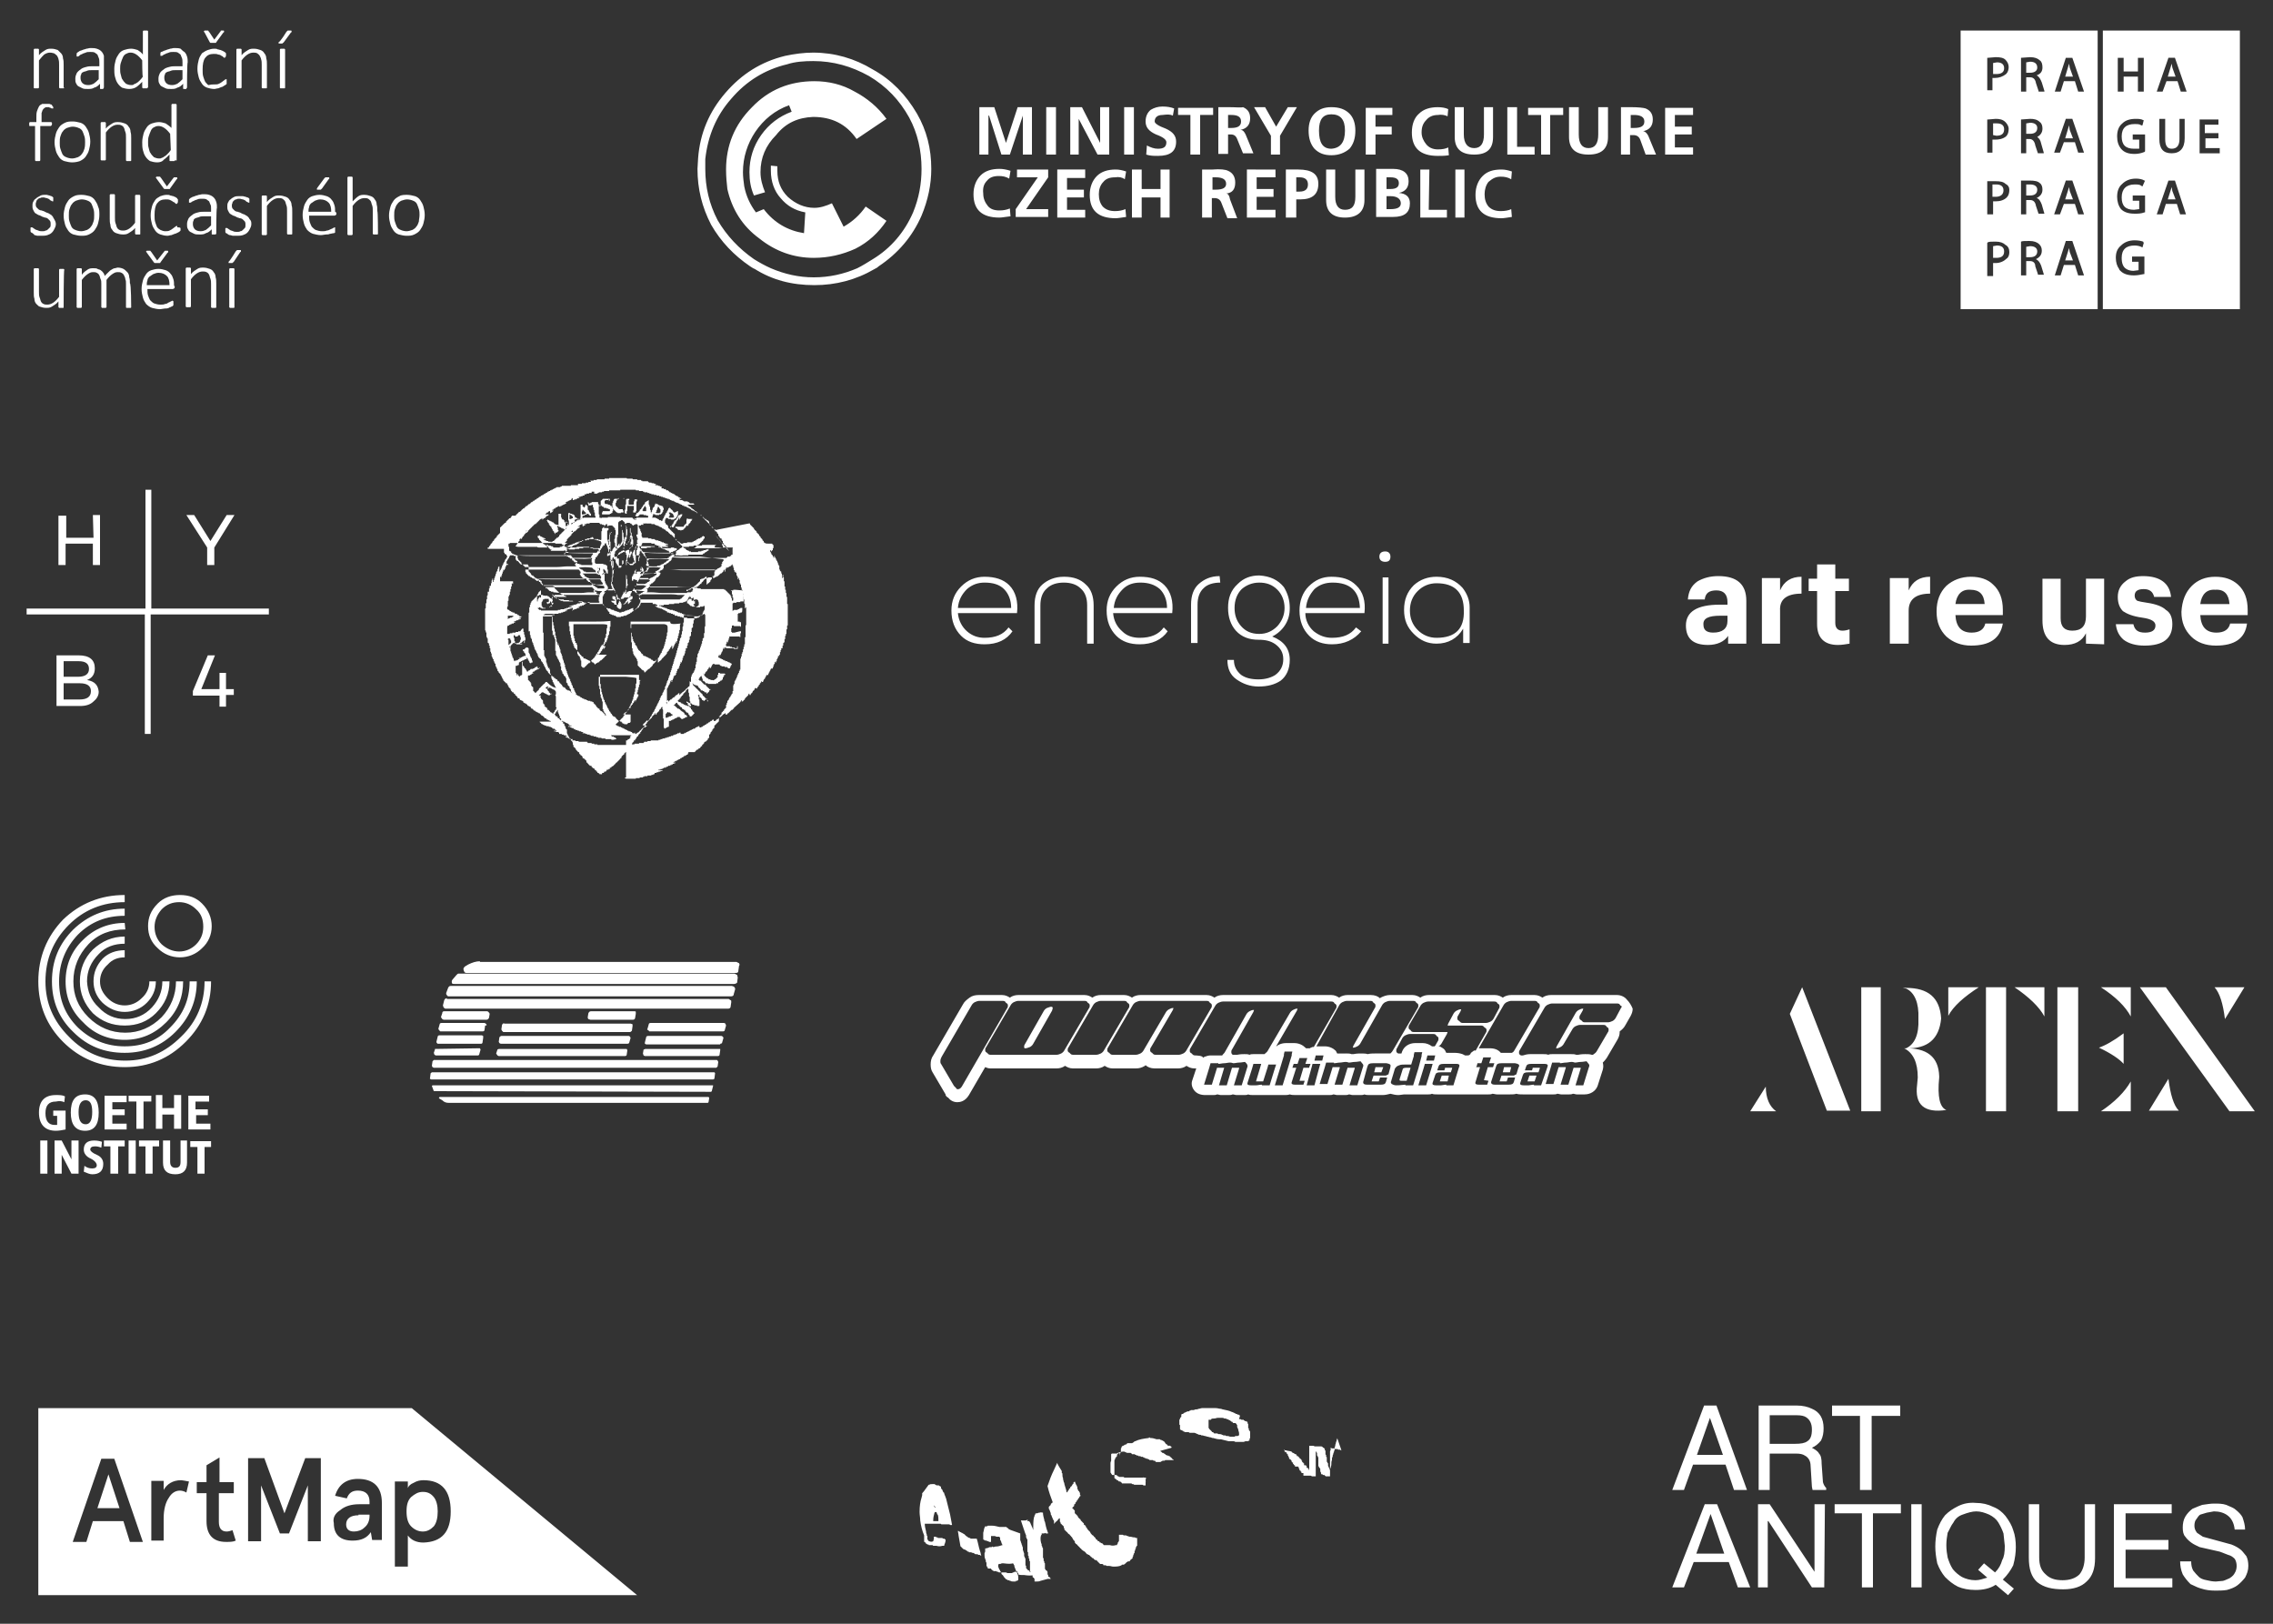 <svg id="Vrstva_1" xmlns="http://www.w3.org/2000/svg" viewBox="0 0 350 250"><rect x="0" y="0" width="350" height="250" fill="#333333" stroke="none"/><style>.st0{fill:#fff}</style><g><g id="Layer0_0_FILL"><path class="st0" d="M281 231.6h-1.6V242l-6.9-10.4h-1.8v12.8h1.5v-10.2h.1l6.7 10.2h1.9l.1-12.8m-21.7-2.2l1.4-3.9h5l1.3 3.9h2l-4.7-13h-1.9l-4.9 13h1.8m4-11.1l2 5.7h-4l2-5.7m-.8 13.3l-5 12.8h1.8l1.5-3.9h5.4l1.4 3.9h1.9l-5.1-12.8h-1.9m.9 1.5l2.1 6.1h-4.3l2.2-6.1m15.6-16.2c-.6-.3-1.4-.5-2.4-.5h-5.8v13h1.7v-5.6h4c.7 0 1.1.1 1.4.3.6.3.9.9.9 1.6l.2 3.2.1.5h2.1v-.3c-.2-.2-.4-.5-.5-.9l-.2-2.8c0-.8-.1-1.3-.4-1.6-.2-.4-.6-.6-1.1-.9.5-.2 1-.6 1.4-1.1.3-.6.4-1.2.4-1.9 0-1.5-.6-2.5-1.8-3m-6.5 5.4v-4.4h4.2c.6 0 1.1.1 1.4.3.6.4.9 1 .9 1.9s-.2 1.5-.7 1.8c-.4.3-1 .4-1.9.4h-3.9m50.2 9.3H321v8.2c0 1.1-.3 2-.8 2.6-.6.6-1.5.9-2.6.9-1.2 0-2-.3-2.6-.9-.7-.6-1-1.4-1-2.6v-8.2h-1.6v8.2c0 1.8.4 3 1.3 3.8 1 .8 2.3 1.1 4 1.1 1.6 0 2.8-.4 3.6-1.2.9-.8 1.3-2 1.3-3.6v-8.3m-34.2 1.4h4.3v-1.4h-10.2v1.4h4.2v11.4h1.7V233m7.5-1.4h-1.6v12.8h1.6v-12.8m5.6.3c-.8.4-1.4.8-2 1.4-.5.6-.9 1.4-1.2 2.2-.2.9-.3 1.8-.3 2.6s.1 1.6.3 2.6c.3.8.7 1.5 1.2 2.1.6.6 1.2 1.1 2 1.5.7.3 1.6.5 2.7.5s2.2-.2 3.1-.8l1.9 1.6.9-1-1.7-1.4c.7-.7 1.2-1.4 1.6-2.2.3-1.1.4-2 .4-2.8 0-.9-.1-1.8-.4-2.6-.2-.7-.6-1.4-1.2-2.2-.5-.6-1.1-1.1-1.9-1.4-.8-.4-1.7-.6-2.6-.6-1.1-.1-2 .1-2.8.5m-.7 2.5c.3-.6.8-1 1.4-1.2.8-.3 1.5-.5 2.1-.5.7 0 1.3.2 2 .5.6.3 1.1.7 1.4 1.2s.6 1.1.8 1.7l.2 1.9c0 1-.1 1.7-.4 2.2-.2.7-.5 1.3-1.1 1.9l-1.7-1.4-.9 1 1.4 1.2c-.7.2-1.2.4-1.8.4-.8 0-1.5-.2-2.1-.5-.5-.3-1-.7-1.4-1.2-.4-.6-.6-1.2-.8-1.8-.1-.5-.2-1.2-.2-1.9s.1-1.3.2-1.9c.3-.5.5-1.1.9-1.6m-8.2-16.4v-1.6h-10.5v1.6h4.3v11.4h1.8V218h4.4m45.3 16.9c0-.4.1-.8.3-1 .2-.3.4-.6.6-.7l1-.3 1.1-.2c.8 0 1.6.2 2.2.7.5.4.9 1.1 1 2.1h1.6c0-.7-.2-1.3-.4-1.9-.2-.4-.6-.8-1.1-1.2-.2-.2-.7-.4-1.4-.7-.6-.2-1.2-.2-1.9-.2-.5 0-1.1.1-1.8.2-.3.1-.8.3-1.5.6-.4.3-.8.7-1.1 1.2-.3.5-.4 1.1-.4 1.7s.1 1.1.4 1.4c.2.3.5.6.9.9.4.3.9.5 1.3.7l3.1.7 1.3.5c.4.1.7.3 1 .6.2.3.3.7.3 1.1 0 .4-.1.8-.3 1.1-.1.2-.3.5-.8.8-.3.1-.6.3-1 .4l-1.1.1c-.5 0-1-.1-1.4-.2-.6-.1-1-.3-1.2-.5-.3-.3-.6-.6-.9-1-.2-.4-.3-.8-.3-1.4h-1.7c0 .6.1 1.3.4 2 .3.5.7 1 1.2 1.5.8.4 1.3.6 1.7.7.6.2 1.3.3 2.1.3.6 0 1.2 0 1.8-.1.7-.2 1.2-.4 1.6-.7s.8-.7 1.2-1.2c.3-.6.5-1.1.5-1.8 0-.6-.1-1.1-.3-1.5-.4-.5-.7-.9-1-1.1-.4-.3-.8-.5-1.3-.7l-4.4-1.2-.9-.6c-.3-.4-.4-.7-.4-1.1m-3.5-1.9v-1.4h-8.9v12.8h9V243h-7.2v-4.4h6.6v-1.5h-6.6V233h7.1M97.8 156.7l.1-.6v-.3c0-.1-.1-.1-.3-.1H91c-.2 0-.3.1-.4.3l-.1.6c0 .1 0 .2.1.3l.3.1h6.6c.1 0 .3-.1.3-.3m12.7 5.9c.2 0 .3-.1.3-.2l.1-.7v-.2H99.4c-.1 0-.2.1-.3.1l-.1.6.1.3.2.1h11.2m.4-1.9c.2 0 .3-.1.3-.2l.2-.7-.1-.2-.2-.1H99.8c-.2 0-.3.1-.3.2l-.2.8v.2l.2.1h11.4m.9-2.9l-.1-.3-.2-.1h-11.3c-.2 0-.3.1-.3.2l-.2.7c-.1.1 0 .2.1.2l.2.2h11.3c.2 0 .3-.1.3-.2l.2-.7m-35.2 4.6l.2.1h19.4c.2 0 .3-.1.3-.2l.1-.7-.1-.2H76.9c-.2 0-.3.1-.3.1l-.2.6.2.3m-8.9 6.4l-.1.1v.1l.5.3c.3.3.6.4 1 .4H109l.1-.1.1-.6v-.1l-.1-.1H67.7m-.9-.9l42.7.1.1-.1.2-.8v-.1H66.6l-.1.1.3.8m-.5-2.7l-.1.8.2.1h43.4l.2-.1.1-.8v-.1l-.1-.1H66.5c-.1.1-.2.1-.2.2m.5-2.1l-.2.2-.1.7.1.2.2.1h43.5l.2-.2.1-.7-.1-.2-.1-.1H66.8m.2-1.7l-.2.6.1.3.2.1h6.5c.1 0 .2-.1.2-.2l.2-.7-.1-.2h-.2l-6.7.1c.1-.1 0-.1 0 0m1.8-7.8c-.2 0-.3.1-.4.3l-.2.8.1.3c.1.1.2.2.3.2h43.5c.2 0 .4-.1.4-.3l.1-.7c0-.2 0-.3-.1-.3l-.3-.2H68.8m.6-2c-.2 0-.3.1-.4.3l-.3.8c0 .1 0 .2.1.3.1.2.2.2.3.2h43.5c.2 0 .4-.1.4-.4l.2-.7c0-.2-.1-.3-.2-.4l-.3-.1H69.4m.3-1c-.1.1-.2.3-.1.6.1.1.2.1.5.1H113c.2 0 .4-.1.5-.2l.1-.8-.1-.4-.4-.2H70.6c-.1 0-.2.1-.3.2l-.6.7m7.1 9.6l.1.2.2.1h19.5c.2 0 .3-.1.3-.2l.2-.7-.1-.2c-.1-.1-.2-.1-.2-.1H77.2c-.1 0-.2.1-.3.2l-.1.7m.5-2.6l-.1.7.1.2.2.2H97c.1 0 .2-.1.3-.2l.1-.7v-.3l-.3-.1H77.7c-.2-.1-.3 0-.4.2m-2.9 1.7l-.2-.1h-6.5c-.2 0-.3.1-.3.2l-.2.8c0 .1 0 .1.1.2 0 .1.1.1.2.1h6.6c.1 0 .2-.1.2-.2l.1-.7v-.3m.4-1.9l-.2-.1H68c-.2 0-.3.1-.3.2l-.2.7.1.2.2.2h6.5c.2 0 .3-.1.3-.2l.1-.7c.3 0 .3-.1.1-.3m.4-1.8c-.1-.1-.2-.1-.2-.1h-6.6c-.2 0-.3.1-.3.3l-.2.6.2.3.2.1h6.6c.2 0 .3-.1.4-.3l.1-.6s0-.1-.2-.3m-1.3-7.8c-.6 0-1.2.2-1.8.5l-.5.3c-.2.2-.3.3-.2.6.1.3.2.4.4.4h41.5c.3 0 .4-.1.4-.4l.1-.7c.1-.1.1-.2 0-.4l-.4-.2H73.9m215.7 3.9h-3v19.1h3V152m10.4 0v4.4c.8-1.5 2.4-2.9 4.7-4.4H300m-4.8 15c-.4 3.1 1.1 4.4 4.5 3.9-1-.4-1.4-2-1.1-5v-.2c-.1-3-1.9-4.4-5.4-4.3 1.4.7 2.1 2.2 2.1 4.5l-.1 1.1m3.7-10.2c-.2-3.2-2-4.7-5.4-4.7h-.5l.5.1c1.3.6 2 2.2 1.9 4.6v.1c.1 2.4-.6 3.9-1.9 4.5l-.2.1.2-.1c3.3.1 5.1-1.4 5.4-4.6m10-4.8h-3.1v19.1h3.1V152m11.1 0h-3.2v19.1h3.2V152m-5.2 4.5V152h-4.6c2.2 1.5 3.8 3 4.6 4.5m-42.9 10.8l-2.4 3.8h4c-1-.7-1.6-2-1.6-3.8m5.6-15.3l-1.9 4.1 5.7 14.9h3.6l-7.4-19m49.5 11.8v-4.7c-1.6 1.2-2.9 1.9-3.8 2.2 1.9.9 3.2 1.8 3.8 2.5m1.1 7.3v-4.6c-.9 1.6-2.5 3.2-4.6 4.6h4.6m5.8-5l-3 4.9h4.6c-.8-.8-1.3-2.5-1.6-4.9m-.4-14.1h-4l13.8 19.1h3.9L333.5 152m-5.4 4.5V152h-4.6c2.3 1.5 3.8 3 4.6 4.5M341 152c.8.9 1.3 2.5 1.6 4.9l3-4.9H341M148 90.3c-1 1-1.5 2.2-1.5 3.7 0 1.6.5 2.9 1.5 3.9.9.9 2.1 1.3 3.6 1.3 2 0 3.4-.7 4.3-2l-.6-.6c-.8 1.1-2 1.6-3.7 1.6-1 0-1.9-.3-2.7-1s-1.3-1.7-1.4-2.8h9.1c.2-1.8-.2-3.3-1.2-4.3-.9-.9-2.2-1.3-3.8-1.3-1.4 0-2.6.5-3.6 1.5m-.5 3.3c.1-1.2.6-2.1 1.4-2.9.8-.7 1.7-1 2.7-1 1.3 0 2.3.3 3 1s1.1 1.7 1.1 2.9h-8.2m66.3-4.7h-.9v10.2h.9V88.9m7.4-.1c-1.3 0-2.5.4-3.5 1.3-1 1-1.5 2.2-1.5 3.8s.5 2.7 1.5 3.7 2.1 1.5 3.5 1.5c1.8 0 3.2-.8 4.1-2.3V99h1v-5.5c0-1.1-.4-2.1-1.1-3-1-1.1-2.3-1.7-4-1.7m0 9.4c-1.1 0-2.1-.4-2.9-1.2-.8-.8-1.2-1.8-1.2-3s.4-2.2 1.2-3 1.8-1.2 2.9-1.2c2.8 0 4.2 1.4 4.2 4.2.1 2.8-1.3 4.2-4.2 4.2m-7.9-11.7c.6 0 .8-.3.8-.8s-.3-.8-.8-.8c-.6 0-.9.3-.9.8s.3.8.9.8M200.1 94c0 1.6.5 2.9 1.5 3.9.9.9 2.1 1.3 3.5 1.3 1.9 0 3.4-.7 4.5-2l-.8-.6c-.8 1.1-2 1.6-3.7 1.6-1 0-1.9-.3-2.8-1-.8-.7-1.3-1.7-1.3-2.8h9.1c.2-1.8-.2-3.3-1.3-4.3-.9-.9-2.1-1.3-3.8-1.3-1.4 0-2.5.5-3.5 1.5-.9.9-1.4 2.2-1.4 3.7m1-.4c.1-1.2.6-2.1 1.3-2.9.8-.7 1.7-1 2.8-1 2.7 0 4.1 1.3 4.2 3.9h-8.3m-12 0c0 1.4.4 2.6 1.2 3.5.9 1 2.1 1.4 3.5 1.4 1.1 0 1.9.2 2.6.7.8.6 1.2 1.3 1.2 2.3s-.4 1.8-1.2 2.4c-.6.4-1.5.7-2.6.7s-2-.2-2.7-.7c-.7-.6-1.1-1.3-1.1-2.3h-1c0 1.3.4 2.3 1.4 3s2.1 1.1 3.4 1.1c1.4 0 2.5-.3 3.4-.9.9-.7 1.4-1.8 1.4-3.2 0-1.7-.9-2.9-2.7-3.6.8-.4 1.5-1 2-1.8s.7-1.6.7-2.6c0-1.2-.3-2.2-.9-3.2-.9-1.1-2.1-1.7-3.8-1.8-1.3 0-2.4.4-3.3 1.3-1.1 1-1.5 2.2-1.5 3.7m2 2.8c-.7-.8-1-1.7-1-2.8 0-1.2.4-2.2 1.1-2.9.7-.6 1.6-1 2.7-1s2 .3 2.8 1.1c.7.7 1.1 1.7 1.1 2.8 0 1.1-.4 2-1.1 2.8-.8.8-1.7 1.2-2.8 1.2-1.2 0-2.1-.4-2.8-1.2m-3.2-6.7l-.1-1c-1.4 0-2.4.5-3.2 1.2s-1.2 1.8-1.2 3.2V99h1v-5.9c0-1.1.3-2 1-2.6.5-.5 1.4-.8 2.5-.8m-16 .6c-1 1-1.5 2.2-1.5 3.7 0 1.6.5 2.9 1.5 3.9.9.9 2.1 1.3 3.6 1.3 1.9 0 3.4-.7 4.3-2l-.6-.6c-.8 1.1-2 1.6-3.7 1.6-1.1 0-2-.3-2.7-1-.8-.7-1.3-1.6-1.4-2.8h9.1c.2-1.8-.2-3.3-1.2-4.3-.9-.9-2.1-1.3-3.8-1.3-1.4 0-2.6.5-3.6 1.5m6.7.4c.7.7 1.1 1.7 1.1 2.9h-8.2c.1-1.2.6-2.1 1.4-2.9.7-.7 1.6-1 2.7-1 1.2 0 2.2.3 3 1m-10.2 2.5c0-1.4-.4-2.5-1.2-3.2-.8-.8-1.9-1.2-3.3-1.2h-.1c-1.4 0-2.5.5-3.3 1.2s-1.2 1.8-1.2 3.2v5.9h.9v-5.9c0-1.1.3-2 1-2.6.6-.6 1.5-.9 2.6-.9s2 .3 2.6.9c.7.6 1 1.5 1 2.6v5.9h1v-5.9m128.8-1.8v-2.6c-1.6 0-2.7.7-3.3 2.1V89H291v10.1h2.9V94c0-1.7 1.1-2.6 3.3-2.6m6.3-2.6c-1.5 0-2.8.5-3.8 1.4-1 1-1.5 2.3-1.5 3.9v.1c0 1.6.5 2.8 1.5 3.8 1 .9 2.3 1.4 3.8 1.4 2.9 0 4.5-1.1 4.9-3.4h-2.7c-.2.9-.9 1.4-2.1 1.4-1.6 0-2.4-.9-2.5-2.7h7.3v-.8c0-1.7-.5-3-1.5-3.9-.8-.8-2-1.2-3.4-1.2m-2.4 4.2c.2-1.5 1-2.3 2.3-2.2 1.4 0 2.1.7 2.2 2.2h-4.5m-23.7-1.6v-2.6c-1.6 0-2.7.7-3.3 2.1V89h-2.8v10.1h2.8V94c-.1-1.7 1-2.6 3.3-2.6m1.1-.4h1.3v5.1c0 2.1 1.1 3.2 3.2 3.2.6 0 1.2-.1 1.8-.2v-2.2c-.3.1-.7.2-1.1.2-.7 0-1.1-.4-1.1-1.2V91h2.1v-1.9h-2.1v-2.2h-2.8v2.2h-1.3V91m-18.6 1.3h2.6c.1-1 .7-1.4 1.8-1.4s1.7.6 1.7 1.8v.4h-1.2c-3.5 0-5.2 1.1-5.2 3.2 0 2 1.1 3 3.4 3 1.4 0 2.5-.5 3.1-1.4v1.2h2.8v-6.6c0-2.5-1.4-3.8-4.3-3.8-1.3 0-2.3.3-3.2.8-1 .7-1.4 1.6-1.5 2.8m5 2.5h1.1v.8c0 1.2-.8 1.8-2.2 1.8-1 0-1.5-.4-1.5-1.2-.1-1 .8-1.4 2.6-1.4m59.1 4.4V89.1h-2.8v5.8c0 1.5-.7 2.2-2.1 2.2-1.2 0-1.8-.6-1.8-1.9v-6.1h-2.8v6.4c0 2.5 1.1 3.8 3.4 3.8 1.6 0 2.7-.6 3.3-1.8v1.6l2.8.1m11.9-5c0 1.6.5 2.8 1.5 3.8.9.9 2.2 1.4 3.8 1.4 2.9 0 4.5-1.1 4.8-3.4h-2.6c-.2.9-.9 1.4-2.1 1.4-1.6 0-2.4-.9-2.5-2.7h7.3v-.8c0-1.7-.5-3-1.5-3.9-.9-.8-2-1.2-3.5-1.2s-2.7.5-3.6 1.4c-1 1-1.5 2.3-1.6 4m7.4-1.2h-4.5c.2-1.5 1-2.3 2.3-2.2 1.4-.1 2.1.7 2.2 2.2m-12.7-.2c-.7-.1-1.2-.2-1.5-.3-.3-.2-.4-.5-.4-.8 0-.7.5-1 1.4-1s1.4.4 1.6 1.2h2.6c-.2-2.1-1.7-3.2-4.3-3.2-1.1 0-2 .2-2.7.8-.8.6-1.2 1.4-1.2 2.4s.3 1.7.8 2.2c.6.4 1.5.8 3 1 1.4.2 2 .6 2 1.2 0 .7-.5 1.1-1.6 1.1s-1.6-.4-1.8-1.3h-2.7c.1 1 .5 1.8 1.2 2.4.8.6 1.9.9 3.2.9 2.9 0 4.3-1.1 4.3-3.3 0-1-.3-1.8-1-2.2-.5-.5-1.5-.9-2.9-1.1M13.4 104.7c.8-.3 1.2-.9 1.2-1.8 0-1.3-.8-2-2.5-2H8.7v7.8h3.6c.9 0 1.6-.2 2.1-.7.5-.4.8-.9.8-1.5-.1-1-.6-1.6-1.8-1.8m-1.3-2.9c1.1 0 1.6.4 1.6 1.2 0 .8-.6 1.2-1.7 1.2H9.8v-2.4h2.3m1.9 4.6c0 .9-.6 1.3-1.8 1.3H9.8v-2.5h2.5c1.1 0 1.7.4 1.7 1.2m19.1-5.5H32l-2.3 5.5v.7h4.1v1.7h1V107H36v-.9h-1.2v-2.5h-1v2.5H31l2.1-5.2m3-21.6h-1.2l-2.5 4-2.5-4h-1.2l3.2 5V87H33v-2.7l3.1-5m-32 14.4v.9h18.2V113h.9V94.6h18.2v-.9H23.3V75.4h-.9v18.3H4.1m10.3-10.9h-4.2v-3.4H9V87h1.1v-3.3h4.2V87h1.1v-7.7h-1.1l.1 3.5m137.6-55c.4-.5 1-.7 1.8-.7.6 0 1.1.1 1.6.4l.2-1.2c-.6-.2-1.2-.3-1.7-.3-1.2 0-2.2.3-2.9 1s-1.1 1.7-1.1 2.9c0 2.4 1.3 3.6 4 3.6.3 0 .9-.1 1.7-.2l-.1-1.2c-.5.2-1 .3-1.6.3-.8 0-1.4-.2-1.8-.7-.4-.5-.7-1.1-.7-1.9-.1-.9.1-1.5.6-2m9.4-.5v-1.2h-4.8v1.2h3.2l-3.4 4.9v1.2h5v-1.2H158l3.4-4.9m-27-16.6c-2.8-1.7-5.9-2.6-9.2-2.6-1.4 0-2.9.2-4.3.5-3.7.9-6.7 2.8-9.2 5.7s-3.9 6.2-4.2 10l-.1 1.7c0 3.1.7 5.9 2.1 8.6 1.5 2.6 3.5 4.7 6 6.4.2.1.4.3.7.4 2.7 1.7 5.7 2.5 9.2 2.5 3.3 0 6.4-.8 9.3-2.5.2-.1.4-.2.6-.4 3-2 5.2-4.6 6.6-7.8 1-2.4 1.5-4.8 1.5-7.2 0-3.1-.7-5.9-2.2-8.5-1.7-2.9-3.9-5.2-6.8-6.8m-9.2-1.3c3.1 0 5.9.8 8.6 2.3 2.7 1.6 4.7 3.7 6.2 6.4 1.3 2.4 1.9 5.1 1.9 7.9 0 2.3-.4 4.5-1.3 6.7-1.3 3-3.4 5.5-6.2 7.2-.8.5-1.6 1-2.4 1.4-2.1.9-4.3 1.4-6.7 1.4-2.3 0-4.5-.5-6.6-1.4-.9-.4-1.8-.9-2.6-1.4-2.3-1.6-4.2-3.6-5.6-6-1.3-2.5-1.9-5.1-1.9-7.9v-1.5c.4-3.6 1.7-6.7 4-9.3 2.3-2.7 5.2-4.5 8.6-5.3 1.2-.4 2.6-.5 4-.5m0 8.6c2.9 0 5.1 1.1 6.7 3.4l4.6-3.1c-1.3-1.8-3-3.2-4.9-4.2-1.9-1.1-4-1.6-6.2-1.6-3.8 0-7 1.3-9.6 4-2.7 2.7-4 5.9-4 9.6 0 1.1.1 2.1.2 3 .7 3.1 2.3 5.7 4.9 7.6 2.5 2 5.3 3 8.4 3 2.3 0 4.4-.5 6.4-1.4 2-1 3.6-2.5 4.8-4.3l-3.2-2.2c-.9 1.3-2 2.3-3.4 3.1l-1.8-3.6c-.9.4-1.8.7-2.7.7-1.5 0-2.9-.6-4.1-1.7-1.1-1.1-1.6-2.4-1.6-4v-.7l-1-.1v.8c0 1.6.5 3.1 1.5 4.2 1 1.2 2.2 1.9 3.8 2.2l-.2 3.2c-2.5-.4-4.6-1.6-6.2-3.7l-1.2.5c-.9-1.2-1.5-2.5-1.8-4-.1-.7-.2-1.5-.2-2.2 0-2.3.7-4.4 1.9-6.2 1.3-1.9 3-3.3 5.2-4.1l.4 1c-1.9.7-3.5 1.9-4.7 3.6s-1.8 3.6-1.8 5.7c0 1.3.2 2.5.7 3.6l1.7-.5c-.4-1-.7-2-.7-3.1 0-2.2.8-4.1 2.4-5.7 1.5-1.9 3.4-2.7 5.7-2.8m25.6-1.5v7.3h1.4v-6h.1l1.9 6h1.3l2-6v6h1.4v-7.3h-2.2l-1.8 5.5-1.8-5.5h-2.3m38 13.3c1-.1 1.4-.7 1.4-1.7 0-.9-.4-1.5-1.1-1.8-.4-.2-1.2-.3-2.4-.2h-1.6v7.4h1.5v-3h.4c.5 0 .9.2 1.1.8l.9 2.3h1.5l-1.1-2.9c-.1-.6-.3-.9-.6-.9m-2.1-2.5h.5c1 0 1.6.3 1.6 1 0 .6-.5.9-1.6.9h-.5v-1.9m6.8 3h2.6v-1.2h-2.6v-1.8h2.9v-1.2H192v7.4h4.4v-1.2h-2.9v-2m6.1.4h.6c1.9 0 2.8-.8 2.8-2.4 0-1.5-1-2.2-3.1-2.2H198v7.4h1.6v-2.8m.5-3.4c.9 0 1.3.4 1.3 1.1s-.4 1.1-1.3 1.1h-.5v-2.2h.5m-33-1.2h-4.3v7.4h4.3v-1.2h-2.8v-1.9h2.6v-1.2h-2.6v-1.8h2.8v-1.3m6.1 1.5l.2-1.2c-.6-.2-1.1-.3-1.6-.3-1.2 0-2.2.3-2.9 1s-1.1 1.7-1.1 2.9c0 2.4 1.3 3.6 4 3.6.3 0 .9-.1 1.6-.2l-.1-1.2c-.5.2-1 .3-1.6.3-.8 0-1.4-.2-1.9-.7-.4-.5-.6-1.1-.6-1.9 0-.7.2-1.4.7-1.9.4-.5 1-.7 1.8-.7.6-.1 1.1 0 1.5.3m6.9-1.5h-1.4v3h-2.9v-3h-1.5v7.4h1.5v-3.1h2.9v3.1h1.4v-7.4m-5.5-9.6h-1.5v7.3h1.5v-7.3m6 1.3l.2-1.1c-.5-.2-1.1-.3-1.8-.3s-1.3.2-1.8.5c-.5.4-.8 1-.8 1.8 0 .9.5 1.5 1.6 2 1.1.4 1.6.8 1.6 1.2 0 .7-.4 1-1.3 1-.6 0-1.1-.2-1.7-.5l-.1 1.4c.6.2 1.2.2 1.8.2 1.9 0 2.8-.7 2.8-2.2 0-.9-.5-1.5-1.6-2-1.1-.4-1.7-.8-1.7-1.1 0-.6.4-1 1.2-1 .8-.1 1.2-.1 1.6.1m-18 6v-7.3h-1.5v7.3h1.5m8.3-7.3h-1.5V22l-2.8-5.5h-1.8v7.3h1.3v-5.5l2.9 5.5h1.8v-7.3m28.9 0h-1.4l-1.8 3-1.7-3h-1.7l2.6 4.4v2.9h1.4v-2.9l2.6-4.4m-12.9 1.2v-1.1h-5.4v1.1h1.9v6.1h1.5v-6.1h2m2.4-1.2h-1.6v7.2h1.5v-3h.4c.5 0 .8.2 1 .7l.9 2.2h1.6l-1.2-2.9c-.2-.4-.4-.7-.8-.7 1-.2 1.5-.8 1.5-1.8 0-.9-.4-1.4-1.1-1.7-.3.1-1.1 0-2.2 0m-.1 1.2h.5c1 0 1.5.3 1.5 1s-.5 1-1.5 1h-.5v-2m36.4 8.4h-1.4v7.4h1.4v-7.4m5.6 1.1c.6 0 1.1.1 1.6.4l.1-1.2c-.6-.2-1.1-.3-1.6-.3-1.3 0-2.2.3-2.9 1s-1.1 1.7-1.1 2.9c0 2.4 1.3 3.6 4 3.6.4 0 .9-.1 1.6-.2l-.1-1.2c-.4.2-1 .3-1.6.3-.8 0-1.4-.2-1.9-.7-.4-.5-.6-1.1-.6-1.9 0-.7.2-1.4.6-1.9.7-.6 1.2-.8 1.9-.8m-21-1.1h-1.4v4.2c0 1.4-.5 2-1.6 2-1 0-1.5-.7-1.5-2v-4.2h-1.4v4.7c0 1.8 1 2.7 2.9 2.7s3-.9 3-2.7v-4.7m6.8 1.8c0-1.2-.8-1.9-2.4-1.9h-2.6v7.4h2.6c1.8 0 2.6-.7 2.6-2.1 0-1-.6-1.5-1.7-1.6 1-.2 1.5-.8 1.5-1.8m-2.8-.6c.9 0 1.3.3 1.3.9s-.4.9-1.3.9h-.6v-1.8h.6m-.6 2.9h.6c1 0 1.6.4 1.6 1.1 0 .6-.5.9-1.6.9h-.6v-2m6.6-4.1h-1.4v7.4h4.1v-1.2H220l.1-6.2m-12.3-3.2c.6-.7.9-1.6.9-2.8 0-1.1-.3-2-.9-2.6-.7-.7-1.6-1-2.8-1-1.1 0-1.9.3-2.6 1-.6.6-.9 1.5-.9 2.6 0 1.2.3 2.1.9 2.8.7.7 1.5 1 2.6 1 1.2 0 2.1-.4 2.8-1m-.7-2.8c0 1.8-.7 2.7-2.1 2.8-1.3 0-1.9-.9-1.9-2.8 0-1.7.6-2.5 1.9-2.5 1.4 0 2.1.8 2.1 2.5m3.2 3.7h1.5v-3.1h2.5v-1.2h-2.5v-1.8h2.6v-1.1h-4.1v7.2m30.4-6.1v-1.1h-5.4v1.1h2v6.1h1.4v-6.1h2m-8.6-1.2v7.3h4.2v-1.2h-2.7v-6.1h-1.5m-9.2 1.4l.1-1.1c-.4-.2-1-.3-1.6-.3-1.2 0-2.2.3-2.9 1-.7.6-1.1 1.6-1.1 2.9 0 2.4 1.3 3.6 4 3.6.6 0 1.1 0 1.7-.1l-.1-1.2c-.4.2-.9.3-1.6.3-.8 0-1.4-.3-1.8-.8-.4-.5-.7-1.1-.7-1.8 0-.8.2-1.4.7-1.9.4-.5 1-.8 1.8-.8.5-.1 1.1 0 1.5.2m7-1.4h-1.4v4.2c0 1.4-.5 2.1-1.5 2.1s-1.6-.7-1.6-2.1v-4.2H224v4.6c0 1.8 1 2.7 3 2.7s2.9-.9 2.9-2.7v-4.6m30.8 1.2v-1.1h-4.3v7.2h4.3v-1.1h-2.8v-2h2.6v-1.2h-2.6v-1.8h2.8m-13.1-1.2h-1.5v4.2c0 1.4-.5 2.1-1.5 2.1s-1.5-.7-1.5-2.1v-4.2h-1.5v4.6c0 1.8 1 2.7 3 2.7s3-.9 3-2.7v-4.6m3.6 0h-1.6v7.3h1.4v-3h.5c.5 0 .9.2 1.1.8l.8 2.2h1.6l-1.2-2.9c-.2-.4-.5-.7-.8-.7 1-.2 1.5-.8 1.5-1.8 0-.9-.4-1.4-1.1-1.7-.3-.1-1.1-.2-2.2-.2m-.1 1.2h.5c1 0 1.6.3 1.6 1s-.5 1-1.6 1h-.5v-2m71.9-13h-21.1v42.9H323V4.7m-4.9 4.2h1l1.8 5.2h-.9l-.5-1.6h-1.7l-.5 1.6h-.9l1.7-5.2m-4 .4c.3.2.4.6.4 1.1 0 .6-.3 1-.9 1.2.4.2.6.6.8 1.1l.4 1.3v.1h-.9V14l-.4-1.2c-.1-.6-.4-.9-.9-.9h-.6v2.2h-.8V8.9l1.4-.1c.7 0 1.2.2 1.5.5m-8.1-.4h.1l1.2-.1c.7 0 1.2.1 1.5.4.3.3.5.7.5 1.1s-.1.8-.4 1.1c-.5.4-1.1.6-1.7.6h-.4v1.9h-.8v-5m5.2 9.5l1.4-.1c.6 0 1.1.1 1.5.5.3.2.4.6.4 1 0 .6-.3 1-.8 1.3.3.2.5.5.6 1l.4 1.4v.1h-.9l-.4-1.2c-.1-.6-.4-1-.9-1h-.5v2.2h-.8v-5.2m-5.2 0h.1l1.2-.1c.6 0 1.1.1 1.5.5.3.3.5.7.5 1 0 .5-.1.9-.4 1.2-.5.4-1.1.5-1.7.5h-.4v2h-.8v-5.1m11.2 5.1h-.9l1.8-5.2h1l1.8 5.2h-.9l-.5-1.6h-1.7l-.6 1.6m-3.1 4.7c.3.2.4.6.4 1 0 .6-.3 1-.9 1.3.4.1.6.5.8 1l.4 1.4h-.9l-.4-1.2c-.1-.6-.4-.9-.9-.9h-.6V33h-.8V27.8h1.3c.8 0 1.3.1 1.6.4m3.1 4.8h-.9l1.8-5.2h1l1.8 5.2h-.9l-.5-1.6h-1.7l-.6 1.6m.9 4.1h1l1.8 5.3h-.9l-.5-1.6h-1.7l-.5 1.6h-.9l1.7-5.3m-8.7-7.9c0 .5-.1.9-.4 1.2-.4.4-1 .6-1.7.6h-.4v2h-.9v-5.1h1.3c.7 0 1.2.1 1.5.4.4.2.6.5.6.9m3.2 11h-.6v2.2h-.8V37.2c.2-.1.7-.1 1.3-.1.7 0 1.2.2 1.5.5s.4.6.4 1c0 .6-.3 1-.9 1.3.4.2.6.5.8 1l.4 1.3v.1h-.9v-.1l-.4-1.2c0-.5-.3-.8-.8-.8m-3.2-1.4c0 .4-.1.8-.4 1-.4.4-1 .7-1.7.7h-.4v2h-.9v-5.1l.1-.1c.2-.1.6-.1 1.2-.1.7 0 1.2.2 1.5.5.4.2.6.6.6 1.1m-2 .9c.8 0 1.2-.3 1.2-1 0-.6-.4-.9-1.1-.9l-.6.1v1.8h.5m5.2-.1c.7 0 1.1-.3 1.1-.9 0-.5-.4-.8-1.1-.8l-.6.1v1.6h.6m-4.1-10.3c0-.6-.4-.9-1.1-.9h-.6v1.9h.5c.8 0 1.2-.4 1.2-1m10.2 9.5l-.1-.6-.6 1.9h1.2l-.5-1.3m-.1-10l-.6 1.9h1.2l-.5-1.3-.1-.6m-6 1.3c.7 0 1.1-.3 1.1-.9 0-.5-.4-.8-1.1-.8h-.6v1.7h.6m6-10.8l-.6 2h1.2l-.5-1.3-.1-.7m-11.2 1.6c.8 0 1.2-.3 1.2-1 0-.6-.4-.9-1.1-.9h-.6v1.8l.5.1M312 19v1.6h.6c.7 0 1.1-.3 1.1-.9 0-.5-.4-.8-1.1-.8l-.6.1m-5.1-7.6h.5c.8 0 1.2-.3 1.2-.9s-.4-.9-1.1-.9l-.6.1v1.7m5.7-.2c.7 0 1.1-.3 1.1-.8 0-.6-.4-.9-1.1-.9l-.6.1v1.6h.6m5.4.6h1.2l-.5-1.4-.1-.6-.6 2m26.9 35.8V4.7h-21.1v42.9h21.1m-15.7-35.8H327v2.3h-.9V8.9h.9V11h2.2V8.9h.9v5.2h-.9v-2.3m.8 6.7h.1l-.2.8h-.2c-.2-.2-.6-.2-1-.2-1.3 0-2 .6-2 1.9s.6 1.9 1.9 1.9h.8v-1.4h-1v-.8h1.9v2.6l-.1.1c-.5.2-1 .3-1.5.3-.9 0-1.6-.2-2.1-.8-.4-.5-.6-1.1-.6-1.9s.2-1.5.8-2c.5-.5 1.2-.7 2.1-.7.3 0 .8 0 1.1.2m2.5-.2h.9v3.1c0 1 .3 1.5 1 1.5.8 0 1.2-.5 1.2-1.5v-3.1h.8v3c0 1.5-.7 2.3-2 2.3s-1.9-.7-1.9-2.2v-3.1m.5-4.2h-.9l1.8-5.2h1l1.8 5.2h-.9l-.5-1.6h-1.7l-.6 1.6m6.6 6.4h2v.8h-2v1.5h2.2v.8h-3.1v-5.2h2.9v.8h-2.1v1.3M336.6 33h-.9l-.5-1.6h-1.7L333 33h-.9l1.8-5.2h1l1.7 5.2m-6.7-4.3l-.2-.1c-.2-.2-.6-.2-1-.2-1.3 0-2 .7-2 2s.6 1.9 1.9 1.9l.8-.1v-1.3h-1v-.8h1.9v2.6h-.1c-.5.2-1 .2-1.5.2-.9 0-1.6-.2-2.1-.7-.4-.5-.6-1.2-.6-1.9 0-.8.2-1.5.8-2 .5-.5 1.2-.8 2.1-.8.5 0 1 .1 1.3.3h.1l-.4.9m.2 8.7l-.2.7-.2-.1c-.2-.1-.6-.2-1-.2-1.3 0-2 .6-2 1.9 0 .8.2 1.4.7 1.7.3.2.7.3 1.1.3l.8-.1v-1.3h-1v-.8h1.9v2.7h-.1c-.5.1-1 .2-1.5.2-.9 0-1.6-.2-2.1-.7-.1-.1-.2-.2-.2-.3-.3-.4-.5-1-.5-1.7 0-.8.2-1.4.8-1.9.5-.5 1.2-.8 2.1-.8.6 0 1 .1 1.3.2l.1.2m4.4-8l-.1-.6-.6 1.9h1.2l-.5-1.3m.5-17.6l-.5-1.4-.1-.6-.6 2h1.2M5.9 216.8v28.8h92.2l-34.7-28.8H5.9m46.5 15.7c.7-.6 1.7-.9 2.9-.9h1.6v-.4c0-1.1-.6-1.7-1.8-1.7-.9 0-1.4.4-1.7 1.2l-1.8-.4c.5-1.7 1.7-2.6 3.5-2.6 2.4 0 3.7 1.2 3.7 3.7v5.7h-1.5l-.2-1.2c-.6.9-1.5 1.3-2.8 1.3-1.9 0-2.9-.9-2.9-2.7-.2-.8.2-1.5 1-2m-11.7-8l3.1 8.5 3.2-8.5h2.4v12.8h-2v-8.6l-2.9 7.4h-1.4l-2.9-7.4v8.6h-2v-12.8h2.5m20.1 3.6h2v1c.1-.3.4-.6.9-.8.5-.3 1-.4 1.5-.4 2.8 0 4.2 1.6 4.2 4.8s-1.4 4.7-4.2 4.8c-1.1 0-1.9-.4-2.4-1.1v4.8h-2v-13.1M19 234.2h-4.7l-1 3.2h-2.1l4.4-12.8h2l4.4 12.8h-2l-1-3.2m12.8-8.6l2-1.2v3.8H36v1.7h-2.3v4.4c0 1 .4 1.5 1.2 1.5.3 0 .6-.1.9-.2l.5 1.6c-.4.2-.9.2-1.5.2-2 0-3-1.1-3-3.2v-4.3h-1.5v-1.7h1.5v-2.6m-3.9 2.3c.2 0 .6.1 1.2.2l-.4 1.7c-.3-.2-.7-.3-1-.3-.7 0-1.3.4-1.7 1.1-.5.7-.8 1.8-.8 3.2v3.4h-1.9V228h1.9v1.4c.5-.9 1.4-1.5 2.7-1.5m-9.5 4.3l-1.7-5.2-1.7 5.2h3.4m44.2.5c0 1 .2 1.8.7 2.3s1.1.8 1.8.8 1.2-.3 1.7-.8c.4-.5.6-1.3.6-2.3 0-.9-.2-1.7-.6-2.2-.5-.6-1-.8-1.7-.8s-1.2.3-1.8.8c-.5.5-.7 1.2-.7 2.2m-7.4.6c-1.2 0-1.9.5-1.9 1.4 0 .7.4 1.1 1.2 1.1.6 0 1.2-.2 1.6-.6.5-.4.8-1 .8-1.8v-.2h-1.7m-33.8-57.6v.9h1v4.2h1.1v-4.2h1v-.9h-3.1m6.4 0v3.3c0 .6-.2.9-.8.9-.5 0-.8-.3-.8-.9v-3.3h-1.1v3.4c0 1.2.6 1.8 1.9 1.8 1.2 0 1.8-.6 1.8-1.8v-3.4h-1m3.7 5.1v-4.1h1v-.9h-3.2v.9h1.1v4.1h1.1m-24.2-5.1H6.2v5.1h1.1v-5.1m12.5 0v5.1h1.1v-5.1h-1.1m-8.8 0v2.9l-1.5-2.9H8.4v5.1h1.1v-2.9l1.5 2.9h1.1v-5.1H11m5 0v.9h1v4.2h1.2v-4.2h1v-.9H16m-.4 1.1l.1-.9c-.3-.1-.7-.2-1.2-.2-1.1 0-1.6.5-1.6 1.4 0 .6.4 1.1 1.1 1.4.6.3.9.7.9 1s-.2.5-.7.5c-.4 0-.8-.1-1.2-.4l-.1.9c.5.2.9.4 1.3.4 1.1 0 1.7-.5 1.7-1.6 0-.6-.3-1.1-1-1.4-.7-.3-1-.6-1-.8 0-.3.2-.5.7-.5.2 0 .5 0 1 .2m3.9-7.1v-.9h-3.4v5.2h3.4v-.9h-2.2v-1.3h1.9v-.9h-1.9v-1.1h2.2m-6.4-1.2c-1.5 0-2.2.9-2.2 2.8 0 1.8.7 2.8 2.2 2.8 1.4 0 2.1-.9 2.1-2.8s-.7-2.8-2.1-2.8m-1 2.7c0-1.2.4-1.8 1.1-1.8.7 0 1 .6 1 1.8s-.3 1.9-1 1.9c-.8 0-1.1-.7-1.1-1.9m-2.2-1.5l.1-.9c-.4-.2-.8-.2-1.4-.2-1.7 0-2.6.9-2.6 2.7s.9 2.8 2.6 2.8c.5 0 1-.1 1.5-.2V171H8.2v.8h.6v1.4h-.4c-.9 0-1.4-.6-1.4-1.8s.5-1.8 1.6-1.8c.5-.1.9-.1 1.3.1m20.2 1v-1.1h2.1v-.9H29v5.2h3.4v-.9h-2.2v-1.3H32v-.9h-1.9m-8-1.2h1.2v-.9h-3.5v.9H21v4.2h1.1v-4.2m2.9-1h-1v5.2h1v-2.2h1.8v2.2h1.1v-5.2h-1.1v2H25v-2m-2.2-26c0 1.4.5 2.5 1.5 3.4.9.9 2.1 1.4 3.4 1.4s2.5-.5 3.4-1.4c1-.9 1.5-2.1 1.5-3.4 0-1.3-.5-2.5-1.5-3.5-.9-.9-2-1.3-3.4-1.3-1.3 0-2.5.4-3.4 1.3-1.1 1.1-1.5 2.2-1.5 3.5m4.8-3.7c1 0 1.9.4 2.6 1.1.8.7 1.1 1.6 1.1 2.7s-.4 2-1.1 2.7-1.6 1.1-2.6 1.1-1.9-.4-2.7-1.1c-.7-.7-1.1-1.6-1.1-2.7 0-1 .4-1.9 1.1-2.7.8-.8 1.7-1.1 2.7-1.1m-8.4 3.2c-2.5 0-4.7.9-6.4 2.6-1.8 1.7-2.7 3.9-2.7 6.4s.9 4.6 2.7 6.3c1.7 1.8 3.9 2.7 6.4 2.7s4.6-.9 6.4-2.7 2.6-3.9 2.6-6.3h-1.1c0 2.1-.8 4-2.2 5.5-1.6 1.6-3.5 2.4-5.6 2.4-2.2 0-4.1-.8-5.7-2.4s-2.3-3.4-2.3-5.5c0-2.2.8-4.1 2.3-5.7 1.5-1.6 3.4-2.3 5.7-2.3l-.1-1m0 3.2v-1.1c-1.9 0-3.5.7-4.9 2-1.3 1.3-2 3-2 4.9s.7 3.5 2 4.9c1.4 1.3 3 1.9 4.9 1.9s3.5-.6 4.8-1.9c1.4-1.4 2.1-3 2.1-4.9H25c0 1.6-.6 2.9-1.6 4-1.1 1.2-2.5 1.8-4.1 1.8s-3-.6-4.1-1.8c-1.2-1.1-1.7-2.4-1.8-4 0-1.6.6-3 1.8-4.2 1-1.1 2.4-1.6 4-1.6m0 2.1v-1.1c-1.3 0-2.5.4-3.4 1.3-.9 1-1.4 2.1-1.4 3.5 0 1.3.5 2.4 1.4 3.3 1 .9 2.1 1.4 3.4 1.4s2.5-.5 3.4-1.4 1.4-2 1.4-3.3h-1c0 1-.4 1.9-1.2 2.6-.7.7-1.6 1.1-2.6 1.1s-1.9-.4-2.6-1.1c-.8-.8-1.2-1.6-1.2-2.6s.4-1.9 1.2-2.6c.7-.8 1.6-1.1 2.6-1.1m0-8.5v-1.1c-3.7 0-6.9 1.3-9.5 3.8-2.5 2.6-3.8 5.8-3.8 9.5s1.3 6.8 3.8 9.3c2.6 2.6 5.8 3.9 9.5 3.9s6.8-1.3 9.4-3.9c2.6-2.6 3.9-5.7 3.9-9.3h-1c0 3.3-1.2 6.2-3.6 8.5-2.4 2.4-5.2 3.7-8.6 3.7s-6.3-1.2-8.7-3.7c-2.4-2.4-3.6-5.2-3.6-8.5 0-3.4 1.2-6.3 3.6-8.7 2.3-2.3 5.2-3.5 8.6-3.5m0 2.1v-1.1c-3.1 0-5.7 1.1-7.9 3.2-2.2 2.2-3.3 4.8-3.3 8 0 3.1 1.1 5.7 3.3 7.8 2.2 2.2 4.8 3.2 7.9 3.2s5.7-1.1 7.8-3.2c2.2-2.2 3.3-4.8 3.3-7.8h-1.1c0 2.8-1 5.1-3 7.1-1.9 2-4.2 2.9-7 2.9s-5.2-1-7.2-2.9c-2-2-2.9-4.3-2.9-7.1s1-5.2 2.9-7.2c2-2 4.4-2.9 7.2-2.9"/><path class="st0" d="M149 236.6c-.1 0-.1 0-.2-.1 0 0-.1 0-.1-.1 0 0-.1 0-.1-.1 0 0-.1 0-.1-.1-.1 0-.1 0-.2-.1-.1 0-.1-.1-.2-.1s-.1-.1-.2-.1-.1-.1-.2-.1c-.1-.1-.2-.1-.2-.1 0 .2.1.5.1.7.1.6.2 1.2.3 1.7 0 0 .1 0 .1.1.1 0 .1 0 .1.1 0 0 .1 0 .1.1.1 0 .1 0 .1.1.1 0 .2.1.3.1.1 0 .1 0 .1.1h.1l.1.1c.1 0 .1 0 .1.1h.1c.1 0 .1 0 .1.1H149.5c.1 0 .2.1.3.1h.1c.1.1.2.1.3.2H150.5c.1 0 .1 0 .1.1h.2c.1 0 .1 0 .2.1h.1c-.1-.2-.1-.5-.2-.7-.2-.6-.3-1.3-.5-1.9h-.1-.1-.1-.1-.1H149.6h-.1s-.1 0-.1-.1h-.1c-.3-.1-.3-.1-.3-.2m9.2-2.6c-.2.1-.3.1-.4.1h-.1-.5c0 .1.1.2.1.3l.3.9c0 .1.1.2.1.3.1.3.2.6.3.8V236.7s.1.1.1.2c0 0 0 .1.1.1V238.9l.1.1v.5l.1.1V239.9l.1.1V240.3l.1.1V241.9l.1.1v.2h.1s0 .1.1.1v.1l.1.1V242.8l.1.1h.1v.1l.1.1v.4h.2c.3 0 .5 0 .7-.1.4-.1.7-.2 1.1-.3h.4c.1 0 .1 0 .1-.1h-.1v-.1s-.1 0-.1-.1h-.1l-.1-.1v-.1-.1l-.1-.1v-.1-.1-.1-.1l-.1-.1v-.1h-.1l-.1-.1v-.1h-.1v-.1-.1-.1-.1-.1-.1-.1-.1-.1l-.1-.1v-.1-.1l-.1-.1v-.1-.1-.1-.1h-.1v-.1-.1-.1-.1-.1-.1-.1-.1-.1-.1-.1-.1-.1-.1-.1s0-.1-.1-.1v-.1c0-.1 0-.1-.1-.2v-.2c0-.1-.1-.2-.1-.3-.1-.4-.1-.8 0-1.1l.1-.1v-.1-.1h.4c.1-.1.2-.1.2 0h.4c0-.1-.1-.2-.1-.3-.2-.5-.3-1-.4-1.5-.1-.1-.1-.2-.1-.3-.1-.4-.2-.7-.2-1.1-.2 0-.4-.1-.5 0-.1 0-.2 0-.4.1h-.1-.1l-.1.1v.1s0 .1-.1.1v.1c0 .1-.1.2-.1.3-.1.5-.1 1.1-.1 1.7V235.6c0-.1-.1-.2-.1-.3 0-.1 0-.1-.1-.2 0-.1-.1-.2-.1-.3-.1-.1-.1-.3-.2-.4 0 0 0-.1-.1-.1v-.1h-.1-.1-.1c.1-.3 0-.3 0-.2m-16.1-4.2s-.1 0 0 0c-.1.1-.1.1 0 0l-.1.1V230.2c0 .1-.1.3-.1.4-.2.6-.3 1.3-.3 2.2 0 .4.1.9.1 1.3.1.8.3 1.6.6 2.3V237.4h.1l.1.1v.1h.1v.1h.1l.1.1h.2v.1h.6l.1.1h.5c.3.1.6.1.9 0H145.4v-.1c0-.1.1-.2.1-.3.1-.2.1-.4.1-.6h-.1l-.1-.1h-.1-.1l-.1-.1h-.1-.1-.1-.1-.1-.1-.1v-.1h-.1-.1l-.1-.1h-.1-.1-.1v.3c0 .1-.1.3-.1.4-.2.1-.4.1-.6 0h-.1v-.1h-.1v-.1l-.1-.1v-.1-.1-.1-.1-.1l-.1-.1v-.1-.1c-.1-.1-.1-.3-.1-.4-.1-.4-.2-.8-.2-1.2H144.8c.1 0 .1.1.2.1h1.2l.1.1H146.6c-.1-.6-.2-1.1-.3-1.6l-.6-2.4c0-.1-.1-.2-.1-.3-.1-.2-.1-.3-.2-.5 0-.1 0-.2-.1-.2-.1-.1-.1-.2-.2-.4 0 0 0-.1-.1-.1 0-.1-.1-.1-.1-.2v-.1-.1h-.1v-.1h-.1-.1v-.1h-.1-.1-.1c-.1 0-.3-.1-.4-.2h-.1-.2c-.2 0-.4 0-.5.1h-.1c-.8 1.1-.8 1.1-.9 1.2m1.7 2l.1.1.1.1V232.3c.1.2.2.5.3.8 0 0 0 .1.1.1.1.3.1.6.1 1h-.1H144.1h-.1-.1-.2v-.1c0-.5.1-.8.2-1.2l.1-.1h.1c.2 0 .3.1.4.2-.8-1.3-.8-1.3-.7-1.2-.1-.1-.1-.1 0 0-.1-.1-.1-.1 0 0M162.8 225.2c-.1 0-.1 0 0 0-.1.1-.1.1 0 0-.1.1-.1.1 0 0-.2.4-.3.7-.5 1.1-.4.8-.7 1.6-1 2.5.2.9.5 1.7.8 2.5l-.1.1s-.1 0-.1.1c0 0-.1 0-.1.1v.1l-.1.1-.1.1-.1.1V232.3c.1.1.1.2.2.4 0 .1.1.2.1.3v.1c0 .1 0 .1.1.2 0 .1.1.2.1.3 0 .1.1.1.1.2s0 .1.1.2c0 .1.1.1.1.2v.4c0 .1 0 .1 0 0 0 0 .1 0 .1-.1l.1-.1.1-.1.1-.1s.1 0 .1-.1c0 0 .1 0 .1-.1 0 0 0-.1.1-.1 0 0 0-.1.1-.1 0 0 .1-.1.1 0v.5s.1 0 .1.1v.1s0 .1.1.1c0 0 0 .1.1.1 0 0 0 .1.1.1 0 0 0 .1.1.1 0 0 0 .1.1.1v.2s0 .1.1.1v.2s0 .1.1.1l.1.1s0 .1.1.1l.1.1.1.1s0 .1.1.1c0 0 0 .1.1.1 0 0 .1 0 .1.1l.1.1.1.1s0 .1.1.1c0 0 0 .1.1.1v.1l.1.1v.1s.1 0 .1.1c0 0 0 .1.1.1l.1.1v.2l.1.1s0 .1.1.1l.1.1s.1 0 .1.1l.1.1.1.1.1.1.1.1s0 .1.1.1c0 0 .1 0 .1.1 0 0 0 .1.1.1l.1.1c.1 0 .1.1.1.1h.1l.1.1s.1 0 .1.1c.1 0 .1.1.1.1l.1.1.1.1h.1l.1.1h.1l.1.1.1.1.1.1s.1 0 .1.1c0 0 .1 0 .1.1h.1s.1 0 .1.1l.1.1s.1 0 .1.1h.2s.1 0 .1.1l.1.1.1.1.1.1.1.1.1.1H169.7c.1 0 .2.1.2.1v.1H170.2c.1 0 .1 0 .2.1h.4c.2 0 .4.1.6.1.5 0 .9 0 1.3-.2 0 0 0-.1.1-.1H173.1s0-.1.1-.1l.1-.1s.1 0 .1-.1l.1-.1h.1s0-.1.1-.1h.2l.1-.1s0-.1.1-.1v-.1h.1s0-.1.1-.1l.1-.1v-.1-.1l.1-.1v-.1-.1l.1-.1v-.1s0-.1.1-.1v-.1-.1c0-.1 0-.1.1-.2v-.1c0-.1 0-.1.1-.2v-.1c0-.1 0-.1.1-.2 0 0 0-.1.1-.1v-.1-.5-.3-.1-.1-.1h-.1-.1c-.1-.1-.2-.1-.3-.1h-.1c-.1 0-.3-.1-.4-.1h-.2c-.2-.1-.4-.1-.5-.2h-.1-.1-.1c-.1 0-.1 0-.2-.1h-.1-.1-.1-.1-.1-.1v.9c0 .1 0 .1-.1.2 0 .1 0 .1-.1.1v.2l-.1.1v.1h-.1-.1c-.3.1-.6.1-.9 0h-.1-.1-.1-.1-.1-.1-.1-.1-.1s-.1 0-.1-.1l-.1-.1-.1-.1h-.1s-.1 0-.1-.1h-.1s-.1 0-.1-.1c0 0 0-.1-.1-.1h-.1l-.1-.1v-.1h-.1l-.1-.1-.1-.1v-.1s-.1 0-.1-.1c0 0-.1 0-.1-.1 0 0-.1 0-.1-.1l-.1-.1c-.1 0-.1-.1-.2-.1v-.1s-.1 0-.1-.1c0 0-.1 0-.1-.1v-.1s-.1 0-.1-.1l-.1-.1s-.1 0-.1-.1l-.1-.1-.1-.1v-.1l-.1-.1-.1-.1v-.1s0-.1-.1-.1c0 0 0-.1-.1-.1 0 0-.1 0-.1-.1v-.1s0-.1-.1-.1c0 0 0-.1-.1-.1 0 0 0-.1-.1-.1 0 0 0-.1-.1-.1 0 0 0-.1-.1-.1v-.1s0-.1-.1-.1l-.1-.1-.1-.1-.1-.1v-.1l-.1-.1s0-.1-.1-.1c0 0 0-.1-.1-.1 0 0 0-.1-.1-.1 0 0 0-.1-.1-.1v-.1-.1-.1-.1s0-.1-.1-.1l-.1-.1c0-.1 0-.1-.1-.1 0 0 0-.1-.1-.1 0-.1 0-.1.1-.1 0 0 0-.1.1-.1 0 0 0-.1.1-.1v-.1-.1s0-.1.1-.1l.1-.1v-.1s0-.1.1-.1c0-.1 0-.1.1-.1v-.1s0-.1.1-.1c0 0 0-.1.1-.1v-.1s0-.1.1-.1c0 0 0-.1.1-.1v-.1s0-.1.1-.1l.1-.1s0-.1-.1-.1v-.1-.1-.1c0-.1-.1-.1-.1-.2 0 0 0-.1-.1-.1 0 0 0-.1-.1-.1v-.1c0-.1-.1-.1-.1-.2v-.1-.1c0-.1-.1-.2-.1-.2 0-.1 0-.1-.1-.2-.1-.2-.1-.3-.2-.5l-.1.1s-.1 0-.1.1v.1s0 .1-.1.1c0 0 0 .1-.1.1v.1l-.1.1s0 .1-.1.1l-.1.1v.1s0 .1-.1.1c0 0-.1 0-.1.1v.1l-.1.1-.1.1v.1l-.1.1c-.1-.1-.1-.2-.1-.3-.1-.3-.2-.7-.3-1 0-.1 0-.2-.1-.3 0-.2-.1-.3-.1-.5v-.1c-.1-.2-.1-.4-.1-.6 0-.1 0-.2-.1-.2v-.2-.1c-.7-1.1-.7-1.2-.7-1.3m17.6-2.4c-.1 0-.1-.1 0 0-.1-.1-.1-.1 0 0l-.1-.1s-.1 0-.1-.1h-.1-.1-.1-.1v-.1l-.1-.1h-.1s0-.1-.1-.1c0 0 0-.1-.1-.1v-.1l-.1-.1-.1-.1h-.1v-.1h-.1-.1s0-.1-.1-.1h-.1l-.1-.1h-.1-.1H178.1c-.3-.1-.6-.2-1-.2l-.1-.1s-.1 0-.1.1c-.8.1-1.5.2-2.1.5-.1 0-.2.1-.3.2-.1 0-.1.1-.2.1h-.1-.1-.1-.1-.1-.1-.1l-.1.1-.1.1h-.1s-.1 0-.1.1h-.1s-.1 0-.1.1h-.1s-.1 0-.1.1c0 0-.1 0-.1.1v.1l-.1.1v.5c-.1.2-.2.5-.2.7V224.1v-.1-.1-.1s0-.1-.1-.1l-.1.1s-.1 0-.1.1c0 0-.1 0-.1.1v.2l-.1.1-.1.1v.1h-.1v.2l-.1.1V227.6h.1v.1h.1l.1.1.1.1h.1l.1.1.1.1h.2l.1.1s.1 0 .1.1l.1.1H174.2s.1 0 .1.1h.2s.1.1.2.1h1.2c.1 0 .1.1.2.1H176.4v-.1-.1-.1-.1-.1-.1s.1 0 0-.1v-.1-.1-.1h.1v-.1s-.1 0-.1-.1h-.1-.1-.1s0-.1-.1 0h-.1-.1-.1-.1-.1-.1-.1-.1-.1-.1-.1-.1-.1-.1-.1-.1-.1-.1-.1-.1-.1-.1-.1-.1-.1-.1-.1-.1-.1s0-.1-.1-.1h-.1-.1-.1-.1-.1-.1-.1s0-.1-.1-.1h-.1s0-.1-.1-.1c0 0 0-.1-.1-.1h-.1-.1-.1-.1-.1-.1s-.1 0-.1-.1l-.1-.1v-.1s-.1 0-.1-.1v-.1-.1-.1-.1-.1-.1-.1-.2-.2-.1-.2c0-.1 0-.2.1-.4v-.2-.1-.1-.1-.1-.1-.1-.1-.1l.1-.1h.7c.1 0 .1 0 .2-.1.3-.1.6-.2.9-.2.1 0 .2 0 .3.1.1 0 .2.1.3.1h.5l.1.1h.1v.1h.4s.1 0 .1.1h.1s.1 0 .1.1h.2s.1 0 .1.1H175.6l.1.1H176s0 .1.1.1h.1s0 .1.1.1h.1s.1 0 .1.1h.2s.1 0 .1.1h.1s.1 0 .1.1h.5s.1 0 .1.1h.2s.1 0 .1.1l.1.1h.7l.1-.1h.1l.1-.1H179.3s.1 0 .1-.1h1.3v-.1H180.6l-.1-.1-.1-.1s0-.1-.1-.1l-.1-.1-.1-.1h-.1l-.1-.1h-.1-.1l-.1-.1h-.1s0-.1-.1-.1l-.1-.1h-.1s0-.1-.1-.1h-.1l-.1-.1-.1-.1s-.1 0-.1-.1h-.1c1.9-.5 1.9-.5 1.8-.6.1.1 0 .1 0 0m10.5-4.9c-.1 0-.1-.1-.2-.1h-.1c-.1 0-.1 0-.1-.1h-.1c-.1 0-.1 0-.2-.1-.1 0-.1 0-.2-.1-.1 0-.2-.1-.3-.1-.4-.2-.9-.3-1.4-.4-.1 0-.2-.1-.4-.1s-.4-.1-.7-.1h-.5-.4-.1-1.1c-.2 0-.3.1-.5.1-.2.1-.3.1-.5.1-.1 0-.2.1-.3.1H183.5c-.1 0-.2 0-.2.1h-.1s-.1 0-.1.1h-.1-.1c-.1 0-.1 0-.2.1h-.1s-.1 0-.1.1h-.1s-.1 0-.1.1h-.1v.1h-.1-.1l-.1.1V218.1s0 .1-.1.1c0 .1-.1.1-.1.2s0 .1-.1.2V219.3s0 .1.1.1v.6s0 .1.1.1v.1h.2l.1.1h.1v.1h.1s.1 0 .1.1h.6c.1 0 .1.1.2.1h.7c.1 0 .2.1.3.1.1.1.3.1.4.2h.1c.1 0 .2 0 .3.1h.2c.2.1.5.1.7.2.2 0 .3.1.5.1.1 0 .2.1.3.1h.1c.3.1.7.2 1 .2h.2c.1 0 .3.1.4.1.1 0 .3.1.4.1.1 0 .3.1.4.1h.7c.1 0 .2 0 .3.1H191.5c.1 0 .2-.1.3-.1h.4l.1-.1h.1v-.1-.1s0-.1.1-.2v-.2-.1-.1-.1-.1-.1-.2c0-.1 0-.1-.1-.2 0 0 0-.1-.1-.1v-.2-.1h-.1v-.1-.1-.1-.1-.1-.1-.1h-.1v-.1-.1-.1h-.1c-.1 0-.1-.1-.1-.1h-.1-.1l-.1-.1s-.1 0-.1-.1h-.1-.1-.1c-.1 0-.1-.1-.2-.1h-.1-.1v-.1c.2-.4.1-.4.1-.5m-1.4.9c.1 0 .1.1.1.1h.1s.1 0 .1.1l.1.1H190.2s.1 0 .1.1h.1v.1l.1.1v.1s.1 0 0 0v.2c.1.2.2.4.2.6.1.2.1.4.1.6v.1h-.1l-.1.1h-.1-.1-.1c-.1 0-.1 0-.2.1h-.2-.1-.1-.1-.1c-.2 0-.3-.1-.4-.1h-.1-.1c-.1 0-.1 0-.2-.1H188.4c-.2-.1-.4-.2-.6-.2h-.2c-.1 0-.1-.1-.1-.1h-.1-.1-.1-.1-.1s-.1 0-.1-.1c0 0-.1 0-.1-.1h-.1c-.1 0-.1-.1-.1-.1l-.1-.1-.1-.1-.1-.1-.1-.1v-.1h-.1v-.1-.1-.1-.1-.1-.1-.1-.1-.1-.2-.1-.1H186.4s.1 0 .1-.1c.1-.1.3-.1.5-.1s.3-.1.5-.1h.7c.1 0 .2 0 .3.1h.2c.3.1.5.2.7.3 0 0 .1 0 .1.1H189.8c-.4-.1-.4-.1-.3 0-.1-.1-.1-.1 0 0-.1 0-.1 0 0 0-.1 0-.1 0 0 0-.1 0 0 0 0 0m17 4.5c0-.1 0-.1 0 0-.1 0-.1 0-.1-.1h-.1-.1-.1c-.1 0-.1 0-.1-.1h-.1-.1-.1-.1s-.1 0-.1-.1h-.1-.1-.1-.1c-.1 0-.1 0-.1-.1h-.1V223.2c0 .1-.1.2-.1.3V226.4c0-.1-.1-.2-.1-.3-.1-.1-.1-.3-.2-.4v-.1-.1-.1c0-.1 0-.1-.1-.2 0-.1-.1-.1-.1-.2v-.1-.1-.1-.1-.1-.1s0-.1-.1-.1v-.1-.1-.1s-.1 0-.1-.1v-.1-.1-.1-.1-.1s0-.1-.1-.1v-.1-.1l-.1-.1s0-.1-.1-.1-.1 0-.1-.1c0 0-.1 0-.2-.1h-.1-.1-.1-.1-.1-.1-.1-.1-.1-.1c-.1 0-.2-.1-.3-.1h-.1-.1-.1-.1-.1-.1V226.3h-.1v-.1-.1h-.1v-.1h-.1-.1v-.1-.1-.1h-.1v-.1h-.1-.1-.1v-.1-.1-.1h-.1v-.1h-.1v-.1h-.1v-.1-.1h-.1v-.1-.1h-.1v-.1h-.1l-.1-.1v-.1h-.1v-.1h-.1v-.1h-.1-.1v-.1l-.1-.1v-.1c-.1 0-.2 0-.3-.1 0 0-.1-.1-.2-.1s-.1 0-.1-.1c-.1 0-.1 0-.1-.1-.1 0-.3-.1-.4-.1h-.1c-.1 0-.3-.1-.4-.1h-.1c-.1 0-.2-.1-.2-.1h-.1.1v.1h.1v.2h.1v.1h.2v.2h.1v.1h.1v.2l.1.1v.1l.1.1v.2h.1v.1h.1l.1.1c.1.1 0 0 0 .1h.1v.2h.1v.1h.1v.2h.1v.1l.1.1h.1v.2h.5v.1h.1v.2l.1.1v.2h.1l.1.1v.1h.1v.2H200.7v.4H201.8c.1 0 .2.1.2.1h.6v-.1-.2-.1-.1-.1-.1-.1-.1-.2-.2-.1-.2-.1-.2-.1-.2-.2-.2-.1-.1-.1-.1-.2-.2-.2-.1-.1-.1-.1.2h.1v.1l.1.1V224c0 .1 0 .1.1.2 0 .1.1.2.1.2v1.3s0 .1.1.1c0 .1 0 .2.1.2.1.1.1.2.1.3v.2s0 .1.1.2v.1s0 .1.1.2h.1c.1 0 .1 0 .1.1h.2s.1 0 .1.1c.1 0 .1 0 .1.1h.7v-.2-.2-.1-.1-.1-.1-.2c0-.1 0-.2.1-.3 0-.2.1-.3.1-.5 0-.3 0-.5.1-.7v-.1-.1c0-.1 0-.2.1-.3 0-.1 0-.3.1-.4 0-.1 0-.2.1-.3 0-.1 0-.2.1-.3v-.1-.1-.1-.1c0-.1.1-.2.1-.3 0-.1 0-.2.1-.4 0-.1 0-.2.1-.3 0-.1 0-.2.1-.4v-.1c.7 2 .7 2 .6 1.9.1 0 .1 0 0 0 .1 0 .1 0 0 0m-51.2 12.1l-.1-.1-.1-.1h-.1v-.1h-.1-.2-.1-.1-.1-.1H154h-.1c-.4-.1-.8-.2-1.2-.2h-.1-.1-.4l-.1.1h-.1-.1-.1c-.1.2-.2.4-.2.6 0 .1-.1.3-.1.4v1l.1.1h.1l.1.1h.2s.1 0 .1.1h.2l.1.1H152.6v-.1-.1-.1-.1-.2-.2-.1h.5c.1 0 .2 0 .3.1h.5v.1h.1V237c0 .1 0 .1.1.2 0 .1.1.2.1.3 0 .1 0 .1.1.2 0 .1 0 .1.1.2h-.1c-.3.1-.6.2-.8.2-.1 0-.3 0-.5.1 0 0-.1 0-.2-.1l-.1.1h-.2c-.1 0-.2 0-.3.1-.1 0-.3.1-.4.1h-.1v.4c0 .1 0 .2-.1.3V239.4c0 .2 0 .4.1.6 0 .1.1.2.1.3v.1c0 .1 0 .1.1.2v.5l.1.1v.1h.1v.2h.5v.1h.1v.1h.1v.1h.1l.1.1h.4s.1 0 .1.1h.2l.1.1h1c.1 0 .2 0 .3.1h.7c.1 0 .1-.1.2-.1s.1 0 .2-.1H156.5s0-.1.1-.1v-.1.2h.1v.2h.1v.2c.2.1.4.1.6.1H157.7c.6.1 1.1.1 1.7 0v-.1h-.1-.1c0-.1-.1-.1-.1-.1s-.1 0-.1-.1h-.1-.1l-.1-.1s0-.1-.1-.1c0 0-.1 0-.1-.1v-.1h-.1-.1v-.1h-.1v-.1h-.1v-.1s-.1 0-.1-.1v-.1-.1-.1l-.1-.1v-.1-.1-.1-.1-.1-.1-.1-.1-.1-.1c0-.1-.1-.1-.1-.2s-.1-.2-.1-.2v-.1-.1-.1-.1c0-.1-.1-.2-.1-.3 0-.1-.1-.2-.1-.3v-.1-.1-.1c0-.1-.1-.2-.1-.3 0-.1-.1-.2-.1-.3 0-.1-.1-.2-.1-.3 0-.1-.1-.2-.1-.3v-.1-.1-.1-.1-.1-.1-.1-.1-.1-.1c-1.7-.6-1.7-.6-1.8-.7 0 .1 0 .1 0 0 0 .1 0 0 0 0m.7 5.3s.1 0 0 0c0 .1.1.1.1.2 0 0 .1.1.1.2v.1c.1.2.1.3.2.5 0 .1 0 .1.1.2 0 .1 0 .1.1.2 0 .1.1.2.1.3.1.2.1.4.1.7v.1c0 .1 0 .1-.1.1 0 0 0 .1-.1.1h-.1c-.1 0-.1 0-.1.1h-.1-.1-.1-.1c-.1 0-.3 0-.4-.1h-.1s-.1-.1-.2-.1h-.1s-.1 0-.1-.1h-.1s-.1 0-.1-.1c0 0-.1 0-.1-.1 0 0-.1 0-.1-.1 0 0-.1 0-.1-.1 0 0 0-.1-.1-.1v-.1s-.1 0-.1-.1c0 0-.1 0-.1-.1 0 0-.1 0-.1-.1v-.1c0-.1 0-.1-.1-.1v-.1s0-.1-.1-.1v-.1s0-.1-.1-.1c-.1-.2-.1-.3-.2-.5 0-.1 0-.3.1-.4h.2c.1 0 .2-.1.3-.1h.2c.8.1 1.1.1 1.5 0 0-.1 0-.1 0 0z" id="Layer0_0_FILL_1_"/></g></g><path class="st0" d="M249.6 155.2l-.8 1.5c-.1.2-.3.4-.5.5-.2.1-.5.2-.7.2H244c-.3 0-.4-.2-.5-.3-.2-.1-.3-.2-.3-.4 0-.1 0-.3.1-.4l.4-.7.1-.3h-.1c-.2 0-.4.1-.6.2-.2.1-.4.3-.5.5l-2.9 5.1-.1.3h.1c.2 0 .4-.1.6-.2.2-.1.4-.3.5-.5l1.3-2.2c.1-.2.3-.4.5-.5.2-.1.5-.2.7-.2h3.6c.3 0 .4.1.5.3.2.1.3.2.3.4 0 .1 0 .3-.1.4l-1.7 2.9c-.1.2-.3.4-.5.5l-.1.1h-.2c-.3-.1-.6-.1-1-.1-.2 0-.6 0-1.1.1h-.3c-.2-.1-.5-.1-.8-.1H239c-.2 0-.4 0-.6.1-.2-.1-.5-.1-.8-.1h-2c-.4 0-.8.1-1.1.2H234.2c-.2-.1-.3-.2-.3-.4 0-.1 0-.3.1-.4l3.8-6.5c.1-.2.3-.4.5-.5.2-.1.5-.2.7-.2h10c.3 0 .4.1.5.3.2.1.3.2.3.4 0-.3-.1-.2-.2 0m-4.9 9l-.1.3-.8 2.6h-1.2l.8-2.6v-.1h-1.1l-.8 2.6h-1.2l.8-2.6v-.1H240l-.8 2.6H238l.8-2.6.2-.7h1.2v.1c.3 0 .6-.1.9-.1.3 0 .6-.1.9-.1.3 0 .4.1.5.1.3 0 .6-.1.9-.1.4 0 .7-.1.9-.1.3.4.5.5.4.8m-7.4 2.9h-1.1v-.1c-.3 0-.6.1-.8.1h-.8c-.4 0-.6-.1-.5-.4l.4-1.2c.1-.3.3-.4.8-.4h1.6l.2-.6v-.1H236v.1l-.1.3h-1.1l.1-.3.1-.3c.1-.3.3-.4.8-.4h2c.4 0 .6.1.5.4l-.1.3-.9 2.6zm-3.4-2.9l-.1.2-.3 1-.4.2h-1.9l-.3.9h1.1l.2-.6h1.1l-.2.7c-.1.3-.3.4-.8.4h-2.1c-.4 0-.6-.1-.6-.4l.7-2.2.1-.3c.1-.3.3-.4.8-.4h2.1c.5.1.7.2.6.5m-4.7 2.2l-.2.6h-1.3c-.4 0-.6-.1-.5-.4l.7-2.3h-.6l.1-.2.1-.4h.6l.3-.9h1.2l-.3.9h.8l-.2.6h-.8l-.6 2 .7.1zm-2.1-4.7l-.2.1c-.1.1-.3.2-.4.3l-.1.2-.1.1c-.1.1-.3.1-.4.1h-.3l-.2-.1-.2-.1c-.3-.1-.7-.2-1.2-.2h-1.3l-.2-.4c-.2-.3-.5-.4-.8-.6h-.2c.2-.1.4-.3.5-.5l.8-1.4.1-.3H217.7c-.3 0-.4-.1-.5-.3-.2-.1-.3-.2-.3-.4 0-.1 0-.3.1-.4l1.7-2.9c.1-.2.3-.4.5-.5.2-.1.5-.2.7-.2h10.2c.3 0 .4.1.5.3.2.1.3.2.3.4 0 .1 0 .3-.1.4l-.8 1.5c-.1.2-.3.4-.5.5-.2.1-.5.2-.7.2h-3.6c-.3 0-.4-.2-.5-.3-.2-.1-.3-.2-.3-.4 0-.1 0-.3.1-.4l.4-.7.1-.3h-.1c-.2 0-.4.1-.6.2-.2.1-.4.3-.5.5l-.8 1.5-.1.3H228.1c.3 0 .4.2.5.3.2.1.3.2.3.4 0 .1 0 .3-.1.4l-1.6 2.8-.1-.1zm-2.4 2.5l-.1.3-.8 2.6h-1.1v-.1c-.3 0-.6.1-.8.1h-.8c-.4 0-.6-.1-.5-.4l.4-1.2c.1-.3.3-.4.8-.4h1.6l.2-.6v-.1h-1.1v.1l-.1.3h-1.1l.1-.3.1-.3c.1-.3.3-.4.8-.4h2c.3 0 .5.1.4.4m-5.1 2.9h-1.2l.8-2.6.2-.7h1.2l-.2.7-.8 2.6zm-1.2-2.6l-.8 2.6h-1.2v-.1c-.8.1-1.3.1-1.4.1-.3 0-.5-.1-.7-.2-.1-.1-.2-.3-.1-.4l.6-2 .1-.1c.1-.2.3-.3.6-.4.2-.1.6-.1 1-.1h.8l.4-1.3v-.2l.1-.4h1.2l-.1.4v.2l-.5 1.9zm-4.3-.3v.1l-.3 1.1-.4.2h-1.9l-.3.9h1.1l.2-.6h1.1l-.2.7c-.1.3-.3.4-.8.4h-2.1c-.4 0-.6-.1-.6-.4l.6-2.2.1-.3c.1-.3.3-.4.8-.4h2.1c.5.1.7.2.6.5m-4.2 0l-.1.3-.8 2.6h-1.2l.8-2.6v-.1h-1.1l-.8 2.6h-1.2l.8-2.6v-.1h-1.1l-.8 2.6h-1.2l.8-2.6.2-.7h1.2v.1c.3 0 .6-.1.9-.1.3 0 .6-.1.9-.1.3 0 .4.1.5.1.3 0 .6-.1.9-.1.4 0 .7-.1.9-.1.3.4.5.5.4.8m-7.5 2.9h-1.2l.8-2.9.1-.4h1.2l-.2.7-.7 2.6zm-1.3-2.7h-.4l-.6 2h.8l-.2.6h-1.3c-.4 0-.6-.1-.5-.4l.7-2.2h-.6l.2-.6h.6l.3-.9h1.2l-.3.9h.8l-.2.5v.1h-.5zm-2.8.1l-.8 2.6h-1.2l.8-2.6.6-2v-.2l.1-.4h1.2l-.1.4v.2l-.6 2zm-2.8 2.6h-1.2v-.1c-.3 0-.6.1-.9.1h-.8c-.4 0-.6-.1-.5-.4l.7-2.2.2-.7h1.2l-.2.7-.6 2h1.1l.7-2.2.1-.4h1.2l-.2.6-.8 2.6zm-3.4-2.9l-.1.3-.8 2.6H190l.8-2.6v-.1h-1.1l-.8 2.7h-1.2l.8-2.7h-1.1l-.8 2.6h-1.2l.8-2.6.2-.7h1.2v.1c.3 0 .6-.1.9-.1.3 0 .6-.1.9-.1.3 0 .4.1.5.1.3 0 .6-.1.9-.1.4 0 .7-.1.9-.1.3.3.4.4.4.7m-8.1-1.7c-.3 0-.4-.2-.5-.3-.2-.1-.3-.2-.3-.4 0-.1 0-.3.1-.4l3.8-6.5c.1-.2.3-.4.5-.5.2-.1.5-.2.7-.2H205c.3 0 .4.1.5.3.2.1.3.2.3.4 0 .1 0 .3-.1.4l-3.4 5.9h-.2c-.2.1-.3.1-.4.2h-.6l-.1-.1c-.4-.4-1-.7-1.7-.7H198c-.4 0-.8.1-1.2.3l-.1.1-.2.1 3.2-5.5.1-.3h-.1c-.2 0-.4.1-.6.2-.2.1-.4.3-.5.5l-3.4 5.8c-.1.2-.3.3-.5.5H193c-.2 0-.4 0-.6.1-.2-.1-.5-.1-.8-.1-.2 0-.6 0-1.1.1h-.7c-.1-.1-.2-.2-.2-.4 0-.1 0-.3.1-.4l3.3-5.8.1-.3h-.1c-.2 0-.4.1-.6.2-.2.1-.4.3-.5.5l-3.3 5.8c-.1.2-.3.3-.4.5h-1.8c-.3 0-.6.1-.9.2l-.2.1-.1.1c.2-.4-1.2-.4-1.2-.4m-1.3-.8c-.1.2-.3.4-.5.5-.2.1-.5.2-.7.2h-3.6c-.3 0-.4-.2-.5-.3-.2-.1-.3-.2-.3-.4 0-.1 0-.3.1-.4l3.4-5.8.1-.3h-.1c-.2 0-.4.1-.6.2-.2.1-.4.3-.5.5l-3.4 5.8c-.1.2-.3.4-.5.5-.2.1-.5.2-.7.2h-3.6c-.3 0-.4-.2-.5-.3-.2-.1-.3-.2-.3-.4 0-.1 0-.3.1-.4l3.8-6.5c.1-.2.3-.4.5-.5.2-.1.5-.2.7-.2h10.2c.3 0 .4.1.5.3.2.1.3.2.3.4 0 .1 0 .3-.1.4l-3.8 6.5zm-12.7 0c-.1.2-.3.4-.5.5-.2.1-.5.2-.7.2h-3.6c-.3 0-.4-.2-.5-.3-.2-.1-.3-.2-.3-.4 0-.1 0-.3.1-.4l3.8-6.5c.1-.2.3-.4.5-.5.2-.1.5-.2.7-.2h3.6c.3 0 .4.1.5.3.2.1.3.2.3.4 0 .1 0 .3-.1.4l-3.8 6.5zm-6.1 0c-.1.2-.3.4-.5.5-.2.1-.5.2-.7.2h-10.2c-.3 0-.4-.2-.5-.3-.2-.1-.3-.2-.3-.4 0-.1 0-.3.1-.4l3.8-6.5c.1-.2.3-.4.5-.5.2-.1.5-.2.7-.2H167c.3 0 .4.1.5.3.2.1.3.2.3.4 0 .1 0 .3-.1.4l-3.8 6.5m-15.8 5.6c-.2.3-.4.4-.6.4-.1 0-.2 0-.3-.2l-.1-.1-.2-.2-2-3.4c-.1-.1-.1-.3-.1-.4 0-.3.1-.5.2-.7l4.6-7.9c.1-.2.3-.4.5-.5.2-.1.5-.2.7-.2h3.6c.3 0 .4.1.5.3.2.1.3.2.3.4 0 .1 0 .3-.1.4l-7 12.1m55.7-4.8l-.2.8h-1.2l.2-.8h1.2zm17.2 0l-.2.8h-1.2l.2-.8h1.2zm-.1-1.4h-.4c-.4-.3-.9-.5-1.4-.5h-1.2c-.9 0-1.7.5-2 1.3l-.1.3h-.5c-.2-.1-.3-.2-.3-.4 0-.1 0-.3.1-.4l.8-1.5c.1-.2.3-.4.5-.5.2-.1.5-.2.7-.2h3.6c.3 0 .4.1.5.3.2.1.3.2.3.4 0 .1 0 .3-.1.4l-.4.7-.1.1zm-14.7-6.3c.1-.2.3-.4.5-.5.2-.1.5-.2.7-.2h3.6c.3 0 .4.1.5.3.2.1.3.2.3.4 0 .1 0 .3-.1.4l-3.3 5.8-.1.3h.1c.2 0 .4-.1.6-.2.2-.1.4-.3.5-.5l3.3-5.8c.1-.2.3-.4.5-.5.2-.1.5-.2.7-.2h3.6c.3 0 .4.1.5.3.2.1.3.2.3.4 0 .1 0 .3-.1.4l-3.8 6.5c-.1.2-.2.3-.4.5h-2.4c-.4 0-.7 0-1.1.1-.3-.1-.6-.1-1.1-.1-.2 0-.6 0-1.1.1h-.3c-.2-.1-.5-.1-.8-.1H205.9l-.2-.4c-.4-.4-1-.7-1.7-.7H202.7l3.5-6.3m25.3 0c.1-.2.3-.4.5-.5.2-.1.5-.2.7-.2h3.6c.3 0 .4.1.5.3.2.1.3.2.3.4 0 .1 0 .3-.1.4l-3.8 6.5c-.1.2-.2.3-.4.4h-1.7c-.4-.5-1-.7-1.7-.7H227.7l3.8-6.6zm19-.9c-.3-.4-.9-.7-1.5-.7h-10.2c-.4 0-.9.1-1.3.4-.3-.2-.7-.4-1.2-.4h-3.6c-.4 0-.9.1-1.3.4-.3-.2-.7-.4-1.2-.4H220c-.4 0-.9.1-1.3.4-.3-.2-.7-.4-1.2-.4H214c-.5 0-1 .2-1.4.4l-.1.1c-.3-.3-.8-.5-1.4-.5h-3.6c-.4 0-.9.1-1.3.4-.3-.2-.7-.4-1.2-.4h-16.7c-.4 0-.9.1-1.3.4-.3-.2-.7-.4-1.2-.4h-10.2c-.4 0-.9.1-1.3.4-.3-.2-.7-.4-1.2-.4h-3.6c-.4 0-.9.1-1.3.4-.3-.2-.7-.4-1.2-.4h-10.2c-.4 0-.9.1-1.3.4-.3-.2-.7-.4-1.2-.4h-3.6c-.5 0-1 .1-1.4.4-.4.3-.8.6-1 1l-4.6 7.9c-.3.4-.4.9-.4 1.4 0 .5.1.9.3 1.2l2 3.4v.1c.1.2.2.3.4.4.3.4.8.7 1.4.7.4 0 1.2-.1 1.8-1.1l2.5-4.3c.2.1.5.2.8.2h10.2c.4 0 .9-.1 1.3-.4.3.2.7.4 1.2.4h3.6c.4 0 .9-.1 1.3-.4.3.2.7.4 1.2.4h3.6c.5 0 .9-.1 1.4-.4l.1-.1c.3.3.8.5 1.4.5h3.6c.4 0 .9-.1 1.3-.4.3.2.7.4 1.2.4h.3l-.6 1.8c-.2.5-.1 1.1.3 1.6s1 .7 1.7.7h1.2c.2 0 .4 0 .6-.1.2 0 .4.1.6.1h1.2c.2 0 .4 0 .6-.1.2 0 .4.1.6.1h1.2c.2 0 .4 0 .6-.1.2.1.5.1.8.1h4.8c.3 0 .5 0 .8-.1.3.1.6.1 1 .1h5.1c.2 0 .4 0 .6-.1.2 0 .4.1.6.1h1.2c.2 0 .4 0 .6-.1.2 0 .4.1.6.1h1.2c.2 0 .4 0 .6-.1.2.1.5.1.8.1h2c.4 0 .8-.1 1.2-.2.4.1.8.2 1.2.2.1 0 .2 0 .9-.1h3.7c.2 0 .4 0 .6-.1.2.1.5.1.8.1H229.2c.2 0 .4 0 .6-.1.2 0 .5.1.7.1h2c.4 0 .7 0 1-.1.3.1.6.1 1 .1h4.7c.2 0 .4 0 .6-.1.2 0 .4.1.6.1h1.2c.2 0 .4 0 .6-.1.2 0 .4.1.6.1h1.2c.9 0 1.7-.5 2-1.3l.8-2.5c.1-.4.1-.7 0-1.1.2-.2.4-.4.6-.7l1.7-2.9c.2-.4.3-.7.3-1.1v-.1c.4-.3.7-.6.9-1l.8-1.4c.2-.4.3-.7.3-1.1-.2-.5-.5-1-.9-1.4"/><path class="st0" d="M162.1 155.1l-.2-.1c-.2 0-.4.1-.7.2-.2.1-.4.3-.5.5l-2.9 5.1c-.1.1-.1.3-.1.4v.1l.1.1h.1c.2 0 .4-.1.7-.2.2-.1.4-.3.5-.5l2.9-5.1c0-.1.1-.2.1-.5zM231.4 165.1h1.1l.2-.8h-1.1zM211.6 165.1h1.1l.3-.8h-1.2zM221.7 166.5h1.2l.2-.9H222zM216 164.6l-.5 1.6c0 .2.1.2.3.2h.8l.6-2h-.7c-.3 0-.5.1-.5.2M235.2 166.5h1.1l.3-.9h-1.1z"/><g><path class="st0" d="M110.2 81.6c-.1 0-.1 0 0 0l-.1-.1h-.1v-.1h-.1v-.1h-.1v-.1h-.1v-.1h-.1V81h-.1v-.1h-.1v-.1h-.1v-.1h-.1v-.1h-.1v-.1h-.1v-.1h-.1v-.1h-.1v-.1h-.1v-.1h-.1V80h-.1v-.1h-.1v-.1h-.1v-.1h-.1v-.1h-.1v-.1h-.1v-.1h-.1v-.1h-.1v-.1h-.1-.1v-.1h-.1V79h-.1v-.1h-.1v-.1h-.1v-.1h-.1-.1v-.1h-.1v-.1h-.1v-.1h-.1l-.1-.1h-.1v-.1h-.1v-.1h-.1V78h-.1-.1v-.1h-.1v-.1h-.1v-.1h1v-.1h-.1v-.1h-.2-.1-.2-.1v-.1h-.1v-.1h-.1-.1v-.1h-.2-.2-.1-.1v-.1h-.1-.1V77h-.4v-.1h-.1v-.1H104.9v-.1h-.1-.1v-.1h-.1-.1v-.1h-.1v-.1h-.2v-.1h-.1-.1v-.1h-.1v-.1h-.1-.1V76h-.1-.1v-.1h-.1-.1v-.1h-.2v-.1h-.1v-.1h-.1v-.1h-.2-.1v-.1h-.1v-.1h-.2-.1v-.1h-.2-.1v-.1h-.1V75h.2-.1v-.1h-.2-.1v-.1h-.1-.1s-.1 0-.1-.1H101h-.1v-.1h-.1.2v-.1h-.1-.1s-.1 0-.1-.1h-.2-.1s-.1 0-.1-.1H100h-.1v-.1h-.1.2-.1-.1v-.1H99h-.1V74h-.1.2-.2-.1v-.1h-.4-.1s-.1 0-.1-.1h-.5-.1s-.1 0-.1-.1h-.7-.1s-.1 0-.1-.1h.5H93.8v.1h-.7v.1h-.7-.5v.1h-.5v.1h-.5v.1H90.6h.4v.1h-.4v.1h-.4v.1h-.4-.2v.1h-.4-.2v.1H88.7h-.1.4v.1H88.7h-.2H88.2 87.9v.1h-.2H87.4h-.2H86.9h-.2-.2v.1h-.2v.1h-.2-.2-.2v.1h-.2v.1h-.2v.1h-.2v.1h-.2v.1h-.2v.1h-.2v.1h-.2v.1h-.1v.1H84v.1h-.2v.1h-.1v.1h-.2v.1h-.2v.1h-.1v.1H83v.1h-.1v.1h-.2v.1h-.1v.1h-.2v.1h-.1v.1h-.2v.1H82v.1h-.2v.1h-.1v.1h-.1v.1h-.2v.1h-.1v.1h-.1v.1H81v.1h-.1v.1h-.1v.1h-.1v.1h-.2v.1h-.1v.1h-.1v.1h-.1v.1h-.1v.1h-.2v.1h-.1v.1h-.1v.1h-.1v.1h-.1v.1h-.1v.1h-.1-.1-.1-.2-.1v.1l-.1.1v.1h-.1v.1h-.1-.1v.1h-.1v.1h-.1v.1h-.1v.1H78v.1h-.1v.2h-.1-.1v.1h-.1v.1h-.1v.1h-.1v.1h-.1v.1h-.1v.1h-.1v.1H77v.9h-.1v.1h-.1v.1h-.1v.1h-.1v.1h-.1v.2h-.1v.1h-.1v.1h-.1v.1h-.1v.2H76v.1h-.1v.1h-.1v.2h-.1v.1h-.1v.1h-.1v.2h-.1v.1h-.1v.2h-.1-.1v.2H75 74.2 78h-.1-.1-.1-.1v.6h.1v.2h.2v.1h.1v.1s0 .1.1.1v.2H78v.2h-.1v.1h-.1v.2h-.1v.2h-.1v.2h-.1v.2h-.1v.2h-.1V87.4h-.1v.2h-.1v.2H77v.2h-.1v-1 .2h-.1v.1h-.1V87.6h-.1V87.9h-.1v.2h-.1V88.4h-.1V88.7h-.1V89h-.1V89.3H76V89.6h-.1v.1-.7.1h-.1v.2l-.1.1v.4h-.1v.4h-.1v.1-.3.2h-.1v.4h-.1v.5h-.1v.2-.3.1h-.1v.5s0 .1-.1.1v.5s0 .1-.1.1v.5s0 .1-.1.1v.7s0 .1-.1.1V97s0 .1.1.1V97.4 97 97.3s0 .1.1.1v.6s0 .1.1.1v.1-.2V98.3h.1v.6s0 .1.1.1v.2-.2l.1.1V99.4h.1v.4h.1v.5l.1.1v.2h.1v.4s0 .1.1.1v.2h.1v.2h.1V101.8h.1v.2h.1v.2h.1V102.5s0 .1.1.1v.2h.1v.2h.1V103.3h.1v.1h.1v.2h.1v.1h.1v.1h.1v.2h.1v.2h.1v.2h.1v.2h.1v.2h.1v.1h.1v.1h.1v.1h.1v.1h.2v.2h.1v.2h.1v.2h.1v.1h.1v.1h.1v.2h.1v.2h.1v.1h.1v.1h.2v.2h.2v.2h.1v.1h.1v.1h.1v.1h.1v.2H80v.2h.1v.1h.2v.1h.2v.1h.1v.2h.2v.1h.2v.1h.1s0 .1.1.1v.1h.1v.1h.2v.1h.2v.1s0 .1.1.1v.1h.2v.1h.1v.1h.1v.1h.2v.1h.1v.1h.2v.1h.2v.1h.2v.1h.1v.1h.1v.1h.1v.1h.2v.1h.1v.1h.1v.1h.1v.1h.2v.1h.1v.1h.2v.1h.2v.1h.2v.1h.1H83h.1v.1h.1v.1h.1v.1h.1v.1h.2v.1h.2v.1H84.1v.1h.4v.1H84.8v.1h.2v.1h.1v.1H85.4v.1h.1v.1h.2v.1H85 85.3v.1H85.6v.1h.4v.1h.1v.1h.2-.3.1v.1h.4v.1H86.8v.1H87.1v.1h.2v.1H87h.1v.1h.2v.1h.2v.1h.2v.1h.5v.1h.1-.3.1v.1h.5v.1h.5v.1h1.3v.1H90h.5v.1h.6-.1.1v.1h.4v.1h.5v.1H95.1 95 97v-.1h.7v-.1h.7v-.1h.7v-.1h.1-.2.2v-.1h.5v-.1h.5v-.1h1.2v-.1H101.7v-.1H102v-.1h.4v-.1H102.7v-.1H103v-.1H103.3v-.1H103.6v-.1h.2v-.1H104.1v-.1h.2v-.1H104.6v-.1h.2v.2h.5v-.1h.2v-.1h.2v-.1h.2v-.1h.2v-.1h.2v-.1h.2v-.1h.2v-.1H107v-.1h.1v-.1h.2v-.1h.2v-.1h.2v.2H108v-.1h.2v-.1h.1v-.1h.2v-.1h.2v-.1h.1v-.1h.2v-.1h.1v-.1h.2v-.1h.1v-.1h.2v-.1h.1v-.1h.2v.2H110.2v-.1h.1v-.1h.1v-.1h.2v-.1h.1v-.1h.1v-.1h.2v-.1h.1v-.1h.1v-.1h.1v-.1h.1l.1-.1h.1v-.1h.1v.2H112v-.1l.1-.1h.1v-.1h.1v-.1h.1v-.1h.1v-.1h.1v-.1h.2v-.1h.1v-.1h.1v-.1c.3-.3.7-.6 1-.9v-.1h.1v-.2h.1v.2h.2v-.1h.1v-.1h.1v-.1h.1v-.2h.1v-.1h.1v-.1h.1v-.1h.1v-.1h.1v-.2h.1v-.1h.1v.2h.2v-.2h.1v-.1h.1v-.1h.1v-.2h.1v-.1h.1v-.1h.1v-.2h.1v-.1h.1v-.1.2h.2v-.2h.1v-.1h.1v-.2h.1v-.1h.1v-.2h.1v-.1h.1v-.2h.1v-.1.2h.2v-.2h.1v-.2h.1v-.1h.1v-.2h.1v-.2h.1v-.2h.1v-.1.2h.1v-.1h.1v-.2h.1v-.2h.1v-.2h.1v-.2h.1v-.2h.1v-.1.2h.1v-.1h.1v-.2h.1V102.4h.1v-.2h.1V101.9h.1v-.1.2h.1v-.2h.1V101.5h.1v-.2h.1V101h.1v-.2.2h.1v-.2h.1v-.4h.1V100.1h.1V99.8h.1v.2-.2h.1v-.4h.1V99h.1v-.2.2-.1h.1v-.5h.1v-.5h.1v.1-.4h.1v-.7h.1v.1-.7h.1V93h-.1v-.1.1-.5-.6h-.1v-.6h-.1v-.5h-.1v-.5h-.1v-.5V89.5h-.1v-.4-.2h-.1v-.4h-.1V88.2v.8h-.1V88.7v-.2-.2h-.1V88h-.1v-.1.1-.1h-.1v-.2h-.1V87.4v-.2-.1h-.1v-.2h-.1V86.6h-.1v-.2h-.1v-.2h-.1V86h-.1v-.2h-.1v-.2h-.1v-.1.5-.1h-.1v-.2h-.1v-.2h-.1v-.1h-.1v-.2h-.1V85h-.1V84.7h.1v.3-.1h.1v-.1h.1v-.1h.1V84.4h.1v-.5h-.1v-.1h-.1v-.1h-.6c-.2 0-.4 0-.5-.1h-.1v-.1h-.1v-.2h-.1v-.1h-.1V83h-.1v-.1h-.1v-.1h-.1v-.2h-.1v-.1h-.1v-.2h-.1v-.1h-.1v-.1h-.1V82h-.1v-.2h-.1v-.1h-.1v-.1h-.1v-.1h-.1v-.2h-.1v-.1h-.1v-.1h-.1V81h-.1v-.1h-.1v-.1h-.1v-.2h-.1-.1l-5.1 1m.1 1s.1 0 0 0l.1.1h.1v.2h.1v.1h.1v.1h.1v.1h.1v.2h.1v.1h.1v.1h.1v.4h.1V84.3c-.2 0-.5.1-.7.1H106.9h-.1.1l.1-.1h.1v-.1h.1v-.1h.1V84h.1v-.1h.2v-.1h.1v-.1h.1v-.1h.1v-.1h.1v-.1h.1v-.1h.1v-.1h.1V83h.1v-.1h.1V82.6h-.1-.1v-.1h-.1v.1h-.1v.1h-.1v.1h-.2v.1H107.5v.1h-.2v.1h-.1v.1h-.2v.1h-.2v.1h-.2v.1H105.8v.1h-.6v.1h-.2-.1s-.1 0-.1-.1h-.1v-.1h-.1v-.1h-.1-.1v-.1h-.1-.1v-.1h-.1v-.1h-.1V83v-.1h-.1v-.1-.1-.1-.2-.1-.1h-.1v-.1h-.1V82h-.1v-.1h-.1v-.1h-.1v-.1h-.1v-.1h-.1v-.1h-.1v-.1h-.1v-.1h-.1v-.1-.1-.1h-.1v-.1-.1h-.1-.1v-.1h-.1v-.1-.1h-.1-.1v-.1h-.1v-.1h-.2-.1v-.1h-.1v-.1h-.1-.2V80h-.1v-.1h-.1-.1v-.1h-.1-.1v-.1h-.1-2.1-.4-.4v.1H97.7v.1h-.2.5v.1H97.7h-.1v-.1h-.1v-.1h-.1v-.1h-.5-.1 0-.1H95.9h-.1-.1-.1-.1v-.1h-.1-.1-.1-1.1-.4-.1v.1h-.2-.2-.1-.5v.1H92.3v.1H92v.1h-.1-.1H93h-.1v-.1h-.2v-.1h-.2v-.1h-.1-.1H92h-.1-1.8-.4H89.9h-.1v.1h-.2v.1h-.2v.1h-.2v.1H89h-.2v.1h-.1v.1h-.2v.1h-.1v.1h-.2v.1h-.1v.1H88v.1h-.1-.2v.1h-.1v.1h-.1v.1h-.1v.1h-.1v.1h-.1v.1h-.1v.1H87v.1h-.1v.1h-.1v.1h-.1v.1h-.1v.1h-.1v.1h-.1v.1h-.1v.1h-.1v.1h-.1v.2H86v.1h-.1v.1h-.2v.1h-.1v.1h-.1v.1h-.1v.1h-.1v.1h-.2v.1h-.2v.1h-.2v.1h-.1H85.9 85.6h-.1s-.1 0-.1-.1h-.5-.1v-.1H84.5h-.1v-.1h-.2-.1v-.1h-.2v-.1h-.2V83h.3v-.1h-.1-.1v-.1h-.2v-.1h-.1-.1v-.1h-.1-.1v-.1h-.1v-.1H83v.1h-.2V82.8h.1v.1h.1v.1c0 .1.1.2.2.2v.1h.1v.1h.1v.1h.1v.1h.1v.1h.1v.1h.2v.1h.1v.1h.1v.1h.1v.1h.1v.1H83.1c-.2 0-.3 0-.4-.1H80c-.2 0-.4 0-.6-.1V84h.1v-.1h.1v-.2h.1v-.1h.1v-.2h.1v-.1h.1V83h.1v-.1h.1v.1h.1v-.1h.1v-.2h.1v-.1h.1v-.1h.1v-.2h.1v-.1h.1v-.1h.1V82h.1v-.1h.1v-.1H81v-.1h.1v.3h.1v-.1h.1v-.2h.1v-.1h.1v-.1h.1v-.1h.1v-.1h.1v-.1h.1v-.1h.1V81h.1v-.1h.1v-.1h.1v-.1H82v.3h.1v-.1h.1v-.1h.1v-.1h.2v-.1c.1 0 .2-.1.2-.2h.1v-.1h.1v-.1h.1v-.1h.1V80h.1s0-.1.1-.1h.1v-.1h.1v.2h.1v-.1h.1v-.1h.2v-.1h.1v-.1h.1v-.1h.1v-.1h.2v-.1h.1v-.1h.1-.6v-.1h.1V79h.1v-.1h.2v-.1h.1v-.1h.2v.3h.1v-.1h.2v-.1h.1v-.1h.1v-.1h.1-.3v-.1h.2v-.1h.1v-.1h.2v-.1h.1v-.1h.2V78h.2v-.1h.1v-.1h.2v-.1H86h.1v.3h.2v-.1h.2v-.1h.2v-.1h.2v-.1h.2v-.1h.1v-.1h.1-.3.1v-.1h.2v-.1h.2v-.1h.2V77h.2v-.1h.2v-.1h.2-.3v-.1h.2v.3h.2v-.1H88.7v-.1h.2v-.1H89.2v-.1h.1-.3.1v-.1H89.4v-.1H89.7v-.1H90v-.1H90.3 90v-.1H90.3V76h.4v-.1h.4v-.1h.2-.3.1v-.1h.4v.3h.5v-.1h.2-.2.2v-.1h.5v-.1h.6-.3v-.1H93.8v-.1H95.5v-.1H97.3 97 97.9v.1h.5v.1h.6v.1h.1-.1.2v.1h.5v.1H100v.1H100.3v.1h.4v.1h.4v.1h.4v.1H101.8v.1H102.1v.1H102.4v.1H102.7v.1H103v.1h.2v.1h.2v.1H103.7v.1h.2v.1h.2v.1H104.4v.1h.2v.1h.2v.1h.2v.1h.2v.1h.2v.1H105.7v.1h.2v.1h.2v.1h.2v.1h.1v.1h.2v.1h.2v.1h.2v.1h.2v.1h.1v.1h.2v.1h.1v.1h.2v.1h.2v.2h.1v.1h.2v.1h.1v.1h.1v.1h.2v.1h.1v.1h.2v.1h.1v.1h.1V80.6h.1V80.9h.2v.1h.1v.2h.1v.1h.2v.1h.1v.2h.1v.2h.2v.1h.1v.2h.1v.1h.1V82.5h.1v.1c.1 0 .1.1.1.1v.1h.1v.1h.2v.2h.1v.2h.1V83.6h.1v.2c.1.1.2.1.3.2v.1h.1v.1h.1v.2h.1v.1h.1v.1s0 .1.1.1v.1c-2-2.3-2-2.3-1.9-2.2-.1-.1 0-.1 0 0m.2 1.7H112.8c.1 0 .1 0 0 .1V85.4h-.2v.2h-.1v.1h-.5v.1h-.1v.1h-.2-.2-.2-4.6c-1.1 0-2.1 0-3.2-.1h.1v-.1h.1v-.1h.1v-.1h.1v-.1h.1v-.1h.1v-.4-.1h.2v-.1h.1s.1 0 .1-.1h.1v-.1h.1v-.1h.2v-.1h.1v-.1h1.1v-.1h.7V84h1.3v-.1h2.2v-.1c-.5.5-.2.5.2.5m1.8 1.3h.1v.2h.1v.1h.1v.2h.1V86.4h.1v.7h.1V87.4h.1v.4h.1V88.1h.1v.2-.3h.1v.2h.1V88.5s0 .1.1.1v.2h.1V89.1s0 .1.1.1v.1-.3h.1V89.3h.1v.5h.1v.2h.1v.4l.1.1V90.8h.1v.5s0 .1.1.1v.4s0 .1.1.1v.4h.1v.6l.1.1v.6l.1.1v.1-.8.5c.1 0 .1 0 .1.2v.4-.1 2.1c0 .1 0 .2-.1.2V98.4 98v.1h-.1v1.2-.3.2h-.1v.4h-.1V99.9s0 .1-.1.1v.4h-.1v.2l-.1.1v.4h-.1V101.4h-.1V103.1h-.1v.2h-.1V103.6h-.1v.2h-.1v.2h-.1V104.3h-.1v.2h-.1v.2h-.1v.2h-.1v.4h-.1v.2h-.1V106.4h-.1v.4h-.1v.1h-.1v.2h-.1v.2h-.1v.1h-.1v.2h-.1v.2h-.1v.1h-.1V108.2h-.1V108.5h-.1v.5h-.1v.1h-.1v.1h-.1v.2h-.1v.1h-.1v.1h-.1v.1h-.1V110h-.1v.1h-.1v.1h-.1v.2h-.1v.7h-.1v.1h-.1v.1h-.1v.1h-.1v.1h-.1v.1h-.1v.1h-.1V112c0 .1-.1.1-.2.2v.1h-.1v.2h-.1v.1l-.2.2v.2h-.1v.1h-.1v.5h-.1v.1h-.1v.2h-.1v.1h-.1v.1h-.1v.1h-.2v.1h-.1v.2h-.1v.1h-.1v.1h-.1v.2h-.2v.2h-.1v.1h-.2v.1h-.1v.1h-.2v.1h-.1v.1h-.1v.1h-.1v.1h-1v.2h-.1v.2h-.2v.1h-.2v.1h-.2v.1h-.1v.1h-.2v.1h-.2v.1h-.1v.1h-.2v.1h-.2v.1h-.2v.1h-.2v.1h-.2v.1h-.1.4v.1h-.2v.1h-.2v.1h-.2v.1h-.2v.1H102.9v.1h-.2v.1h-.2v.1H102.2v.1h-.2v.1H101.7v.1H101.4v.1h-.1.7v.1H101.7v.1H101.4v.1H101.1v.1H100.8v.1h-.1.3-.2v.1h-.2v.1H100.3v.1h-.4 0-.2v.1h-.5v.1h-.4.2v.1h-.5v.1h-.6v.1h-.2.3H97.7 96.8h-.1c-.2 0-.4 0-.5-.1l.1-.1h.1V114h.2v-.1h.1v-.1h.2v-.1h.1v-.1h.1v-.1h.1-.2v-.1s.1 0 .1-.1h.1v-.1h.1v-.1h.1v-.1h.1l.1-.1h.1v-.1h.1v.2h.2v-.1h.1v-.1h.1c.1 0 .1-.1.2-.1v-.1h.1v-.1h.1v-.1h.1v-.1h.1v-.1h.1v-.1h.1v-.1h.1v-.1h.1v.1h.2v-.1h.1v-.1h.1v-.1H99v-.2h.1v-.1h.1v-.1h.1v-.1h.1v-.1h.1v-.1h.1v-.1h.1v-.1.2h.2v-.1h.1v-.1h.1v-.1h.1v-.1h.1v-.1h.1v-.2h.1v-.1h.1v-.1h.1v-.1h.1v-.2h.1v.2h.2v-.2h.1v-.1h.1v-.1h.1v-.1h.1v-.2h.1v-.1h.1v-.1h.1v-.2h.1v-.1h.1v.2-.1h.1v-.1h.1v-.1h.1v-.2h.1v-.1h.1v-.2h.1v-.1h.1v-.2h.1v-.1h.1v-.1.3h.1v-.1h.1v-.1h.1v-.1h.2v-.1h.1v-.1h.1v-.1h.2v-.1h.1v-.1h.1v-.1h.1v-.1h.1s.1 0 .1-.1h.1v-.1h.1v-.1h.1v.3h.1v-.1h.1v-.1h.1v-.1h.1v-.1h.1c.2-.2.4-.3.6-.6h.1v-.1h.1v.1h.1v-.1h.1v-.1h.1v-.1h.1v-.1h.1v-.2h.1v-.1h.1v-.1h.1v-.1h.1v-.1h.1v-.1h.1v-.1h.1v-.1h.1v.3-.1h.1v-.1h.1v-.1h.1v-.1h.1v-.1h.1v-.2h.1v-.1h.1v-.1h.1v-.1h.1v-.2h.1v-.1h.1v.3h.1v-.2h.1v-.1h.1v-.2h.1v-.1h.1v-.1h.1v-.2h.1v-.1h.1v-.2h.1v-.1h.1v.3-.1h.1v-.1h.1v-.2h.1v-.2h.1v-.1h.1v-.2h.1v-.2h.1v-.1h.1v-.1.3h.1v-.2h.1v-.2h.1v-.2h.1v-.2h.1v-.2h.1v-.2h.1v-.1.3h.1v-.2h.1v-.2h.1v-.2h.1v-.2h.1V99.9h.1v-.2h.1v.3-.1h.1V99.6h.1v-.2h.1V99.1h.1V98.8h.1v-.1.3-.1h.1V98.6h.1V98.3h.1v-.4h.1v-.2.3-.2h.1v-.5h.1v-.6h.1v.3-.7h.1V93.3 92.5h-.1v-.4h-.1V91.8h-.1v-.2h-.1v-.1h-.1v-.1h-.1v-.1h-.1v-.1h-.1v-.1h-.1V91h-.1v-.1h-.1v-.1h-.1-.1v-.1H108h-.1v-.1H107.6h-.1c-.1 0-.1 0-.1-.1h-.2-.4v.1h-.4v.1h-.1v.1H106v.1h-.1v.1h-.2v-.2H106v-.1h.2v-.1h.2v-.1h.2v-.1h.2v-.1h.1v-.1h.1s.1 0 .1-.1h.1V90h.1v-.1h.1v-.1h.1v-.1h.1v-.1h.1v-.1h.1V89.2h.2v-.1H108.3V89h.2v-.1h.1v-.1h.2V90h.1v-.1h.1v-.1h.1l.3-.3v-.2h.1v-.1h.1v-.4h.2v.2h.2v-.1h.2v-.1h.2v-.1h.2v-.1h.1v-.1h.1v-.1h.1v-.1h.2v-.1h.1v-.1h.1V88h.1v-.2h.1v-.1h.1v.3h.1v-.4h.1v-.2H112.1v-.1h.2v-.1h.2v-.1h.1V87h.1v-.1h.1l.3-.3v-.2h.1v-.1h.1v-.1h.1V86h.1v-.2h.1V85.5v.5-.1h.2v-.1h.2v-.1h.2l-1.9-.1m-.9.5V86.4h-.1v.1h-.1V86.8h-.1v.4h-.1v.1h-.1v.1h-.2v.1h-.2v.1h-.1v.1h-.2v.1h-5.1c-.6 0-1.3-.1-1.9-.1h-1.1v-.1h-.1.1v-.1h.1V87h.2v-.1h.2v-.1h.1v-.1h.2v-.1h.1v-.1h.1v-.1h.1l.2-.2V86h.1v-.2h.1v-.1h4.2l3.6.4c-.1 0 0 0 0 0m-11.9-5.5H100.3v.1h.5v.1h.2v.1H101.3v.1h.2v.1h.2v.1h.2v.1h.1v.1h.2v.1h.2v.1h.1v.1h.1v.1h.2v.1h.1v.1h.1v.1h.1v.1h.1v.1h.2v.1h.1v.1h.1v.1h.1v.1h.1v.1h.1v.1h.1v.1h.1v.1h.1v.2h.1v.1h.1v.1h.1v.1h.1v.1h.1v.1h.1v.1h.1v.1h.1v.1h.1v.1h.1v.1h.1v.1h.2v.1h.1v.1h.1v.1h.2v.1h.2v.1H106.4v.1h1.1v-.1h.5v-.1H108.3v-.1h.4v-.1H109v-.1h.1V84.8h-.2v.1h-.1v.1h-.2v.1h-.1v.1h-.2v.1h-.1v.1H106v.1H105.7h-.5c-.3.1-.6 0-.8 0h-.4v-.1H103.7h-.1v-.1h-.2-.1v-.1h-.1v-.1h-.1V85h-.1v-.1-.1h-.2-.1v-.1h-.1-.1v-.1h-.1-.1v-.1h-.2-.1v-.1h-.1-.1v-.1h.2-.1v-.1h-.1-.1v-.1h-.2-.1V84h-.2-.1v-.1h-.2-.1v-.1h.1s-.1 0-.1-.1h-.4-.1v-.1H100h-.1.1H98.7h-.4c-.1.1-.1 0-.1 0V82.8v-.4-.4V81.7 81h.2v-.1H98.7v-.1h.4v-.1H99.4 99v-.1h.4v-.1c0 .1.1.1.1.1m2.9 3.3h.1v.1h.2v.1h.2v.1h-.6-.1-.5-.1H101h-.1s-.1 0-.1-.1h-.7-.5-.8-.1H98.4h-.1-.1V84h-.1V83.7v-.2-.4h.1V83H98.5v-.1h.4v-.1H99.8v.1h.5v.1h.5v.1h.2v.1h.4v.1H101.7v.1h.2v.1H102.2v.1h.2v.1H102.7v.1h.2v.1h.1-.6c-.1 0-.1 0 0 0-.1 0-.1 0 0 0m-.2.5h1.1v-.1h.5v.1h.4V84.7h-.2v.1h-.2v.1h-.2v.1H103.3v.1h-2c-.8 0-1.5 0-2.2-.1H99v-.1h-.1v-.1h-.1v-.2h-.1v-.1-.1H99.6v-.1h.6v-.1H101.4v.1h.6v.1h.4-.2m1.5.8c0 .1 0 .1 0 0 0 .1 0 .1-.1.1v.1h-.1v.1h-.2v.1h-.1v.1h-.2v.1h-.1.1v.1h-.2v.1H102.5h-.1c-1 .1-1.9 0-2.8 0h-.1V85.7h-.1v-.2h-.1v-.1-.1h-.1v-.1h.1v-.1c1.6.1 3 .1 4.4.1m-5.1-.4s0 .1 0 0l.1.1h.1v.2h.1v.1h.1v.1h.1v.2h.1v.1h.1v.1h.1v.2h.1v.1h.1v.2l.1.1v.2h.1V86.8c.1 0 .1 0 .1.2v.6h-.1v.2h-.1v.2H98.1v.1h-.2 0v.1h-.2v.1h-.1v.1h-.1v.2h-.1v.2h-.1v.6h.2v-.2H97.8v.1H98.1v.5c0 .1 0 .2-.1.1v.2h-.1v.2h-.1v.1h-.1v.2h-.1v.1h-.1v.2h-.1v.1h-.1v.2h-.1v.1s0 .1-.1.1v.2c0 .2 0 .3-.1.4h-.9v.1H96V92h.1v-.2h.1v-.2h.1V91.3h.1v-2.1-.6-.6-1h.1v-.6h.1v.2h.1v.1h.1v.1h.1v.1h.1v.1h.5v-.1h.1v-.1h.1v-.2h-.1v-.1h-.1v.2h-.1v.1h-.1H97h-.1v-.1h-.1v-.1h-.1v-.1h-.1v-.4-.2h.1v.1V85.7h.1V85.4h.1v-.2h.1V85h.1v-.2h.1v-.1.3c.1-.1.1-.1.1 0V85.3h.1V85.6h.1V85.9l.1.1V86.3h.1v.4h.2V86v-.2-.4h-.1V85v-.1.1-.7h.1v-.2h.1V83.8h.1v.2V83.7h.1v-1.1V82.3H98v.2s0 .1.1.1v.2l.1.1v.7h-.1V83.9s0 .1-.1.1V84.3h-.1v.2h-.1v.1h-.1v.1h-.1v.2h-.1v.1s0 .1-.1.1v.2h-.1V85v.2h-.1v.2h-.1V85.7H97v.1c-.1.2-.2.1-.1-.2v-.2-.5-.2h-.1v-.2h.1v-.1h.1v-.1h.1l.2-.2v-.2h.1v-.1H97v-.1.3-.1h.1v-.5h.1V83v-.5h-.1v-.4-.4-.2-.2H97V82c.1.1.1.4 0 .6v.5h-.1v.2h-.1v.2h-.1v.2h-.1-.1-.1v.1h.2v-.1h.1v-.1h.1v-.2h.1v-.2h.1V83h.1v-.1.1V82.7h.1V82h.1v.5l.1.1v.4s0 .1.1.1v.7s0 .1-.1.1v.2s0 .1-.1.1V84v.1h-.1v.2h-.1v.1H97v.1h-.2v.1h-.1v.1h-.2v.1h-.2v.1H96v.1h-.1v.1h-.2v.1h-.2v.1h-.1v.1h-.2v.1h-.1v.1H95v.1h-.2v.1h-.1v.2h-.1v.1h-.1v.2s0 .1-.1.1v1h.1V87.7c.1 0 .1.1 0 .1h-.1v-.1h-.1V87.4h-.1V87.1h-.1V85.8 84.9h.1v.1-.2h.1v-.2h.1v-.2h.1v-.1h.1v-.1h.4v-.1h.1V84h.1v-.2h.1v-.1h.1v.3h.1v-.2h.1v-.2h.1v-.2h.1V81.8v-.4h-.1V81.1v-.2-.1h-.1V81.1h.1v.2s0 .1.1.1v.2h.1v.4h.1v.6c.1.2.1.4 0 .6V83.5h-.1v.2h-.1v.2h-.1v.1h-.1v.1h-.1v.1h-.1v.1h-.1v.1h-.1-.1v.2H95v.1h-.1v.1h-.1v.1h-.1V85.2s0 .1-.1.1V85.6h-.1v.2h-.1v.1h-.1v.2h-.1v.1h-.1v.1H94v.1c-.1.1-.1.1-.1-.1h.1v-1.4-.4-.5V83.7v.3-.1-.5h-.1v-1.1h.1v-.4h.1v-.1.2h.1v-.1H94v.1h-.1V82.3h-.1v.6c0 .1 0 .2-.1.2v.2c.1 0 .1.1.1.2v.5l.1.1v.5c.1.1.1.3 0 .5v.2h-.1V85v.1h.1V85h.1v-.2c.2.1.2.4.2.7v.2h-.1v.5H94v.2h.2v-.1h.1v-.1H94v-.1h.1V86c.2 0 .2.1.2.4V87.1c.1.2.1.5 0 .8V88.8l-.1.1v.6s0 .1-.1.1v.6-.2.2h.1V90.5h.1v.2h.1V90.9H93.7h-.1v-.5-.1h-.1v-.2h-.1V90h-.1v-.2h-.1v-.1-.2h-.1v-.1-.2-.2V88.3H93.4 93v-.1h.2v-.1c.1 0 .2 0 .2.1v.1h.2v-.6h-.1v-.2-.2-.1-.1h-.1V87h-.1s-.1 0-.1-.1H93h-.1v-.1H92h-.1c-.1 0-.2 0-.2-.1h-.1v-.1V86.9v-.1-.7h.1V85.8h.1v.2-.2h.1v-.2h.1v-.1h.1v-.2h.1v-.1h.1v-.1h.1v-.2H92v-.1h.1v-.1h.1v.3-.1h.1v-.1h.1v-.1h.1v-.2h.1v-.1h.1v-.2h.1v-.1h.1v-.2h.1v-.2.3h.1V83.7h.1v-.1h.1v.2h.1v.2h.1v.2s0 .1.1.1v.2c.1.1.1.2.1.4v.2h-.1v.1-.2V85.3h-.1V85.6h.2v-.1h.2v-.1h.1v-.1h-.2c-.1 0-.1-.1-.1-.2V85h.1v-.5h.1v-.2h-.1v-.4h-.1V83.6v-.2h-.1V83.1h-.1v-.2-.4-.7-.1h.1v-.1.4-.4h.1V81.3H93v-.2h.1v-.2h.1v-.1h.1v-.1h.2v.3h.2v-.1h.6v.1h.1v.1h.1v.1h.1v.1h.1V81.6c.1 0 .1 0 .1.1v.5c0 .1 0 .2-.1.2v.5s0 .1-.1.1v.5l.1.1v.5h.1V84.4h.1v.1h.1v-.2-.4V82.7h.1v-.4h.1V81.3 81v-.2-.1-.1-.2h.1v-.1h.1v-.1h.2v-.1h.2V80h.5v-.1H95h.5v.1H95.8v.1h.1v.1h.1v.1h.1v.1h.1v.2l.1.1v.2h.1v.2h.1v.4h.1v.5c0 .2 0 .4-.1.5v.5h-.1v.2s0 .1-.1.1v.4h-.1V84h-.1V84.3H96V84v.6s0-.1.1-.1v-.4h.1V84H96v-.1-.5h.1V83h.1V82.7h.1v.3V82.7h.1V81h-.1V80.7 80.9 80.6h.2v-.1h.5v.1h.2v.1h.1v.1h.1v.1h.2v-.1h.2v-.1H98.1v.1h.1v.2h.1v.1h.1v.2h.1v.2h.1V81.8h.1V82.1 82h.1v.6c.1 0 .1.1.1.2V83.6c0 .1 0 .2-.1.2v.5-.3h-.1v.5h-.1v.4h-.1v.4h-.1v.4s0 .1-.1.1v.6h.1v-.5h.1v-.4H98V84.7h.1V84.4h.1V84h.1v.1h.1v.1h.1v.2h.1v.1h.1c-.2.2-.2.2-.1.3-.1 0 0 0 0 0m1.3 1.3h3.1v.1h-.1v.1h-.2v.1h-.1v.1h-.1v.1h-.2v.1h-.1v.1h-.2v.1h-.2v.1h-.2v.1h-.2-.2v.1H100.4c-.3 0-.6 0-.9-.1V86.8h.1v-.5c.3 0 .3-.1.3-.2m-.3 1.3c.7-.1 1.4-.1 2.1 0v.1h-.1v.1h-.1v.1h-.1v.1h-.2v.1h-.2v.1h-.1v.1h-.1.2v.1H100.7v.1H99.1v-.1h.1V88h.1v-.1h.2v-.1h.1v-.4m-.6.1s.1 0 0 0c.1 0 .1 0 0 0l.1.2v.4H99v.2h-.2v.1h-.1-.1v-.2h.1V87.9h.1v-.5-.2c.1.2.1.2.2.3m-.4 0c.1 0 .1 0 0 0 .1 0 .1 0 0 0l.1.1c.1 0 .1.1 0 .2s-.1 0-.1 0v-.2-.2-.1c-.1.1 0 .1 0 .2m.4.9l2-.1h.1v.2h-.1v.1h-.2v.1h-.1v.1h-.2v.1h-.2v.1h-.2v.1h-.2v.1h-.2.3-1.5v-.3h.1v-.2h.1v-.1H99v-.2m-.4-.2c.2 0 .2 0 0 0m2.8-.1c0-.1 0-.1 0 0V88h.2v-.1h.1v-.1h.2v-.1h8.2V88h-.1v.6h-.1v.1h-.2v.1h-.1v.1h-.6v.1h-.2v.1h-.2-7.6V89h.1v-.1h.2v-.1h.1v-.1h.1v-.1h.1v-.2h.1v-.2c-.2-.1-.2-.1-.3-.1.1 0 0 0 0 0m7 1.2c-.1 0-.1 0 0 0-.1 0-.1 0 0 0l-.1.1v.1h-.1v.1h-.1v.1h-.1v.2h-.2v.1h-.1v.1h-.1v.1h-.1v.1h-.2v.1h-7.2v-.1-.1s0-.1-.1-.1V90h.2v-.1h.1v-.1h.2v-.1h.1v-.1h.1v-.1h.1v-.1h.1v-.2h.1v-.1h7.6l-.2.2c-.1-.1 0-.1 0 0 0-.1 0 0 0 0m-.8 2.6h.1v.1h.2v.1h.1v.1h.1v.1h.1v.1h.1V92.7h.1v.1s0 .1.1.1V93.9h-.1v.2h-.1v.2h-.1V94.6h-.1v.1h-.1v.1h-.2v.1h-.1v.1h-.1v.1H107.3v.1H106h-.1c-.1 0-.1 0-.1-.1h-.6-.1s-.1 0-.1-.1h-.2.2-.2-.1v-.1h-.2-.1s-.1 0-.1-.1H104h-.1v-.1h-.2H103.9v-.1h-.2-.1v-.1h-.1-.1s-.1 0-.1-.1h-.1-.1s-.1 0-.1-.1h-.1-.1s-.1 0-.1-.1h.3-.2-.1v-.1h-.1-.1V94h-.2v-.1h-.2v-.1h-.2 0v-.1h-.2-.1v-.1h-.2-.1v-.1h-.2v-.1h-.1-.1v-.1H101.2v-.1h1v-.1H103V93H103.8v-.1H104.6v-.1h.6v-.1H105.5v-.1h.2v-.1h.1v-.1h.2v-.1h.1v-.1H106.4v-.1H106.7V92c.1 0 .1 0 .1.1V93.1 93v.2h.1v.1h.1v.1h.2v.1h.6v-.1h.5v-.1h.2v-.1h.1v-.1h.1V93h.1v-.2h.1V92.5h.1V92.2h-.1V91.9h-.1v-.2h-.1v-.1h-.1v-.1h-.1v-.1h-.1v-.1h-1.6v.1h-.2v.1h-.1V91.8h-.1v.4h.1V92.5H106.8v.1h.1v-.1h.1v-.1.6h-.1s-.1 0-.1-.1h-.1-.1v-.2-.1h.1v-.2h.2v-.1h.5v.1h.1v.2c.1 0 .1.1.1.3V93.2h-.1v.1h-.1v.1h-.1H106.7h-.1l-.1-.1h-.1-.1v-.1h-.1v-.1h-.1V93h-.1v-.1h-.1v-.1.2-.1h-.1v-.4h.1V92.2h.1V92h.1v-.2h.1v.2h.1v-.1h.2v-.1H106.8v-.1h.1c.2.1.4.1.7.2-.1 0 0 0 0 0m-.8-1.5c.1 0 .1 0 .1.1l-.1-.1c.1.1.1.1 0 .1v.1h-.1V90.9h-.1v.2h-.2v.1h-.4-.2v.1H102c-.6 0-1.1-.1-1.6-.1h-.8-.1.1v-.1h.1V90.8v-.1h-.1v-.1h.2v-.1h.1v-.1h.1v-.1h4.3c-.3.1 2.5.1 2.5.1m-2.2 1.9h-.1-.7-.7-.6H98.6h-.1c-.1 0-.1-.1-.1-.2V92h.1v-.2.2-.2-.2H98.8v-.1h4.1c.5 0 1 0 1.5.1h1v.1h-.1v.1h-.1v.1h-.1v.1h-.1v.1h-.1v.1h-.2v.1h-.2.1m.6 2.4c0 .1 0 .1 0 0 .1 0 .1.1.1.2V95.8l-.1.1v.4c0 .1 0 .2-.1.2v.7h-.1v.4s0 .1-.1.1v.4l-.1.1V98v.2s0 .1-.1.1V98.6l-.1.1V99s0 .1-.1.1V99.4s0 .1-.1.1V99.8h-.1V100.1l-.1.1V100.5l-.1.1V100.9h-.1V101.2h-.1V101.5h-.1V101.8l-.1.1V102.2h-.1V102.5h-.1V102.8s0 .1-.1.1V103.2h-.1V103.5h-.1v.4h-.1v.2h-.1V104.4h-.1V104.7h-.1v.2h-.1V105.2h-.1V105.5h-.1v.2h-.1v.4h-.1v.2h-.1v.2h-.1v.2h-.1V107h-.1v.1h-.1v.2h-.1v.2h-.1V107.8h-.1v.2h-.1v.2h-.1v.2h-.1v.2h-.1v.2h-.1v.2h-.1v.2h-.1v.2h-.1v.2h-.1v.1h-.1v.2h-.1v.2h-.1v.2h-.1v.1h-.1v.2h-.1v.2h-.1v.1h-.1v.2h-.1v.1h-.1v.2h-.1v.1h-.1v.2h-.1v.2h-.1v.1h-.1v.1H99v.2h-.1v.1h-.1v.2h-.1v.1h-.1v.2h-.1v.1h-.1v.1h-.1v.2h-.1v.1h-.1v.1H98v.2h-.1v.1h-.1v.2h-.2v.2h-.1v.1h-.1v.1l-.1.1v.2h-.1v.1h-.1v.1H97v.1l-.2.2v.2h-.1v.1h-.1v.1h-.1v.1h-.1v.1h-.1v.1h-.1v.1h-.1v.2H96l-.3.3v.2h-.1c-.1.1-.1.2-.2.2v.1h-.1v.1h-.1v.1h-.1v.1H95v.1h-.1c-.1.1-.1.2-.2.2v.1h-.1v.1h-.1v.1h-.1c0 .1-.1.1-.2.1v.1h-.1v.1h-.2v.2h-.2v.1h-.1-.1s-.1 0-.1.1v.1h-.1v.1h-.1-.1s-.1 0-.1.1v.1h-.1-.1s-.1 0-.1.1v.1H92.4h-.1v-.1h-.1v-.1h-.1-.1v-.1-.1h-.1s-.1 0-.1-.1v-.1h-.1s-.1 0-.1-.1v-.1h-.1v-.1h-.1s-.1 0-.1-.1h-.1v-.1h-.1v-.1c0-.1-.1-.1-.2-.1h-.1v-.1h-.1v-.1h-.1v-.1h-.1v-.1c0-.1-.1-.1-.2-.1v-.1-.1-.1h-.1v-.1h-.1v-.1H90v-.1h-.1s-.1 0-.1-.1h-.1v-.1-.1l-.2-.2h-.1v-.1l-.1-.1h-.1v-.1-.1s0-.1-.1-.1H89v-.1h-.1v-.1h-.1v-.1h-.1v-.1-.1h-.1v-.1c-.1-.1-.2-.1-.2-.2h-.1v-.1-.1-.1c-.1 0-.1-.1-.1-.2v-.1-.1c-.1 0-.1-.1-.1-.2H88v-.1h-.1v-.1-.1l-.1-.1h-.1v-.1h-.1v-.1-.1l-.1-.1v-.1h-.1v-.1-.1l-.1-.1v-.1-.2-.1-.2h-.1v-.1h-.1v-.2-.1H87v-.2h-.1v-.1-.1s0-.1-.1-.1h-.1v-.1-.1s0-.1-.1-.1h-.1v-.2h-.1v-.1-.1s0-.1-.1-.1h-.1v-.2-.2h-.1v-.1-.1l-.1-.1v-.2h-.1v-.2-.2h-.1v-.2h-.1v-.2h-.1V106v-.2h-.1v-.2h-.1v-.2h-.1v-.2h-.1v-.2h-.1V104.7H85v-.1V104.9v-.1V104.5h-.1v-.2V104v-.2-.1.3-.1h-.1v-.2h-.1v-.2-.4h-.1V102.8h-.1v-.1.3-.1h-.1V102.6h-.1V102.3h-.1V102h-.1v-.2.1-.2V101.4H84v-.2h-.1V100.9v.1h-.1V100.7 100.4 100.1h-.1V99.8 99.5 99.2 99 98.7v-.2-.2-.4-.5h-.1V97.1 97v-.2V96.2 96v-.1-.2-.1-.1V95.2v-.3-.1h.1v-.1-.1h.2v-.1H86v-.1h.4v-.1H86.7v-.1H87v-.1H87.3V94H87h.1v-.1H87.4v-.1H87.7v-.1H88v-.1h.2v.4h.1-.3.1v-.1H88.4v-.1H88.7v-.1h.2v-.1H89.2v-.1h.1-.3.1v-.1h.2v-.1H89.6v-.1H89.9v-.1h.2V93h.2-.3v-.1H90.3v-.1h.2v-.1H90.8v.3h2c0 .1.1.2.2.2v.1h.1v.1c.1 0 .2.1.2.2h.2s.1 0 .1.1h.4v.1c.1 0 .2.1.3.1h.2v.1h.2v.1H95v.1H95.3v.1H95.6 95 95.7v-.1h.4v-.1H96 96.3V94H96.6v-.1H96.9v-.1h.2v-.1h.1c.1 0 .2-.1.3-.1v.4h.2v-.1h.1s.1 0 .1-.1h.1v-.1h.1v-.1h.1c.1 0 .2-.1.2-.2v-.1h.1v-.1c.1 0 .1-.1.1-.1v-.2h.1v-.1H100.5v.2h.5v.1h.2v.1H101.5v.1H101.8v.1h.2v.1H102.3v.1H102.6v.1h.2v.1H103.1v.1h.5v.1H103.9v.1H104.2v.1h.2v.1H104.7v.1H105v.1h.2v.1H105.5v.1H105.8v.1H107.2l-2-.1m1.9.2h.5v-.1H107.9v-.1H108.2v-.1h.2v-.1h.1v.1c.1 0 .1.1.1.3V96.3c0 .1 0 .2-.1.2V97.4s0 .1-.1.1v.7h-.1v.1-.3V98.3h-.1V98.6s0 .1-.1.1v.4h-.1v.2-.3.4h-.1V99.7h-.1V100h-.1v.2h-.1V100.5h-.1v.2h-.1v.5h-.1v.7h-.1v.4h-.1v.6h-.1V103.2h-.1v.2h-.1v.2h-.1v.1h-.1v.2h-.1V104.2h-.1v1.2h-.1v.1h-.1v.2h-.1v.1h-.1v.1h-.1v.2h-.1v.1h-.1v.1h-.1v.2h-.1v.1h-.1v.1h-.1v.1h-.1v.2h-.1v.1h-.1v.1h-.1v.1h-.1v.2h-.1v.1h-.1v.1h-.1v.1h-.1v.1h-.1v.1h-.1v.2h-.1v.1h-.1v.1h-.1v.1h-.1v.1h-.1v.1h-.1v.1h-.1v.1h-.1v.1h-.1v.1h-.1v.2h-.1v.1h-.1v.1h-.1v.1h-.1v.1h-.1v.1h-.1v.1h-.1v.1h-.1-.1s-.1 0-.1.1h-.1v-.1h.1v-.2h.1v-.2h.1v-.2h.1v-.1h.1v-.2h.1V106h.1v-.2h.1v-.2h.1v-.2h.1v-.2h.1V104.9h.1v-.2h.1v.3h.1V104.7h.1v-.2h.1V104.2h.1v-.2h.1v-.2.2h.1v-.1h.1V103.6h.1V103.3h.1V103h.1v-.2.2h.1v-.2h.1V102.5h.1V102.2h.1V101.9h.1v-.1.2h.1V101.7h.1v-.4h.1V101h.1v-.2.2-.1h.1V100.6h.1v-.4h.1v-.4h.1v-.1.3-.2h.1v-.4h.1V99h.1V98.7v.3-.1h.1v-.4h.1V98h.1V97.7v.3-.1h.1v-.6h.1v-.6h.1v.3-.4h.1V96h.1v-.1.1-.5h.1v-.7.2-.1h.8-.6m-7.1-5.6h.1v.1h-.1v.1h-.1v.1h-.2v.1h-.1v.1h-.2v.1H99.1 98v-.1h.1v-.2h.1v-.1h.1v-.2h.1v-.2h.1V89h1.3c.1.2.1.3.2.3m-.9 1.3H99v.1h-.2v.1h-1.1v-.4h.1v-.2h.1v-.1h1.2c.1 0 .1 0 .2.1h.2v.1h-.1v.1h-.2v.1c.1 0 0 0-.1.1 0-.1 0-.1 0 0m0 .4c.1 0 .1 0 .1.1l-.1-.1.1.1H99v.1h-.1v.1h-.2v.1h-.2v.1H98.2h-.1v-.2-.1H98v-.1-.1-.1h.1c.4.1.7.1 1 .1m-6.3-9.7s-.1.1 0 0l-.1.1V81.7s0 .1-.1.1V83c0 .2-.1.2-.2.1h-.1-.1s-.1 0-.1-.1h-.2.1H90.7v.1h-.4v.1h-.5-.2v.1H89.3v.1H89v.1H88.7v.1h-.2v.1H88.2v.1H88v.1H87.7v.1h-.2v.1h-.2v.1h-.2.9v.1h-.2v.1h-.2-.2v.1h-.2v.1H86.9v.1h-.1.2-.1v.1H85h-.1s-.1 0-.1-.1h-.1H84.9v-.1h-.1-.1v-.1h-.1v-.1h-.1v-.1h-.1v-.1-.1h-.1-.1V84h-.1v-.1-.1H84h.1v.1H84.4v.1h.4v.1H85.1v.1h.2-.3.2v.1h.9-.1.2v-.1H86.5v-.1h.2V84h.2v-.1h.1v-.1h.1v-.1h.2v-.1H87v-.1h.1v-.1h.1v-.1h.1V83h.1v-.1h.1v-.1h.1v-.1h.1v-.1h.1v-.1h.1v-.1h.1v-.2h.1v-.1h.1V82h.1v-.1H88v-.1h.1v-.1h.1v.3h.1v-.1h.1v-.1h.2v-.1h.1v-.1h.1v-.1h.1v-.1h.1v-.1h.2v-.1h.1v-.1H89V81h.2v-.1h.1v-.1h.2v-.1h.2v.3h.2v-.1h.2v-.1h.2-.3v-.1H90.3v-.1h.5v-.1H92.3v.1H92h.4v.1H92.7v.1H93v.1h.1c.1 0 .1 0 0 .1l-.3.3c0-.1 0-.1 0 0m-1 1.8h.1v.1H92.2v.1H92.5v.1s0 .1.1.1V83.8h-.1v.2s0 .1-.1.1V84.4h-.1-.1H91.9h-.4c-.1 0-.2 0-.2-.1h-.4-.1s-.1 0-.1-.1H90.4h-.1-.8-.6-.2.3-.2v.1h-.4c-.2 0-.4 0-.5-.1.1 0 .2 0 .2-.1h.1V84h.2v-.1H88.7v-.1h.2v-.1h.2v-.1h.1-.2.1v-.1h.2v-.1H89.6v-.1h.2v-.1H90.1v-.1h.2-.3.1V83H90.4v-.1h.5v-.1H91.2 91h.1v-.1h.2c.1.4.3.4.5.4m-1 1.2l.2.1H91.3v.1h.8s0 .1.1.1v.1h-.1v.2H92v.1h-.1v.1H87.7h-.1s-.1 0-.1-.1h-.2-.1v-.1h-.1v-.1H87v-.1h-.1-.1.1v-.1H87.2v-.1h.4v.1h.9v-.1h.7v-.1h.6v-.1h1.1-.1c-.1 0 0 0 0 0m.5.9v.2h-.1v.1h-.1v.2H91V86h-.1-.1c-1 .1-1.9 0-2.8 0h-.2v-.1h-.1v-.1h-.1-.1v-.1h-.1-.1v-.1h-.1v-.1h-.1-.1v-.1h-.1v-.1-.2c1.7.1 3.1.1 4.4.1m-2.8 1.4s-.1 0 0 0c-.1 0-.1 0 0 0l-.1-.1v-.1h-.1v-.1h-.1s-.1 0-.1-.1v-.1-.2h3c.1 0 .1.1 0 .2v.5h.1v.4h-1.6-.1v-.1h-.1-.1s-.1 0-.1-.1H89h-.1v-.1h-.1v-.1h-.1v-.1l-.2.1c0 .1 0 .1 0 0 0 .1 0 .1 0 0m0 .3c0 .1 0 .1 0 0l.1.1v.1h.1v.1h-1.3c-.5 0-1.1.1-1.6.1h-5v-.1h-.1v-.1h-.1V87h-.1v-.1h-.1v-.1h-.1v-.1-.1h-.1v-.1h-.1v-.1H80v-.1h-.1v-.1h-.1V86h-.1v-.1-.4h8.2l.1.1v.1h.1v.1l.2.2h.1v.1h.1v.1h.1v.1h.2v.1h.1v.1l-.4.4c-.1 0 0 0 0 0M87 85.4s0 .1 0 0c0 .1 0 .1 0 0l.1.1h.2v.1h-4.9c-.9 0-1.8 0-2.7-.1h-.1-.1s-.1 0-.1-.1h-.1-.1l-.1-.1H79h-.1v-.1h-.1v-.1h-.1V85v-.1h-.1s-.1 0-.1-.1h-.1v-.2-.1-.1-.1-.1h-.1V84v-.2-.1h.2v-.1H85.4 85h.5v.1h1v.1h.1v.1h.2v.1h.1v.1h.1v.1h.2v.1h.1v.5c-.4.5-.4.6-.3.6-.1 0-.1 0 0 0-.1 0 0 0 0 0m2.1 2c.7-.1 1.3-.1 2 0h.1v.1h.1v.1h.1v.1h.2v.1c.1 0 .1 0 .1.1v.1c.1 0 .1 0 .1.1H90.2V88H89.9v-.1h-.1v-.1h-.1v-.1h-.1-.1v-.1h-.1-.1v-.1h-.1v-.1h-.1c.1.1.1 0 0 0 .1 0 .1 0 0 0m.1.4s.1 0 0 0c.1 0 .1 0 0 0l.1.1v.1h.1V88.3h-.1v.2h.1v.2h.1v.1h.1v.1h.1v.1h.2v.2h-4.3c-1.1 0-2.2 0-3.3-.1h-.2V89H82h-.1v-.1h-.1-.1v-.1h-.1v-.1h-.1-.1v-.1h-.1v-.1h-.1v-.1h-.1v-.1H81v-.1-.1h-.1V88v-.2-.1h8.2l.1.1c-.1-.1-.1-.1 0 0m.6.6s-.1-.1 0 0l-.1-.1h2.2v.1h.2v.1H92.4v.1l.1.1v.1c.1 0 .1.1 0 .3H90.8h-.1V89h-.1-.1v-.1h-.1-.1v-.1h-.1-.1v-.1H90v-.1-.1h-.1l-.1-.1c.1.1.1 0 0 0m2.4-.9c.2-.1.2-.1.2.1v.2h-.1v.2c-.1.1-.1 0-.1 0v-.2h.1l-.1-.3m-.2.1V87.9h.1v.2h.1v.2h-.1v-.1H92V88v-.6h.1v-.1c-.1.1 0 .1-.1.3m.1.6c.1 0 .1 0 0 0m4-3.4l.1-.1v.2h.1v.2h.1V85.4h.1V86.1c0 .1 0 .2-.1.1V88.5l.1.1v.5l.1.1v.7c.1 0 .1.1 0 .3V90v.2l-.1.1V90.6h-.1v.2h-.1V91.1h-.1v.2h-.1V91v.1H96V91.4h-.1v.2h-.1v.2h-.1v.2h-.1v.2h-.1v.1h-.1V92v.1h-.1v.1h-.1v.1H95v-.1-.1-.2h-.1v-.1-.2-.2h-.1v-.2-.1h-.1V90.8h-.1v-.2h-.1v-.2h-.1V90.1h-.1v-.2h-.1V89.6v-.1.5-.1-.3h.1V88.9h.1v-.6h.1V86v-.5h.1v.1l.1.1v.5h.1v.4s.1 0 .1.1v.1h.1v.2h.1v.1h.1v.1h.1v.1H95h.2v.1h.4v-.1h.1V87h.1v-.1h.1v-.1h.1v-.4-.1h-.2v.7h-.1v.1H95.4h-.1v-.2-.2-.2-.5H95v-.4h.1v-.2h.1v-.2h.1v-.1h.1V85h.2v-.1h.1v-.1h.2v-.1h.1v.3h.2v-.1h.1-.3v-.1h.1zm-3.2 3.1v-.3h.1v.1h.1v.1h.1v.1h.1v.2l-.1.1v.1h-.1v.1H92.8v.1h-.1v-.1h.1v-.1h.1v-.1h.1l-.1-.3c0 .1 0 0 0 0m5 0v.2h.1v.1c.2.1.2.1 0 .1h-.2v-.1h-.1v-.1-.2h.1v-.1h.1v-.1h.1v-.1c-.1.1 0 .1-.1.3m-19.7-1.8l.1-.1v-.1h.1v-.2h.1v-.2h.6v.1H79.4v.5s0 .1.1.1v.1h.1v.1h.2v.1h.1v.1l.3.3H81.3v.1s0 .1.1.1V88h.1v.1h.1v.1h.1v.1c.1.1.1.2.2.3h.2v.1h.1v.1h.1v.1h.1v.1h.2v.1h.2v.1h.2v.1h.2v.1h.1l.1.1V89.8h.1v.1h.1v.2h.1v.1H85.2v.1h.2V90.6h.1v.1h.1v.1h.1v.1h.1v.1h.1v.1h.1v.1h.1v.1h.2v.1h.1v.1h.2v.1h.2v.1h.2v.1h.2v.1h.1H85h.1v.2s0 .1-.1.1h-.1v-.1h-.1-.1V92h-.2v-.1h-.1v-.1H84.1 84v-.1h-.2-.1s-.1 0-.1-.1h-.2-.4v.1h-.2v.1h-.2v.1h-.1v.1h-.1v.1h-.1v.1h-.1v.1h-.1v.1H82v.1h-.1v.1h-.1v.2h-.1V93.1h-.1v.4h-.1v.7c0 .1 0 .2-.1.1V97.2c.1 0 .1 0 .1.1v.4-.7.1s0 .1.1.1v.5s0 .1.1.1v.4h.1V98 98.3s0 .1.1.1V98.7s0 .1.1.1v.2h.1V99.3h.1V99.6h.1V99.9h.1v.2h.1v.2h.1v.2h.1v.2h.1V101h.1v.2h.1v.1h.1v.1h.1v.1h.1v.2l.1.1v.1h.1v.1h.1v.2h.1v.2h.1v.2h.1v.2h.1v.2h.1v.2h.1v.1h.1v.1h.1v.2h.1v.1h.1v.1h.1v.1h.2v.1h.1v.1h.1v.1h.2v.2h.2v.1h.1v.1h.2v.1s0 .1.1.1v.1h.2v.1s0 .1.1.1v.1h.1v.1h.1v.1h.1v.1s.1 0 .1.1v.1h.1v.1h.2v.1h.1s.1 0 .1.1v.1h.1v.1h.2v.1H87.7v.1h.1c.1.2.2.3.4.4h.2v.1h.2v.1H88.9v.1h.2v.1h.2v.1h.1v.1h.2v.1h.2v.1h.2v.1H90.3v.1h.2v.1h.4v.1H91.2v.1h.2v.2h.1v.1h.1v.1h.1v.1h.1v.2h.1v.1h.1v.1h.1v.1h.2v.2h.1v.1h.1v.1h.2v.1h.1v.1h.1v.1h.1v.1h.1v.2h.2v.1h.1v.1h.1v.1h.2v.1h.1v.1h.1v.1h.1v.1s0 .1.1.1v.1h.1v.1h.1v.1h.1v.1h.2v.1s0 .1.1.1v.1h.2v.1h.2v.1h.2v.1H95.6v.1h.2v.1h.2v.1h.2v.1h.2v.1h.2v.1h.2v.1H97.1v.1h.2v.1h.1v.1h.2v.1H97.9v.1h.2v.1H94h.1v.1h.1v.1H94.5v.1h.2v.1h.1v.1h.1v.1l-.5.1h-.1c-.1 0-.2 0-.2-.1h-.7-.1s-.1 0-.1-.1h-.4-.1s-.1 0-.1-.1h-.4-.1v-.1h-.2.1-.1-.1v-.1h-.4v-.1h-.2-.1s-.1 0-.1-.1h-.1.1-.1-.1v-.1H90.5h-.1v-.1h-.1-.1s-.1 0-.1-.1H89.8h-.1v-.1h.3-.1-.1v-.1h-.2-.1v-.1h-.2-.1v-.1h-.1-.1s-.1 0-.1-.1h-.1-.1s-.1 0-.1-.1h-.2v-.1h-.1v-.1h-.2-.1v-.1h-.1-.1v-.1h-.2-.1v-.1h.5v-.1h-.2-.1v-.1h-.1v-.1h-.1v-.1h-.1-.1v-.1h-.1-.1v-.1H87h-.1v-.1h-.1-.1v-.1h-.1-.1v-.1h-.1-.1v-.1h-.1v-.1h-.1v-.1H86h-.1v-.1h0v-.1h-.1v-.1h-.1-.1v-.1h-.1v-.1-.1h-.1-.1v-.1h-.1-.1v-.1H85v-.1h-.1-.1v-.1h-.1v-.1h-.1v-.1h-.1v-.1h-.1-.1v-.1-.1h-.1v-.1-.1h-.1-.1v-.1h-.1v-.1h-.1v-.1h.1v-.1h-.1v-.1h-.1v-.1h-.1v-.1-.1-.1h-.1v-.1-.1h-.1l-.1-.1h-.1v-.1-.1h-.1v-.1-.1l-.2-.2h-.1-.1v-.1-.1h-.1v-.1h-.1v-.1h-.1v-.1h-.1v-.1h-.1v-.1h-.1v-.1-.1-.1-.1-.1-.1H82v-.1h-.1v-.1h-.1v-.1-.1-.2h-.1v-.1-.1h-.1v-.1h-.1v-.1h-.1v-.1h-.1v-.2-.1-.1h-.1v-.1-.1-.2-.1-.1-.1-.2h-.1v-.1-.1H81v-.2h-.1v-.1h-.1v-.1h-.1v-.2h-.1v-.1h-.1v-.2-.1-.2-.1h-.1v-.2-.1-.1 3.5h-.1v-.2h-.1v-.1-.2h-.1v-.2H80v-.1h-.1v-.2h-.1v-.2h-.1v-.1.3h-.1v-.2h-.1v-.2h-.1v-.1-.2-.2V102.8v-.1V102.9v-.1-.2-.2h-.1v-.2h-.1V101.9v-.2h-.1V101.4H79v-.2h-.1V100.9h-.1V100.6h-.1V100.3h-.1v-.2-.4V99.4v-.2h-.1V99v1-.1-.2h-.1v-.4h-.1v-.5V98.5h-.1V98h-.1v-.5.4-.4-.5-.8V93.4h.1V92.5h.1v-.7h.1v.2-.4h.1v-.5h.1v-.4h.1v-.4h.1v-.5h.1v-.1.3-.1h.1v-.4h-2v-.7h.1v-.1.3-.1h.1V88.6h.1V88.3h.1V88h.1V87.7h.1v.3-.2h.1v-.2h.1V87.3h.1v-.2h.1v-.2h.1v-.2.3h.1v-.2H78v-.4h.1v-.2h.1V86v.1c-.1 0 0 0 0 0m5.9 4.5c-.1 0-.1 0 0 0l-.1-.1v-.1H91.2v.1h.1v.1h.1v.1h.1v.2h-.1v.2h.1v.1h-.8c-.4 0-.8.1-1.2.1h-2.2c-.6 0-1.3 0-1.9-.1h-.2v-.1H85h-.1s-.1 0-.1-.1h-.1-.1v-.1h-.1v-.1h-.1v-.1h-.1v-.1h-.1v-.1h-.1c.1.2.1.2 0 .1m-.1 1.2c.1 0 .1 0 0 0l.2.1h.1v.1h.2v.1h.1v.1h.1v.2h.1v.2s0 .1.1.1v.2c.1 0 .1 0 .1.2V93.4h-.1V93v.2h-.1v.1h-.1v.1h-.1v.1h-.1v.1h-.2-.5-.1s-.1 0-.1-.1h-.1v-.1-.1h-.1v-.1-.5h.1v-.2h.1v-.2h.2v-.1h.7v.2c.1 0 .1 0 0 .1v.2h-.2-.1v.2h.1v.1h.1v-.1h.2l.1-.1v-.2h.1v-.4h-.1V92h-.1v-.1h-.1v-.1h-.1-.1v-.1H83.3v.1h-.1v.1h-.1v.1H83v.1h-.1v.2h-.1V92.6h-.1V92.9h.1V93.2h.1v.2h.1v.1h.2v.1h.2v.1H84v-.1h.5v-.1h.2v-.1h.1v-.1h.1v-.1h.1v-.1h.1V93h.1v-.2H85v-.2h.1v.4-.7H85V92v-.1h.4v.1H85.7v.1h.1v.1h.2v.1h.1v.1h.2v.1H86h.7v.1H88.1 88 89.7v.1h-.1v.1H89.3v.1h-.4v.1h-.2v.1h-.4v.1H88v.1H87.7v.1h-.2.5v.1H87.7h-.2v.1H87.2v.1H86.9v.1h-.1.2-.2H86.5h-.2v.1h-.4v.1h-.6-1.9-.1v-.1h-.2-.1v-.1h-.1v-.1h-.1v-.1h.2v-.1-.1h-.1v-.1-.2h-.1v-.2-.2h-.1v-1.1h.1v-.2h.1v-.2h.1v-.1h.1V91h.1v-.1h.1V92H83v-.1h.2v-.1H83.5v-.1H84.1l-.1.1m1.4-.1v-.1H92.3V91.9h-.1v.7h.1v.1c0 .1 0 .1-.2.1H90.3h-.1c-.2 0-.3 0-.3-.1h.1H89.3h-.1c-.1 0-.1 0-.1-.1H88.5h-.1c-.1 0-.2 0-.2-.1H87.9h.1-.2-.1s-.1 0-.1-.1H87h-.1s-.1 0-.1-.1h-.5-.1s-.1 0-.1-.1h-.2-.1s-.1 0-.1-.1h-.1-.1V92h-.1-.1v-.1-.1h-.1v-.1h-.1v-.1H85v-.1c.5.3.5.3.4.2.1.1.1 0 0 0 .1 0 0 0 0 0m-2.8-2.3s0-.1 0 0l-.1-.1h-.1v-.2H90.3v.2h.1v.1h.1v.1h.1v.1H90.9v.1h.1v.1h.2v.2h-.1v.1h-7.5-.1V90h-.1v-.1h-.1v-.1h-.1v-.1-.1H83v-.1-.1h-.1v-.1c-.1.2-.2.2-.3.1.1.1.1 0 0 0 .1 0 .1 0 0 0m.9 5.5H85l.1.1v.7s0 .1.1.1v.4s0 .1.1.1v.5h.1V97.1 97v.2l.1.1v.5l.1.1v.4h.1v.5h.1v.5h.1v.4-.7l.1.1V99.4h.1V99.7h.1V100h.1v.4s0 .1.1.1v.2h.1V101h.1v.4s.1 0 .1.1v.2h.1V102s.1 0 .1.1v.2h.1v.4s0 .1.1.1v.2s0 .1.1.1v.2s.1 0 .1.1v.2l.1.1v.2s.1 0 .1.1v.2h.1v.2h.1v.2h.1V104.9h.1v.2h.1V105.4h.1v.2h.1V105.9h.1v.1h.1V106.3h.1v.2h.1v.2h.1V107h.1v.2h.1v.2h.1V107.7h.1v.1h.1v.1h.1v.2h.1v.2h.1v.2h.1v.2h.1v.2c.1.1.1.1 0 .1h-.1-.1v-.1h-.1v-.1-.1-.1-.1h-.1v-.1-.1-.2h-.1v-.1-.1h-.1v-.1H89v-.1h-.1v-.1h-.1v-.1h-.1v-.1h-.1v-.1h-.1v-.1h-.1v-.2h-.1v-.1h-.1v-.1h-.1v-.1H88v-.1-.1h-.1v-.2-.1-.1h-.1v-.1h-.1v-.2-.1h-.1v-.1h-.1v-.1h-.1v-.2-.1h-.1v-.1h-.1v-.2-.1-.1-.2-.1h-.1v-.2H87v-.1h-.1v-.1h-.1v-.2h-.1v-.1h-.1v-.2-.1h-.1v-.2h-.1v-.1-.2-.2-.1h-.1v-.2-.1-.2h-.1v-.2h-.1v-.2H86v-.2h-.1v-.2h-.1v-.2h-.1v-.2h-.1v-.2V100.4v-.2h-.1v-.2V99.7v-.2V99.2 99 98.7 98.4h-.1V98.1h-.1v-.4h-.1v-.4V97v-.2V98v-.2h-.1v-.7H85V96.8v.2V96.7 94.8h.1v-.2H85.4v.1H83h.2v.1h.2c0 .1 0 .1.1.1m12.9-3.5l.1-.1v-.1h.1v-.1h.2V91H97.7v.1h.1v.1h.1v.1h.2v.1h.1v.1h.1v.1h.1v.2h.1v.2s0 .1.1.1v.6s0 .1-.1.1v.2h-.1v.2h-.1v.1h-.1v.2h-.1v.1H98v.1h-.1v.1h-.1v.1h-.1v.1h-.1v.1h-.2v.1h-.1v.1h-.2v.1H97v.1h-.2v.1h-.2v.1h-.2v.1H96.1h-.2-.1.2v.1h-.4v.1h-.5-.1s-.1 0-.1-.1h-.1.2-.1-.1v-.1h-.1-.1s-.1 0-.1-.1h-.1-.1s-.1 0-.1-.1H94v-.1h-.1-.1v-.1h.1v-.1h-.1v-.1h-.1v-.1h-.1V94v-.1h-.1v-.1h-.1v-.1-.1h-.1v-.1h-.1v-.1h-.1v-.1H93v-.2h-.1V93h-.1v-.2-.2-.8h.1v-.2h.1v-.2h.1v-.1h.1v-.1H93v-.1h.1V91h.2v-.1h.1v-.1H93.7v-.1h.4-.1.4v.1h.1v.1h.1v.1h.1v.2h.1v.2h.1v.1h.1v.2h.1V92h.1v.1h.1v.2h.1v.2h.1v.2h.1v.2h.1v.5c0 .2-.1.3-.2.4h-.1v-.1h-.1-.1v-.1h-.1v-.1H95v-.1-.4h-.1v-.1-.1-.2-.1-.2h-.1v-.1-.1-.1-.1h-.1v-.1h-.4v.4h.1v.1h.2v.1h.1v.1H94h.1v.1h.1v.1h.1v.1h.2v.1h.1v.2h.6v.1h.2v.1H95h.9v-.1h.2-.1v-.1h.1V93h.2v-.1h.1v-.1h.1v-.1h.1v-.1h.1v-.1.5h.1v-.1h.1v-.1h.1v-.1h.1v-.1h.1v-.1H97v-.1h.1v-.1h.2v-.1h.1v-.4H97v.1h-.1v.1h-.1v.1h-.1v.1h-.1v.1h-.1v.2h-.1v.1h-.1v.2h-.1v.1h-.1v.1H96v.2h-.1v.1h-.2v.1h-.1v.1h-.2v.1h-.1c0-.1-.1-.2-.1-.3v-.5h.1v-.2h.1v-.2h.1v-.2h.5V92h.1v-.2h.1v-.2h.1v-.2h.1v-.1.1M93 90.2s0 .1 0 0v.1c.1.1.1.2 0 .3h-1v-.1h-.1v-.1h-.1-.1v-.1h-.1v-.1h-.1-.1v-.1h-.1V90h-.1l-.1-.1c.7.2 1.3.2 1.9.3m-.6-1c0 .1 0 .1 0 0l.1.1v.1h.1v.2h.1v.1h.1V90h-1-.1s-.1 0-.1-.1h-.2-.1v-.1h-.1-.1v-.1H91v-.1h-.1v-.1-.1h-.1v-.1h-.1l-.1-.1h1.8m.2 1.8c.1 0 .1 0 .1.1l-.1-.1.1.1h-.1v.1h-.1v.1h-.1v.2H92.1 92v-.1h-.1-.1v-.1h.1v-.1h-.1v-.1h-.1-.1V91v-.1h.1c.3.1.6.1.9.1m-4.3 16c.1 0 .1 0 0 0m14.1 0c.1.1.1.1 0 0z"/><path class="st0" d="M104.7 79.3h-.1-.1v.1h-.1v.2h-.1v.2h-.1v.1h-.1v.2h-.1V80v.1h-.1v.1h-.1v.2h-.1v.2h-.1v.1h-.1v.2h-.1v.2h-.1v.1h-.1v.1-.3h.1v.1h.2v.1h.2v-.1h.1v-.2h.1v-.2h.1v-.1h.1v-.2h.1v-.2h.1v-.1h.1v-.2h.1v-.2h.1v.3h.1v-.2h.1v-.2h.1v-.1h.1v-.2h.1v-.1h-.1-.1v-.1l-.2.2c.1 0 .1 0 0 0M105.7 80.1v.5h-.1v.1h-.1v.1h-.1v.1h-.1v.2h-.1-.1-.1-.1H104.6h-.1H104.2h-.1-.1v.2h.2v.1h.1v.1h.1v.1h.4v.1h.1v-.1H105.2v-.1h.1v-.1h.1v-.1h.1v-.1h.1V81h.1v-.1h.1v-.1.2h.1v-.1h.1v-.2h.1v-.1h.1v-.1h.1v-.2h.1v-.1h.1V80h.1v-.1h-.6-.1v-.1h-.1l-.1.3c.1 0 .1 0 0 0 .1 0 .1 0 0 0M101.6 77.8h-.1s-.1 0-.1-.1h-.1v-.1h-.2-.1v-.1h-.1v.2h-.1v.2s0 .1-.1.1v.1h-.1v.1h-.1V78.5h-.1V78.8h-.1v.2s0 .1-.1.1V79v.1h-.1V79.4h-.1V79.7h.2v.1h.2v-.2h.1V79.3h.1v-.2h.1v.1h.2v.1h.6v-.1H101.8v-.1h.1V79h.1v-.2h.1V78.5h.1V78.2h-.1V78h-.1v-.1h-.1l-.3-.1m-.1.4s.1 0 0 0c.1 0 .1 0 0 0l.1.1v.1h.1v.5h-.1v.1h-.1H101.2h-.1s-.1 0-.1-.1h-.1.1v-.1h.1V78.5h.1V78.2h.1V78h.1v.1h.1v.1c0-.1 0-.1 0 0"/><path class="st0" d="M99.4 77.3l-.1.1v.2h-.1v.1h-.1v.1H99v.2h-.1v.1h-.1v.2h-.1v.1h-.1v.1h-.1v.2h-.1v.1h-.1v.1h-.1v.1h-.1-.1v.2h-.1v.1h-.1l.1.1v.1h.4v-.1h.1v-.1h.1v-.1h.6v.1h.4v.1H99.8v.4h.4v.1h.2v-.1h-.1v-.9h-.1v-.4h-.1V78h-.1v-.1.1V77.7h-.1v-.5-.2l-.5.3c0-.1 0-.1 0 0m-.2.8V78h.1v-.1h.1v.2h.1v.6h-.4-.1v-.1h-.1v-.1h.1v-.2h.1v-.1l.1-.1zM103.8 78.9l-.2-.2v-.1h-.1v-.1h-.1v-.1h-.1v-.1h-.1v-.1h-.2v.1h-.1v.2h-.1v.2h-.1v.2h-.1v.1h-.1v.2h-.1v.2h-.1v.2h-.1v.2h-.1v.2h-.1v.2h-.1v.1h-.1v.2h.2v.1h.2v.1h.1v-.2h.1V80h.1v-.2h.1v-.1h.1v.1h.2v.1h.4v.1h.5v-.1h.1l.1-.1h.1v-.1h.1v-.2h.1v-.2h.1v-.5-.1h-.1c-.5.3-.5.2-.5.2m-.8.1v-.1H103.3v.1h.2v.1h.1v.1h.1v.2l.1.1v.1h-.1v.1h-.4-.1H102.9h.1v-.2h.1v-.2h.1l-.2-.3zM96.8 76.8h-.3v.1h-.1v.7s0 .1-.1.1v.7s0 .1-.1.1v.5h.1v.1h.2v-.4h.1v-.8H97.6v.6s0 .1-.1.1V78.9h.4v-.2h.1V77.2h.1V76.9h-.4v.2s0 .1-.1.1V77.5c0 .1 0 .2-.1.2H97h-.1c-.1 0-.1 0-.1-.1V77h.1v-.1c0-.1 0-.1-.1-.1M95.7 76.7h-.5v.1H95h-.2-.1-.1v.1h-.1v.2h-.1V77.4h-.1v.7l.1.1v.2h.1v.1h.1v.1h.1v.1h.1v.1h.1v.1h.2v.1h.5v-.1h.4V78.6h-.1v-.2h-.5-.1v-.1h-.1v-.1h-.1v-.1H95V78h-.1v-.1.1-.1h-.1v-.5h.1V77.1h.1v-.2h.2v-.1h.1v-.1h.7v.3-.2h.1v-.1h-.4c.1.1.1.1 0 0"/><path class="st0" d="M93.7 77.2l.1-.1h.1V76.8H93h-.2v.1h-.1v.1h-.1v.1h-.1v.7h.1v.1h.1v.1h.2v.1h.1v.1h.4v.1H93.7v.1h.2v.1c.1 0 .1 0 0 .1v.1H93.2h-.1H92.8v.1s0 .1-.1.1V79.2H93.9v-.1h.2V79h.1c.1 0 .1-.1.1-.1v-.2h.1v-.5h-.1v-.1h-.1V78v-.1h-.1-.1v-.1h-.1v-.1H93.6v-.1H93.3h-.1v-.1h-.1v-.4h.1V77h.5v-.1h.1v.1l-.1.2"/><path class="st0" d="M90.6 77.3c0 .1 0 .1 0 0l-.1.1v.1h.1V77.8h.5v-.1H91h.2l.1.1V78.1s.1 0 .1.1V78.5h.1v.4h.1v.5l.1.1V79.8h.1v.1h.1v-.1H92.2s0-.1.1-.1v-.1-.4h-.1v-.4V78.5 78.2v-.3H92.5v-.1h.2-.7.2v-.2h-.1V77.3h-.4H91.4 91.1v.1h-.2.1-.1v.1h-.2l-.1-.2c.1 0 .1 0 0 0M88.4 79.3l-.1-.1h-.1-.1v-.1H88h-.1-.1V79H87.5v1.1c.1 0 .1.1.1.3V81.3v-.1h.2v-.1h.1c.1 0 .1-.1.1-.3v-.2h.1-.1v-.1H88.3v-.1h.2V80h.2v-.1h.2v.1h.1v.1h.1v.1h.1v-.1h.1-.3V80h.2v-.1h-.1-.1-.1v-.1h-.1v-.1h-.1-.1v-.1h-.1v-.1-.1l-.1-.1c.1.1.1.1 0 0 .1 0 0 0 0 0m-.4.1s.1.1 0 0c.1.1.1.1 0 0l.1.1h.1V79.8H88v.1h-.2c-.1 0-.2 0-.1-.2v-.5h.1v.1h.1s.1 0 .1.1"/><path class="st0" d="M87 80.4s-.1 0 0 0c-.1 0-.1 0 0 0l-.1-.1v-.1-.1h-.1V80h-.1-.1v-.1h-.1v-.2h-.1v-.1-.1-.1-.2-.1H86V80.9l-.1-.1h-.2-.1v-.1h-.1-.1v-.1h-.1v-.1h-.1v-.1h-.1-.1v-.1h-.1-.1v-.1h-.1-.1v-.1h-.1-.1V80h-.1v.1h-.1v.1h.1v.2h.1v.1h.1v.2h.1v.2h.1v.1h.1v.1h.1v.2h.1v.2h.1v.2h.1v.1h.1v.2h.1v.2h.1v.1-.3H85.8v-.1h.1v-.1h.1v-.2h-.1v-.2-.2h-.1v-.1-.2-.1.2h.2v.1h.2v.1h.2v.1h.2v.1h.2v.1h.2v.1h.1V80.3h.1v.1h.1v.1h.1v.1l.1.1v.1h.1v.1h.1v.2h.1v.1h.1v.1H87h.1V81h.2v-.1h.1v-.2-.1-.1-.1c-.4.1-.4.1-.4 0 0 .1 0 0 0 0M89.9 78.1s0-.1 0 0c0-.1-.1-.1 0 0l-.1-.1h-.1v-.1-.2H89.4V79.6c0 .1 0 .2-.1.2v.2-.1H89.6v-.1h.1v-.4H90v-.1h.1-.1.1v-.1H90.4v-.1h.2v.1h.1v.1h.1v.1h.2v-.1h.2-.2v-.2h-.1V79h-.1v-.1-.1h-.1v-.1-.1h-.1v-.1h-.1v-.1-.1-.2-.1-.1h-.1v-.1h-.1v-.1h-.1c-.2.5-.2.5-.3.4.1 0 .1 0 0 0m-.2.4c0-.1.1-.1 0 0 .1-.1.1 0 0 0h.1v.1h.1v.1h.1v.1h.1v.1h.1v.1c.1 0 .1 0 0 .1H90v.1H89.7h-.1v-.4c.1-.1.1-.2.1-.3M110.1 98.5v.1l-.1.1v.2l-.1.1V99.3h-.1V99.6h-.1v.5s0 .1-.1.1V101s0 .1.1.1v.1h.4v.1H110.4v-.4h.1V100.6h.1v-.7h.1v-.2H111.8v.1h1.2v.1h.4v-.1h.1V99.5h.1v-.1.6-.1h-.1-.1v-.1h-.1-.1s-.1 0-.1-.1H112.8h-.1v-.1h-.2-.1v-.1h-.5-.1v-.1h-.1-.1s-.1 0-.1-.1H111.2h-.1v-.1h-.2-.1v-.1h.1l-.1-.1h-.1-.1l-.1-.1h-.1v-.1.2h.1V98.7h.1V98.4h.1V98h-.1-.1v-.1H110.2h-.1v-.1h-.1v.2h-.1v.1l.2.4c.1 0 .1 0 0 0"/><path class="st0" d="M109.3 101.1h-.1v.2h-.1V101.6h-.1V101.9h.2v.1h.1v.1h.2v.1h.5v.1H110.8v.1h.1v.1h.2v.1h.5v.1h.4v.1h.1v.1H112.4v-.2h.1v-.2h.1v-.2h.1v-.1h-.1v-.1h-.1-.1v-.1h-.1-.1v-.1h-.1-.1v-.1h-.2-.1v-.1h-.1-.1v-.1h-.1-.1v-.1h-.1-.1v-.1h-.1-.1v-.1h-.1-.1v-.1h-.1-.1v-.1h-.1-.1v-.1h-.2-.1v-.1h-.1v-.1h-.1-.1v-.1h-.1-.1v-.1h-.1-.1v-.1h-.1c.2.6.2.6.1.6.1 0 .1 0 0 0 .1 0 0 0 0 0M108.6 102.3s0 .1 0 0l-.1.1v.1h-.1v.1h-.1v.2h-.1v.1h-.1v.7l-.1.1v.5h.1V104.5h.1V104.8h.1v.1h.2v.1h.1v.2h.4v.1H110.3v-.1H110.6v-.2h.2v-.1h.1v-.1h.2v-.1c.1 0 .2-.1.2-.2v-.2h.1v-.2h.1v-.2h.1v-.1.2-.1h.1v-.1h-.1v-.1h-.6-.1l-.1-.1h-.2V103.9h-.1v.4h-.1v.1h-.1v.1h-.1v.1h-.2v.1h-.1.1c-.2.1-.2 0-.3 0h-.2-.1v-.1h-.2-.1v-.1h-.1v-.1h-.1-.1v-.1h-.1v-.1h-.1v-.1h-.1v-.1h-.1v-.2h-.1v-.4-.1h.1v-.4h.1v-.1.2h.1v-.1h.1v-.1h.1v-.1h.1v-.1s0-.1.1-.1v-.1h-.1v-.1h-.1v-.1h-.1v-.1h-.1v-.1h-.1c.2.3.2.3.1.3.1 0 .1 0 0 0M113.2 90.8H112.9v.1H112.6v.1h.1v.5h.1v.5h.1V92.3c0 .2 0 .2-.2.2h-.1v.1h-.5-.1V92.3v-.5-.4H111.7v.1h-.2v.1h.1v.6h.1v.1-.3.4c.1 0 .1 0 0 .1h-.4H111h-.1v-.1h-.1v-.5.1h-.1v-.6h-.1V91h-.4H109.9V91.3h.1V92.4l.1.1v.5s0 .1.1.1v.1-.2.2h.1v.1h.2v-.1h.6v-.1h.6V93h.6v-.1h.6v-.1h.5v-.1h.6v-.1h.5v-.4-.4.1V91.6h-.1V91h-.1v-.2.2-.1l-1.1-.1zM112.6 94.1s0 .1 0 0l-.1.1v.1h-.1v.1H112.1v.1h-.1v.1H111.7v.1h-.2v.1h-.1v.1h-.2v.1h-.2v.1h-.1.1-.1v.1h-.2v.1h-.2V95.6H110.8v.1h.5v.1h.2v.1h.1v.1h.2v.1h.5v.1H112.6v.1h.4v.1H114v.1h.1v-.7h-.1-.1v-.1h-.2-.1v-.1-.7.1-.5h.1v-.1H114v-.1h.2c.1-.1.1-.3.1-.5v-.2H114v.1h-.2v.1h-.2v.1h-.6v.1h-.2v.1h-.2m-.3.8l.1-.1h.1v-.1h.2v.9h-.2-.1v-.1h-.2-.1v-.1h-.1-.1v-.1h0v-.1h-.2-.1v-.1h-.1V95h.5v-.1h.2v-.1l.1.1M113.1 97.4H112.8h-.1v-.1h-.4-.1s-.1 0-.1-.1h-.2 0s-.1 0-.1-.1h-.6-.1V97H110.8h.1v-.1h-.4-.1s-.1 0-.1-.1h-.1V97.8h.4v.1H111.7v.1H113.9v.1h.1v-.6h.1V97.2h-.2l-.8.2M107.3 104.8c0-.1 0-.1 0 0l-.1-.1h-.1v-.1h-.1v-.1.1h-.1v.1h-.1v.2h-.1v.2h-.1v.1h.1v.1h.1v.1h.2v.1H107.3v.1h.2v.2h.1v.1h.1v.1h.1v.1h.1v.2H108.2v.1h.2v.1h.1v.1H108.8v.2h.1v-.1h.1v-.1h.1v-.1h.1v-.2h.1v-.1h.1v-.1h-.1-.1v-.1h-.1v-.1h-.1v-.1h-.1v-.1h-.1v-.1h-.1v-.1c0-.1-.1-.1-.2-.1h-.1v-.1h-.1v-.1h-.1v-.1h-.1v-.1h-.1v-.1c0-.1-.1-.1-.2-.1h-.1v-.1h-.1v-.1h-.1v-.1h-.1v-.1h-.1v-.1c0-.1-.1-.1-.2-.1h-.1v-.1c.4.8.4.8.3.7.1 0 .1 0 0 0 .1 0 0 0 0 0M106.1 105.7h-.1v.1h-.1v.2s0 .1.1.1v.5l.1.1v.5l.1.1v.6s0 .1.1.1v.5h.1v.1c0 .2-.1.2-.1.1h-.4-.1v-.1h-.2-.1v-.1h-.2v-.1h-.1-.1v-.1h-.2v-.1h.1-.1-.1v-.1h-.2-.1v-.1h-.1v-.1h-.1-.1s-.1 0-.1-.1h-.2-.1v-.1h.2-.1v.1h-.1v.2h.1v.1h.1v.1H104.3v.2h.1v.1h.1v.1h.1v.1h.1v.1h.1v.1h.2v.2h.1v.1h.2v.1h.2v.2h.1v.1h.1v.1h.2v.1h.1v.2h.1v.1h.1v.2H106.5v-.1h.1v-.1h.1v-.1h.1v-.1h.1v-.2h-.1v-.1h-.1v-.1h-.1v-.2h-.1v-.1h-.1v-.2h-.1v-.1h-.1v-.1h-.1v-.2h-.1v-.1h-.1v-.1-.1s0-.1-.1-.1h-.1v-.2h.1v.1h.2v.1h.2v.1H106.5v.1h.1v.1H106.9v.1h.4v.1H107.6c.1 0 .1 0 .1-.1v-.1-.5-.1.1V107.7h-.1v-.5h-.1v-.2h.2V107.3c.1.1.2.1.3.2v.1h.1v.2h.2v.1h.2v-.1h.1v-.1h.1v-.1h.2v.4h.1v-.2h-.1v-.1h-.1v-.1h-.1v-.1h-.1v-.1h-.1v-.1h-.1v-.1h-.1v-.1h-.1v-.2h-.1v-.1h-.1v-.1h-.1v-.1h-.1v-.1h-.1v-.1h-.1v-.1h-.1v-.1h-.1v-.1h-.1v-.1h-.1v-.1h-.1v-.1h-.1v-.1h-.1v-.1h-.1v-.1h-.1v-.2h-.1v-.1h-.1v-.1h-.1v-.1h-.1v-.1h-.1c0 .9 0 .8-.1.8M102.2 108.3s0 .1 0 0l-.1.1h-.1v.8c.1 0 .1.1.1.2V110.6c.1 0 .1.1.1.2V112l.1.1v.1h.1v-.1h.2v-.1h.2v-.1h.2V111H103.3v-.1h.2v-.1h.2v-.1h.2v-.1h.2v-.1h.2v-.1h.4v.1h.1v.1h.1v.1H105.2v-.1h.2v-.1h.2v-.1h.2v-.2h-.1v-.1h-.1l-.1-.1h-.1v-.1-.1h-.1v-.1h-.1v-.1h-.1l-.1-.1h-.1v-.1h-.1v-.1h-.1v-.1h-.1l-.1-.1h-.1-.1v-.1h-.1v-.1h-.1v-.1h-.1v-.1h-.1l-.1-.1h-.8-.1v-.1h-.1v-.1h-.1v-.1h-.1v-.1h-.1v-.1h-.1v-.1h-.1-.1v-.1-.1c.1.6.1.6 0 .5.1.1.1.1 0 0 0 .1 0 0 0 0m.4 1.2c.1 0 .1 0 0 0 .1 0 .1 0 0 0l.1.1h.2v.1H103.2v.1h.1v.1h.1v.1h.2v.1h-.1v.1h-.2v.1H103v.1h-.2v.1h-.2-.1V109.9v-.2l.1-.2M103.2 95.7h-6.1v1c.1 0 .1 0 .1.1v.6s.1 0 .1.1v.5h.1v.4h.1V98.7h.1v.2h.1v.1h.1V99.3h.1v.1h.1c.1.2.1.4.3.6v.1h.1v.1h.1l.1.1v.1h.1v.1l.1.1v.1h.2v.1c0 .1.1.2.2.2h.2v.1h.2v.1h.2v.1h.2v.1h.1c.1 0 .2.1.2.2h.2v.1c.1 0 .1.1.2.1h.1s.1 0 .1-.1h.1v-.1h.1s.1 0 .1-.1h.1v.5h.1v-.1h.1v-.1h.1l.3-.3v-.1h.1v-.1h.1v-.1h.1v-.1h.1v-.1h.1v-.1h.1v-.1c.1 0 .1-.1.2-.2v-.2h.1v-.1h.1v-.1h.1v-.2h.1v-.1h.1v-.2h.1v-.1h.1v-.2h.1v.6-.1h.1v-.1l.1-.1v-.2h.1v-.2h.1v-.2h.1V98.8h.1v-.1.3h.1V98.7h.1v-.4h.1v-.4h.1v-.4h.1V97h.1v-.9h.1V96c-1.6.2-1.6 0-1.6-.3m-.4.9v.7s0 .1-.1.1v.5l-.1.1v.4h-.1v.4h-.1v.4h-.1V99.5h-.1V99.8h-.1v.2h-.1v.2h-.1V100.5h-.1v.1h-.1v.2h-.1v.2h-.1v.2h-.1v.1h-.1v.2h-.1v.1h-.1v.1h-.1v.2h-.1v.1h-.1v.1h-.1v.1h-.1v.1h-.1v.2h-.1v.1h-.1v.1h-.1v.1h-.1v.1h-.1v.1h-.2v.1h-.1v.1h-.1v.1h-.1v.1h-.1v.1h-.2v-.1-.1h-.1v-.1H99h-.1v-.1h-.1v-.1h-.1v-.1h-.1v-.1h-.1v-.1h-.1v-.1h-.1v-.1h-.1v-.1-.1-.2-.1-.1-.1h-.1v-.2-.1H98v-.2h-.1v-.1h-.1v-.2h-.1v-.1h-.1v-.2h-.1v-.2-.2h-.1v-.2V99.8h-.1v-.2V99.3v-.4h-.1v-.4-.6-.5-.7-.6H102.3c.5.1.5.3.5.5M91.8 95.7h-4.2v.7h.1V97.2h.1v.5h.1v.5s.1 0 .1.1V98.6h.1V98.9h.1v.2h.1V99.4h.1V99.7h.1v.1h.1v.1h.1v.1h.1v.1h.1v.2h.1l.1.1v.1h.1v.1l.1.1v.1h.1s0 .1.1.1v.1h.1v.1h.2v.1c0 .1.1.2.2.2h.2v.1h.2v.1h.1c.1 0 .1.1.2.1h.1v.1H91.1v.1h.1v.1h.2v.1h.1v.1s.1 0 .1.1h.1v-.1h.1v-.1h.1s.1 0 .1-.1h.2v-.1h.1v-.1h.1v-.1h.1s.1 0 .1-.1h.1v-.1h.1v-.1h.1v-.1h.1v-.1h.1v-.1h.1v-.1h.1v-.1h.1v-.1H92v-.1h.1v.3l.1-.1v-.2h.1v-.1h.1v-.1h.1v-.2h.1v-.1h.1v-.2h.1v-.1h.1v-.2h.1v.3-.1h.1v-.2h.1v-.2H93v-.2h.1v-.2h.1V98.8h.1v-.1.3-.1h.1V98.6h.1V98.3h.1v-.4h.1v-.1.2V97.7h.1v-.5h.1v-.7h.1v-.9c-.9.1-1.5.1-2.2.1m.9 3.6c0 .1 0 .1 0 0l-.1.1v.1h-.1v.2h-.1v.2h-.1v.2h-.1v.2h-.1v.1H92v.2h-.1v.1h-.1v.2h-.1v.1h-.1v.2h-.1v.1h-.1v.1h-.1v.1h-.1v.1h-.1v.1H91v.1h-.1v.2h-.1v.1h-.2v.1h-.1v.1h-.1v.1h-.1v.1h-.1v.1h-.1v.1H90v.1h-.2-.1v-.1h-.1v-.1h-.1v-.1-.1-.1-.1-.1-.1-.1-.1-.1h-.1v-.1-.1-.1h-.1v-.1-.2h-.1v-.1h-.1v-.1H89v-.2h-.1v-.1-.2-.1-.2-.2-.2-.2-.2h-.1V99h-.1v-.1.1h-.1V98.7h-.1v-.4h-.1v-.4h-.1v-.2.3-.2-.5-.8-.4h4.3c.3 0 .6 0 .9.1V96.5c0 .2 0 .2-.1.3v.7s0 .1-.1.1v.5h-.1v.1-.2V98.3h-.1v.5H93V99.1h-.1v.2s0 .1-.1.1v.2c0-.4 0-.4-.1-.3.1-.1 0-.1 0 0M98.4 104.7v-.8h-6v1.4c.1 0 .1 0 .1.2v.5s.1 0 .1.1v.4l.1.1V106.9h.1v.4h.1V107.6h.1v.2h.1V108.1h.1v.2h.1v.2h.1v.2h.1v.2l.1.1v.1h.1v.2h.1v.2h.1v.1h.1v.2h.1v.1h.1v.1l.1.1v.1h.1v.1h.2v.1h.2v.1c.1.2.3.3.5.5h.2v.1h.2v.1h.1v.1l.1.1h.2v.1h.5v-.1h.1v-.1H97v-.1h.1V110H96v-.1h.1v-.1h.1v-.1h.1c.2-.1.3-.3.5-.4v-.2h.1v-.1h.1v-.1h.1v.1H97v-.1h.1v-.2h.1v-.1h.1v-.1h.1v-.2h.1v-.1h.1v-.2h.1v-.2h.1v-.1.3h.1v-.2h.1v-.2h.1v-.2h.1v-.2h.1V106.9H98v-.2.3h.1v-.4h.1v-.4h.1v-.4h.1v-.4h.1V104.8h.1v-.1h-.2m-.4-.3V105.2l-.1.1v.7h-.1v.5h-.1v.4h-.1V107.2s0 .1-.1.1v.4h-.1v.2h-.1V108.2h-.1v.2h-.1v.2H97v.2h-.1v.2h-.1v.2h-.1v.2h-.1v.1h-.1v.2h-.1v.1h-.1v.2h-.1v.1h-.1v.1H96v.2h-.1v.1h-.1v.1h-.1v.1h-.1v.1h-.1v.1h-.1v.1h-.1v.1h-.1v.1h-.1v.1H95v.1h-.1v.1h-.1v.1h-.1v.1h-.2v.1c-.1 0-.1 0-.1-.1h-.1v-.1h-.1v-.1h-.1v-.1-.1H94v-.1h-.1v-.1h-.1v-.1h-.1v-.1h-.1v-.1h-.1v-.1-.1h-.1v-.1-.1h-.1v-.2-.1-.1h-.1v-.2h-.1v-.1H93v-.2h-.1v-.1-.2h-.1V108h-.1v-.2-.2h-.1v-.2h-.1v-.2V106.9h-.1v-.2-.4-.2h-.1v-.5h-.1v-.5-.6-.1.6-.8h4.2c1 .1 1.3.1 1.6.2M77.5 93.9l-.1-.1v-.1h-.2v.6h.2v.1h.2v.1H77.9V96H77.6v.1h-.2v.1h-.1v.7h.1v-.1h.2v-.1h.2v-.1H78.1v-.1h.1-.2v-.1h.2v-.1h.2v-.1h.2v-.1h.2V96H79.1v-.1h.2v-.1H79h.1v-.1h.2v-.1h.2v-.1H79.8v-.1h.2v-.1h.2v-.1h.1-.3v-.1h.2V95H80.5v-.1.1h-.1-.1v-.1h-.2-.1v-.1h-.1v-.1h-.2v-.1h-.1v-.1h-.2-.1v-.1h-.1v-.1H79h-.1v-.1h-.1-.1v-.1h-.2V94h-.1v-.1h-.2v-.1h-.1-.1v-.1h-.1-.1v-.1h-.1-.1v-.1h-.1v.4m.7 1.5v-.6H79.3 79c.1 0 .1 0 0 .1v.1h-.2v.1H78.5v.1h-.2v.1h-.2v.1H78h-.1c.3.2.3.1.3 0zM80.1 97.2H79.8v.1h-.4v.1h-.5-.1.2-.1v.1h-.4v.1H78h-.1.1v.1h-.4v.1h-.4v.1h.1v.4l.1.1v.1h.4v-.1h.4v-.1H78.5l.1.1v.2h.1v.4h-.1v.1h-.1v.1h-.1v.1h-.1v.1h-.1v.1h-.1v.1H78v.1h-.1v.1h-.1v.1h-.1v.5l.1.1V100.8h.2v-.8h.1v-.1h.1v-.1h.1v-.1h.1v-.1h.1v-.1h.1v-.1h.1v-.1h.1v-.1h.1v-.1h.1V99H79.3v.1h.2v.1H80.4v-.1H80h.1V99h.2v-.1h.1v-.1h.1v-.1h.1v-.1h.1v-.1.5h.1v-.4h.1v-.5h-.1v-.2.1V97.7h-.1v-.4h-.1v-.5h-.2l-.3.4c.1 0 .1 0 0 0 .1 0 0 0 0 0m-.5.7h.2v-.1h.2c.1 0 .1 0 .1.1v.2h.1v.1c0 .2 0 .3-.1.4v.2H80v.1h-.1v.1h-.2c-.2.1-.3 0-.4 0v-.1-.1-.1h-.1v-.2V98.2h-.1v-.4h.2v.2h.4v-.1h-.1zM80.8 99.9l-.1.1h-.2v.2h.1v.1h.1v.2h.1v.1h.1v.2c.1 0 .1 0 0 .1v.1H80.6v.1h-.2v.1h-.2v.1H79.9v.1h-.1.2v.1h-.2v.1h-.2v.1H79.3v.1h-.2v.1h-.2v.1h-.1.2v.1h-.2v.1h-.2v.1h-.1v.1h.1V102.7h.1v.1H79v-.1h.2v-.1h.2v-.1H79.7v-.1h.2v-.4H80.2 80v-.1h.2v-.1h.2v-.1h.2v-.1h.2v-.1H81.1v-.1h.1-.2v-.1h.2v.1h.1v.2h.1v.2h.1v.2h.1v.1h.2v-.1h.2v-.1h.1-.1.1v.1-.1H82v-.2h-.1V101.4h-.1v-.2h-.1v-.2h-.1V100.7h-.1v-.2h-.1v-.2V100v-.2h-.1v-.2-.2-.1.7-.1-.2H81l-.2.2c.1-.1.1-.1 0 0 .1 0 .1 0 0 0M81.8 103h-.1v.1h-.1v.1h-.2v.1h-.1v.1h-.2v.1h-.2v.1h-.1v.1h-.2v.1h-.1v.1h-.2v.1h-.2v.1H80v.1h-.2v.1h-.1v.1h-.2v.1h-.1.6v.1h-.1v.1h-.1v.1h.1v.1h.2v.2h.1v.1h.2v-.1h.1v-.1h.2v-.1h.1v-.1h.2v-.1h.2v-.1h.1v-.1H81v-.1h.1v-.1h.2v-.3H81.6v-.1h.2v-.1h.1v-.1h.2v-.1h.1-.2v-.1h.1v-.1h.2v-.1h.1v-.1h.2v-.1h.2v-.1h.1v-.1h.2v-.1H83v-.1.3h-.1v-.1h-.1v-.2h-.1v-.1h-.1v.1h-.2v.1h-.1v.1h-.2v.1H82v.1c0-.2-.1-.1-.2-.1M87 107.4s-.1 0 0 0l-.1-.1h-.1-.1v-.1h-.1v-.1h-.1-.1v-.1-.1h-.1v-.1-.1h-.1v-.1h-.1v-.1h-.2v.1h-.1v.1h-.1v.2h-.1v.1h-.1v.1h.1v.1H85.9v.1h.1v.1h.2v.1h.1v.1h.2v.4h-.1v.1h-.1v.2h-.1v.1h-.1v.1H86v.2h-.1v.1h-.1v.2h-.1v.1h-.1v.2h-.1v.1h-.1v.2h-.1v.1h-.1v.2h-.1v.1H85v.2h-.1v.1h-.1v.2h-.1v.1h-.1v.1H84.9v.1H85.2v.1h.2v-1h.1v-.1h.1v-.2h.1v-.1h.1v-.2h.1v-.1h.1v-.2h.1v-.1h.1v-.2h.1v.3h.1v-.2h.1v-.1h.1v-.1h.1v-.2h.1v-.1h.1v-.2h.1v-.1h.1v-.2h.1v-.1h.1v.3h.1v.1h.1v.1h.2v.1h.1v.1h.2v.1h.1v.1H88.4v-.1h.1v-.1h.1v-.2h.1v-.1H88v-.1h-.1v-.1-.1h-.1-.1v-.1-.1h-.1v-.1h-.1v-.1h-.1-.1v-.1h-.1v-.1l-.2.2c0 .1 0 .1 0 0M84.2 105h-.1-.1v.1h-.1v.1c-.1.1-.1.1-.2.1v.1h-.1v.1h-.1v.1h-.1v.1h-.1v.1h-.1v.1h-.1v.1H83v.2h-.1v.1h-.1v.1h-.1v.1h-.1v.1h-.1v.1h-.1v.1h-.1v.1h-.1v.1h-.1v.1H82v.1h-.1v.1h-.1v.1h-.1v.1h-.1v.1h-.1v.1h-.1v.1h-.1v.1h.2v.1c.1 0 .1.1.1.1h.1v.1h.1v.1H82.1v.1h.1v.1H82.5v.1h.1v.1h.1v.1h.2v.1h.1v.1h.1v.1h.1v-.1h.1v-.1h.1v-.1h.1v-.1h.1v-.2-.1-.1-.1-.1-.1-.1-.1h-.1v-.1h-.1v-.1h-.1v-.1-.1h-.1v-.2h.1v-.1H83v-.1h.1v-.1h.1v-.1h.1v-.1h.1v-.1H83.7v.1h.2v.1h.2v.1h.2v.1h.2v.1h.1v-.1h.1v-.1h.1v-.1s.1 0 .1-.1v-.1.4-.1h-.1v-.1h-.1v-.1h-.1v-.1h-.1v-.1-.1h-.1v-.1h-.1v-.1-.1h-.1v-.1h.1v-.1h.1v-.1h.1v.2H84v-.1h.1v-.1h.1v-.1h.2v.1h.2v.1h.2v.1h.2v.1h.2v.1h.2v.1h.1v.1h.1v.1h.1v-.1h.1v-.1h.1v-.1h.1v-.1h.1v-.1c-1-.1-1.4-.5-1.9-1"/></g><path class="st0" d="M43.9 13.5c0 .1-.1.1-.1.1h-.5-.1s-.1 0-.1-.1V7.7v-.1l.1-.1h.6l.1.1V13.5zm.2-8.6l.1-.1.1-.1h.5s.1 0 .1.1v.1s0 .1-.1.1l-1.1 1.5-.1.1s-.1 0-.1.1h-.1-.4-.1v-.1-.1c.3-.1 1.2-1.6 1.2-1.6m-3 8.6c0 .1-.1.1-.1.1h-.1-.4-.1l-.1-.1V10c0-.4 0-.6-.1-.9 0-.1-.1-.3-.2-.5s-.3-.3-.4-.4c-.2-.1-.4-.1-.6-.1-.3 0-.6.1-.9.3-.3.2-.6.5-.9.9V13.5l-.1.1H37h-.4-.1s-.1 0-.1-.1V7.7v-.1l.1-.1h.6l.1.1v.9c.3-.4.7-.6 1-.8.3-.2.6-.2.9-.2.4 0 .7.1 1 .2.3.1.5.3.6.5.2.2.3.5.3.8.1.3.1.6.1 1v3.5m-7.2-8.6c0-.1 0-.1 0 0 .1-.1.1-.1.1-.2h.4s.1 0 .1.1v.1s0 .1-.1.1l-1.1 1.5s0 .1-.1.1h-.1-.1-.4-.1-.1l-.1-.1-.8-1.5-.1-.1v-.1l.1-.1h.5s.1 0 .1.1l.1.1.8 1.2.9-1.2zm1 7.7V12.9s0 .1-.1.1c-.1.1-.1.1-.3.2-.1.1-.3.2-.4.2-.2.1-.3.1-.5.2-.2 0-.4.1-.6.1-.4 0-.8-.1-1.1-.2-.3-.1-.6-.3-.8-.6-.2-.3-.4-.6-.5-1-.1-.4-.2-.8-.2-1.3 0-.6.1-1 .2-1.4.1-.4.3-.7.5-1 .3-.2.6-.4.9-.5.3-.1.6-.2 1-.2.2 0 .4 0 .5.1.2 0 .3.1.5.1.1.1.3.1.4.2.2.1.2.1.3.2l.1.1V8.5c0 .1 0 .2-.1.3l-.1.1c-.1 0-.1 0-.2-.1s-.2-.2-.3-.2c-.1-.1-.3-.2-.5-.2-.2-.1-.4-.1-.7-.1-.6 0-1 .2-1.3.6-.3.4-.4 1-.4 1.8 0 .4 0 .8.1 1.1.1.3.2.6.3.8.2.2.3.4.5.5.4-.1.6-.1.9-.1.3 0 .5 0 .7-.1.2-.1.4-.2.5-.3.1-.1.3-.2.4-.3.1-.1.2-.1.2-.1h.1v.4m-6.8-1.8h-1c-.3 0-.6 0-.8.1-.2.1-.4.1-.6.2-.2.1-.3.2-.3.4-.1.1-.1.3-.1.5 0 .3.1.6.3.8.2.2.5.3.9.3.3 0 .6-.1.8-.2.3-.2.5-.4.8-.7v-1.4zm.7 2.7c-.1.1-.1.1-.1.2h-.4c-.1 0-.1 0-.1-.1v-.7c-.3.3-.5.5-.9.6-.3.2-.6.2-1 .2-.3 0-.6 0-.8-.1l-.6-.3c-.2-.1-.3-.3-.4-.5-.1-.2-.1-.4-.1-.7 0-.3.1-.6.2-.8.1-.2.3-.4.6-.6.2-.2.5-.3.9-.4.3-.1.7-.1 1.1-.1h.9v-.6c0-.2 0-.5-.1-.7-.1-.2-.1-.3-.2-.5-.1-.1-.3-.2-.4-.3-.2-.1-.4-.1-.7-.1-.3 0-.5 0-.7.1-.2.1-.4.1-.5.2-.2.1-.3.1-.4.2-.1.1-.2.1-.2.1h-.1-.1v-.1-.1-.2c0-.1 0-.1.1-.2 0 0 .1 0 .3-.1.1-.1.3-.1.5-.2s.4-.1.6-.2c.2 0 .4-.1.6-.1.4 0 .7 0 1 .1.2.2.4.4.6.5.2.2.3.4.4.7.1.3.1.6.1.9-.1 0-.1 3.9-.1 3.9m-6.9-4.2c-.3-.4-.6-.7-.9-.9-.3-.2-.6-.3-.9-.3-.3 0-.5.1-.7.2-.2.1-.4.3-.5.6-.1.2-.2.5-.3.8-.1.3-.1.6-.1.9 0 .3 0 .6.1.9.1.3.1.6.3.8.1.2.3.4.5.6.2.1.5.2.8.2.2 0 .3 0 .4-.1s.3-.1.4-.2c.2-.1.3-.2.5-.4s.3-.3.5-.6c-.1 0-.1-2.5-.1-2.5m.8 4.2c0 .1 0 .1-.1.1h-.1-.4-.1l-.1-.1v-.9c-.3.3-.6.6-.9.8-.3.2-.7.3-1.1.3-.4 0-.8-.1-1.1-.2-.3-.2-.5-.4-.7-.7-.2-.3-.3-.6-.4-1-.1-.4-.1-.8-.1-1.2 0-.5.1-.9.2-1.3s.3-.7.5-1c.2-.3.5-.5.8-.6.3-.1.7-.2 1.1-.2.3 0 .7.1 1 .2.3.2.6.4.8.7V4.9v-.1l.1-.1h.6l.1.1v8.7zm-7.5-2.7h-1c-.3 0-.6 0-.8.1-.2.1-.4.1-.6.2-.2.1-.3.2-.3.4-.1.1-.1.3-.1.5 0 .3.1.6.3.8.2.2.5.3.9.3.3 0 .6-.1.8-.2.3-.2.5-.4.8-.7v-1.4zm.8 2.7c-.1.1-.1.1-.1.2h-.4c-.1 0-.1 0-.1-.1v-.7c-.3.3-.5.5-.9.6-.3.2-.6.2-1 .2-.3 0-.6 0-.8-.1l-.6-.3c-.2-.1-.3-.3-.4-.5-.1-.2-.1-.4-.1-.7 0-.3.1-.6.2-.8.1-.2.3-.4.6-.6.2-.2.5-.3.9-.4.3-.1.7-.1 1.1-.1h.9v-.6c0-.2 0-.5-.1-.7-.1-.2-.1-.3-.2-.5-.1-.1-.3-.2-.4-.3-.2-.1-.4-.1-.7-.1-.3 0-.5 0-.7.1-.2.1-.4.1-.5.2-.2.1-.3.1-.4.2-.2.2-.3.2-.3.2h-.1-.1v-.1-.1-.2c0-.1 0-.1.1-.2s.2-.1.3-.2c.1-.1.3-.1.5-.2s.4-.1.6-.2c.2 0 .4-.1.6-.1.4 0 .7 0 1 .1.3.1.5.2.7.4.2.2.3.4.4.7v4.9m-6.1 0c0 .1-.1.1-.1.1h-.1-.4-.1l-.1-.1V10c0-.4 0-.6-.1-.9 0-.1-.1-.3-.2-.5-.1-.1-.3-.3-.5-.4-.1 0-.3-.1-.6-.1s-.6.1-.9.3c-.2.2-.5.5-.8.9V13.5l-.1.1h-.1-.4-.1s-.1 0-.1-.1V7.7v-.1l.1-.1h.6l.1.1v.9c.3-.4.7-.6 1-.8.3-.2.6-.2.9-.2.4 0 .7.1 1 .2l.5.5c.2.2.3.5.3.8.1.3.1.6.1 1v3.5zM26.2 20.6c-.3-.4-.6-.7-.9-.9-.3-.2-.6-.3-.9-.3-.3 0-.5.1-.7.2-.2.1-.4.3-.5.6-.1.2-.2.5-.3.8-.1.3-.1.6-.1.9 0 .3 0 .6.1.9.1.3.1.6.3.8.1.2.3.4.5.6.2.1.5.2.8.2.2 0 .3 0 .4-.1.1 0 .3-.1.4-.2.2-.1.3-.2.5-.4s.3-.3.5-.6l-.1-2.5zm.7 4.1c0 .1 0 .1 0 0 0 .1 0 .1-.1.1h-.1-.4-.1s-.1 0-.1-.1v-.9c-.3.3-.6.6-.9.8-.2.3-.6.4-1 .4s-.8-.1-1.1-.2c-.3-.2-.5-.4-.7-.7-.2-.3-.3-.6-.4-1-.1-.4-.1-.8-.1-1.2 0-.5.1-.9.2-1.3s.3-.7.5-1c.2-.3.5-.5.8-.6.3-.1.7-.2 1.1-.2.3 0 .7.1 1 .2.3.2.6.4.9.7v-3.5-.1l.1-.1h.6l.1.1v8.6zm-6.7 0c0 .1 0 .1 0 0 0 .1-.1.1-.1.1H20h-.4-.1l-.1-.1v-3.5c0-.4 0-.6-.1-.9-.1-.2-.1-.4-.2-.6-.1-.2-.2-.3-.4-.4-.2-.1-.4-.1-.6-.1-.3 0-.6.1-.9.3-.3.2-.6.5-.9.9V24.6l-.1.1h-.1-.4-.1l-.1-.1V19v-.1l.1-.1h.6l.1.1v.9c.3-.4.7-.6 1-.8.3-.2.6-.2.9-.2.4 0 .7.1 1 .2.3.1.5.3.6.5.2.2.3.5.3.8.1.3.1.6.1 1v3.4m-7.1-2.8c0-.3 0-.6-.1-.9-.1-.3-.2-.6-.3-.8-.1-.2-.3-.4-.6-.5-.2-.1-.6-.2-.9-.2-.3 0-.6.1-.9.2-.2.1-.5.3-.6.5-.2.2-.3.5-.4.8-.1.3-.1.6-.1 1 0 .3 0 .6.1.9.1.3.2.6.3.8.1.2.3.4.6.5.2.1.6.2.9.2.3 0 .6-.1.9-.2.2-.1.5-.3.6-.5.2-.2.3-.5.4-.8.1-.4.1-.7.1-1m.8-.1c0 .5-.1.9-.2 1.3s-.3.7-.5 1c-.2.3-.5.5-.9.7-.3.1-.7.2-1.2.2-.4 0-.8-.1-1.2-.2-.3-.1-.6-.3-.8-.6-.2-.3-.4-.6-.5-1-.1-.4-.2-.8-.2-1.3s.1-.9.2-1.3.3-.7.5-1c.2-.3.5-.5.9-.7.4-.2.8-.2 1.2-.2.4 0 .8.1 1.2.2.3.1.6.3.8.6.2.3.4.6.5 1 .1.4.2.8.2 1.3m-5.7-5.3v.2h-.1H8s-.1 0-.2-.1c-.1 0-.2 0-.2-.1h-.3c-.2 0-.3 0-.4.1-.1.1-.2.1-.3.3-.1.1-.1.3-.2.5v1.4h1.5l.1.1v.2c0 .1 0 .2-.1.2 0 .1-.1.1-.1.1H6.2v5.3l-.1.1h-.5-.1l-.1-.1v-5.3h-.8c-.1 0-.1 0-.1-.1v-.2-.1-.1l.1-.1h1v-.7c0-.4 0-.7.1-1 .1-.3.2-.5.3-.7.1-.2.3-.3.5-.4h1.1c.1 0 .2.1.3.1.1 0 .1.1.1.1s0 .1.1.1v.1c.1 0 .1.1.1.1M64.6 33.1c0-.3 0-.6-.1-.9-.1-.3-.2-.6-.3-.8-.1-.2-.3-.4-.6-.5-.2-.1-.6-.2-.9-.2-.3 0-.6.1-.9.2-.2.1-.5.3-.6.5-.2.2-.3.5-.4.8-.1.3-.1.6-.1 1 0 .3 0 .6.1.9.1.3.2.6.3.8.1.2.3.4.6.5.2.1.6.2.9.2.3 0 .6-.1.9-.2.2-.1.5-.3.6-.5.2-.2.3-.5.4-.8 0-.3.1-.6.1-1m.8 0c0 .5-.1.9-.2 1.3s-.3.7-.5 1c-.2.3-.5.5-.9.7-.4.2-.8.2-1.2.2-.4 0-.8-.1-1.2-.2-.3-.1-.6-.3-.8-.6-.2-.3-.4-.6-.5-1-.1-.4-.2-.8-.2-1.3s.1-.9.2-1.3.3-.7.5-1c.2-.3.5-.5.9-.7.3-.2.8-.2 1.2-.2.4 0 .8.1 1.2.2.3.1.6.3.8.6.2.3.4.6.5 1 .1.4.2.8.2 1.3M58.2 36c0 .1-.1.1-.1.1h-.5-.1l-.1-.1v-3.5c0-.4 0-.6-.1-.9-.1-.2-.1-.4-.2-.6-.1-.2-.3-.3-.4-.4-.2-.1-.4-.1-.6-.1-.3 0-.6.1-.9.3-.3.2-.6.5-.9.9V36.1l-.1.1h-.1-.4-.1l-.1-.1v-8.7-.1l.1-.1h.6l.1.1V31c.3-.3.6-.6.9-.8.3-.2.6-.2.9-.2.4 0 .7.1 1 .2.3.1.5.3.6.5.2.2.3.5.3.8.1.3.1.6.1 1 .1 0 .1 3.5.1 3.5m-8.3-8.5l.1-.1.1-.1h.5c.1 0 .1 0 .1.1v.1s0 .1-.1.1l-1 1.4-.1.1-.1.1h-.1-.4-.1v-.1-.1l1.1-1.5zm1.1 5.1c0-.6-.1-1.1-.4-1.4-.3-.3-.7-.5-1.3-.5-.3 0-.5.1-.8.2-.2.1-.4.3-.6.4-.2.2-.3.4-.3.6-.1.2-.1.5-.1.7H51zm.8.2c0 .2 0 .3-.1.3-.1.1-.2.1-.2.1h-3.9c0 .4 0 .7.1 1 .1.3.2.5.3.7.2.2.4.4.6.5.3.1.6.2 1 .2.3 0 .5 0 .7-.1.2 0 .4-.1.6-.2.2-.1.3-.1.4-.2.1 0 .2-.1.2-.1h.1V35.8s-.1.1-.2.1c-.2 0-.4.1-.6.1-.2.1-.4.1-.6.1-.2 0-.5.1-.8.1-.4 0-.8-.1-1.2-.2-.3-.1-.6-.3-.9-.6-.2-.3-.4-.6-.5-1-.1-.4-.2-.8-.2-1.3s.1-.9.2-1.3.3-.7.5-1c.2-.3.5-.5.8-.6.3-.1.7-.2 1.1-.2.4 0 .8.1 1.1.2.3.1.6.3.8.6.2.2.3.5.4.8.1.3.1.7.1 1 .2.1.2.2.2.2M45 36c0 .1-.1.1-.1.1h-.5-.1l-.1-.1v-3.5c0-.4 0-.6-.1-.9-.1-.2-.1-.4-.2-.6-.1-.2-.3-.3-.4-.4-.2-.1-.4-.1-.6-.1-.3 0-.6.1-.9.3-.3.2-.6.5-.9.9V36.1l-.1.1h-.1-.4-.1l-.1-.1v-5.8-.1l.1-.1h.6l.1.1v.9c.3-.4.7-.6 1-.8.3-.2.6-.2.9-.2.4 0 .7.1 1 .2.3.1.5.3.6.5.2.2.3.5.3.8.1.3.1.6.1 1V36zm-6.3-1.5c0 .3-.1.5-.2.7-.1.2-.2.4-.4.6-.2.2-.4.3-.7.4-.3.1-.6.1-.9.1h-.6c-.2 0-.3-.1-.5-.1-.1 0-.3-.1-.4-.2-.1-.1-.2-.1-.2-.1s-.1-.1-.1-.2v-.3-.1-.1s0-.1.1-.1h.1s.1 0 .2.1.2.1.3.2c.1.1.3.1.5.2s.4.1.6.1c.2 0 .4 0 .5-.1.2 0 .3-.1.4-.2l.3-.3c.1-.1.1-.3.1-.5s0-.3-.1-.5l-.3-.3c-.1-.1-.3-.2-.5-.2-.2-.1-.4-.1-.5-.2-.2-.1-.4-.2-.5-.2-.2-.1-.3-.2-.5-.3-.1-.1-.2-.3-.3-.5-.1-.2-.1-.4-.1-.6 0-.2 0-.4.1-.6.1-.2.2-.4.4-.5.2-.2.4-.3.6-.4.2-.1.5-.1.9-.1h.4c.1 0 .3.1.4.1.1 0 .2.1.3.1.1 0 .2.1.2.1l.1.1v.6h-.1s-.1 0-.2-.1c-.1 0-.2-.1-.3-.2-.1-.1-.2-.1-.4-.2-.2 0-.3-.1-.5-.1s-.4 0-.5.1c-.2 0-.3.1-.4.2-.1.1-.2.2-.2.3 0 .1-.1.2-.1.4s0 .3.1.5l.3.3c.1.1.3.2.5.2.2.1.4.1.5.2.2.1.4.2.5.2.2.1.3.2.5.3.1.1.3.3.3.4.3.3.3.5.3.8m-6.2-1.2h-1c-.3 0-.6 0-.8.1-.2.1-.4.1-.6.2-.2.1-.3.2-.3.4-.1.1-.1.3-.1.5 0 .3.1.6.3.8.2.2.5.3.9.3.3 0 .6-.1.8-.2.3-.2.5-.4.8-.7v-1.4m.8 2.7s-.1.1 0 0c-.1.1-.1.1-.2.1h-.4c-.1 0-.1 0-.1-.1v-.7c-.3.3-.5.5-.9.6-.3.2-.6.2-1 .2-.3 0-.6 0-.8-.1l-.6-.3c-.2-.1-.3-.3-.4-.5-.1-.2-.1-.4-.1-.7 0-.3.1-.6.2-.8.1-.2.3-.4.6-.6.2-.2.5-.3.9-.4.3-.1.7-.1 1.1-.1h.9v-.5c0-.2 0-.5-.1-.6-.1-.2-.1-.3-.2-.5-.1-.1-.3-.2-.4-.3-.2-.1-.4-.1-.7-.1-.3 0-.5 0-.7.1-.2.1-.4.1-.5.2-.2.1-.3.1-.4.2-.1.1-.2.1-.2.1h-.1-.1v-.1-.1-.2c0-.1 0-.1.1-.2s.1-.1.3-.2c.1-.1.3-.1.5-.2s.4-.1.6-.2c.2 0 .4-.1.6-.1.4 0 .7 0 1 .1.3.1.5.2.7.4.2.2.3.4.4.7.1.3.1.6.1.9-.1.1-.1 4-.1 4m-6.6-8.6c.1 0 .1 0 0 0l.1-.1h.4s.1 0 .1.1v.1s0 .1-.1.1l-1 1.4s0 .1-.1.1H26h-.1-.4-.1-.1l-.1-.1-1.1-1.5c0-.1-.1-.1-.1-.1v-.1l.1-.1h.5s.1 0 .1.1l.1.1.9 1.3 1-1.3zm1.1 7.8V35.5l-.1.1c-.1.1-.1.1-.3.2-.2.1-.4.2-.5.2-.2.1-.3.1-.5.2-.2 0-.4.1-.6.1-.4 0-.8-.1-1.1-.2-.3-.1-.6-.3-.8-.6-.2-.3-.4-.6-.5-1-.1-.4-.2-.8-.2-1.3 0-.6.1-1 .2-1.4.1-.4.3-.7.5-1 .2-.3.5-.4.8-.6.3-.1.6-.2 1-.2.2 0 .4 0 .5.1.2 0 .3.1.5.1.1.1.3.1.4.2.1.1.2.1.2.2l.1.1V31c0 .1 0 .2-.1.3l-.1.1c-.1 0-.1 0-.2-.1s-.2-.2-.3-.2c-.1-.1-.3-.2-.5-.3-.2-.1-.4-.1-.7-.1-.6 0-1 .2-1.3.6-.3.4-.4 1-.4 1.8 0 .4 0 .8.1 1.1.1.3.2.6.3.8.2.2.3.3.5.4.2.1.5.2.7.2.3 0 .5 0 .7-.1.2-.1.4-.2.5-.3.1-.1.3-.2.4-.3.1-.1.2-.1.2-.1h.1v.2c.5 0 .5.1.5.2m-6.2.8c0 .1 0 .1-.1.1h-.1-.4-.1l-.1-.1v-.9c-.3.4-.7.6-1 .8-.3.2-.6.2-.9.2-.4 0-.7-.1-1-.2-.3-.1-.5-.3-.6-.5-.2-.2-.3-.5-.3-.8-.1-.3-.1-.6-.1-1v-3.5-.1l.1-.1h.6l.1.1v3.5c0 .4 0 .6.1.9.1.2.1.4.2.6.1.2.2.3.4.4.2.1.4.1.6.1.3 0 .6-.1.9-.3.3-.2.6-.5.9-.9v-4.1-.1l.1-.1h.6l.1.1V36m-7.1-2.9c0-.3 0-.6-.1-.9-.1-.3-.2-.6-.3-.8-.1-.2-.3-.4-.6-.5-.2-.1-.6-.2-.9-.2-.3 0-.6.1-.9.2-.2.1-.5.3-.6.5-.2.2-.3.5-.4.8-.1.3-.1.6-.1 1 0 .3 0 .6.1.9.1.3.2.6.3.8.1.2.3.4.6.5.2.1.6.2.9.2.3 0 .6-.1.9-.2.2-.1.5-.3.6-.5.2-.2.3-.5.4-.8.1-.3.1-.6.1-1m.8 0c0 .5-.1.9-.2 1.3s-.3.7-.5 1c-.2.3-.5.5-.9.7-.4.2-.8.2-1.2.2-.4 0-.8-.1-1.2-.2-.3-.1-.6-.3-.8-.6-.2-.3-.4-.6-.5-1-.1-.4-.2-.8-.2-1.3s.1-.9.2-1.3.3-.7.5-1c.2-.3.5-.5.9-.7.4-.2.8-.2 1.2-.2.4 0 .8.1 1.2.2.3.1.6.3.8.6.2.3.4.6.5 1 .2.4.2.8.2 1.3m-6.7 1.4c0 .3-.1.5-.2.7-.1.2-.2.4-.4.6-.2.2-.4.3-.7.4-.3.1-.6.1-.9.1h-.6c-.2 0-.3-.1-.5-.1-.1-.2-.2-.2-.3-.3-.1-.1-.2-.1-.2-.1s-.1-.1-.1-.2v-.3-.1-.1s0-.1.1-.1h.1s.1 0 .2.1.2.1.3.2c.1.1.3.1.5.2s.4.1.6.1c.2 0 .4 0 .5-.1.2 0 .3-.1.4-.2l.3-.3c.1-.1.1-.3.1-.5s0-.3-.1-.5l-.3-.3c-.1-.1-.3-.2-.5-.2-.2-.1-.4-.1-.5-.2-.2-.1-.4-.2-.5-.2-.2-.1-.3-.2-.5-.3-.1-.1-.2-.3-.3-.5-.1-.2-.1-.4-.1-.6 0-.2 0-.4.1-.6.1-.2.2-.4.4-.5.2-.2.4-.3.6-.4.1-.1.4-.2.7-.2h.4c.1 0 .3.1.4.1.1 0 .2.1.3.1.1 0 .1.1.2.1l.1.1v.6h-.1s-.1 0-.2-.1c-.1 0-.2-.1-.3-.2-.1-.1-.2-.1-.4-.2-.2 0-.3-.1-.5-.1s-.4 0-.5.1c-.2 0-.3.1-.4.2-.1.1-.2.2-.2.3 0 .1-.1.2-.1.4s0 .3.1.5l.3.3c.1.1.3.2.5.2.2.1.4.1.5.2.2.1.4.2.5.2.2.1.3.2.5.3.1.1.3.3.3.4.3.5.4.7.4 1M36.1 47.3c0 .1-.1.1-.1.1h-.1-.4-.1l-.1-.1v-5.8-.1l.1-.1h.6l.1.1V47.3zm.2-8.6l.1-.1.1-.1h.5c.1 0 .1 0 .1.1v.1s0 .1-.1.1l-1 1.5-.1.1s-.1 0-.1.1h-.1-.4-.1v-.1-.1c.2-.1 1.1-1.6 1.1-1.6m-3 8.6c0 .1-.1.1-.1.1h-.1-.4-.1l-.1-.1v-3.5c0-.4 0-.6-.1-.9-.1-.2-.1-.4-.2-.6-.1-.2-.2-.3-.4-.4-.2-.1-.4-.1-.6-.1-.3 0-.6.1-.9.3-.3.2-.6.5-.9.9V47.2l-.1.1h-.1-.4-.1l-.1-.1v-5.8-.1l.1-.1h.6l.1.1v.9c.3-.4.7-.6 1-.8.3-.2.6-.2.9-.2.4 0 .7.1 1 .2.3.1.5.3.6.5.2.2.3.5.3.8.1.3.1.6.1 1v3.6m-8-8.6c.1-.1.1-.1 0 0l.1-.1h.4s.1 0 .1.1v.1s0 .1-.1.1l-1.1 1.5s0 .1-.1.1h-.1-.1-.4-.1-.1l-.1-.1-1.1-1.5c0-.1-.1-.1-.1-.1v-.1l.1-.1h.5s.1 0 .1.1l.1.1.9 1.3 1.1-1.4zm.8 5.2c0-.6-.1-1.1-.4-1.4-.3-.3-.7-.5-1.3-.5-.3 0-.5.1-.8.2-.2.1-.4.3-.6.4-.2.2-.3.4-.3.6-.1.2-.1.5-.1.7h3.5zm.8.2c0 .2 0 .3-.1.3-.1.1-.2.1-.2.1h-3.9c0 .4 0 .7.1 1 .1.3.2.5.3.7.2.2.4.4.6.5.3.1.6.2 1 .2.3 0 .5 0 .7-.1.2 0 .4-.1.5-.2.2-.1.3-.1.4-.2.1 0 .2-.1.2-.1h.1l.1.1v.6l-.1.1s-.1.1-.2.1c-.1.1-.3.1-.4.2-.2.1-.4.1-.6.1-.2 0-.5.1-.8.1-.4 0-.8-.1-1.2-.2-.3-.1-.6-.3-.9-.6-.2-.3-.4-.6-.5-1-.1-.4-.2-.8-.2-1.3s.1-.9.2-1.3.3-.7.5-1c.2-.3.5-.5.8-.6.3-.1.7-.2 1.1-.2.4 0 .8.1 1.1.2.3.1.6.3.8.6.2.2.3.5.4.8.1.3.1.7.1 1 .1 0 .1.1.1.1m-6.7 3.2c0 .1-.1.1-.1.1H20h-.4-.1s-.1 0-.1-.1v-3.6c0-.3 0-.5-.1-.7 0-.2-.1-.4-.2-.6-.1-.2-.2-.3-.4-.4-.2-.1-.3-.1-.6-.1s-.5.1-.8.3c-.3.2-.6.5-.9.9V47.3l-.1.1h-.1-.4-.1l-.1-.1v-3.6c0-.3 0-.5-.1-.7-.1-.2-.1-.4-.2-.6-.1-.2-.2-.3-.4-.4-.2-.1-.3-.1-.6-.1s-.5.1-.8.3c-.3.2-.6.5-.9.9V47.3l-.1.1h-.1-.4-.1l-.1-.1v-5.8-.1l.1-.1h.6l.1.1v.9c.3-.4.6-.6.9-.8.3-.2.6-.2.9-.2.2 0 .5 0 .6.1.2.1.4.1.5.2.1.1.3.2.4.4.1.1.2.3.2.5l.6-.6c.2-.2.3-.3.5-.4.2-.1.3-.2.5-.2.1 0 .3-.1.4-.1.4 0 .7.1.9.2.2.1.4.3.6.5.2.2.3.5.3.8.1.3.1.6.1.9.2.1.2 3.7.2 3.7m-10.4 0c0 .1 0 .1-.1.1h-.1-.4-.1l-.1-.1v-.9c-.3.4-.7.6-1 .8-.3.2-.6.2-.9.2-.4 0-.7-.1-1-.2-.1 0-.3-.2-.5-.4s-.3-.5-.3-.8c-.1-.3-.1-.6-.1-1v-3.5-.1l.1-.1h.6l.1.1v3.5c0 .4 0 .6.1.9.1.2.1.4.2.6.1.2.2.3.4.4.2.1.4.1.6.1.3 0 .6-.1.9-.3.3-.2.6-.5.9-.9v-4.1-.1l.1-.1h.6l.1.1v.1c-.1-.1-.1 5.7-.1 5.7"/></svg>